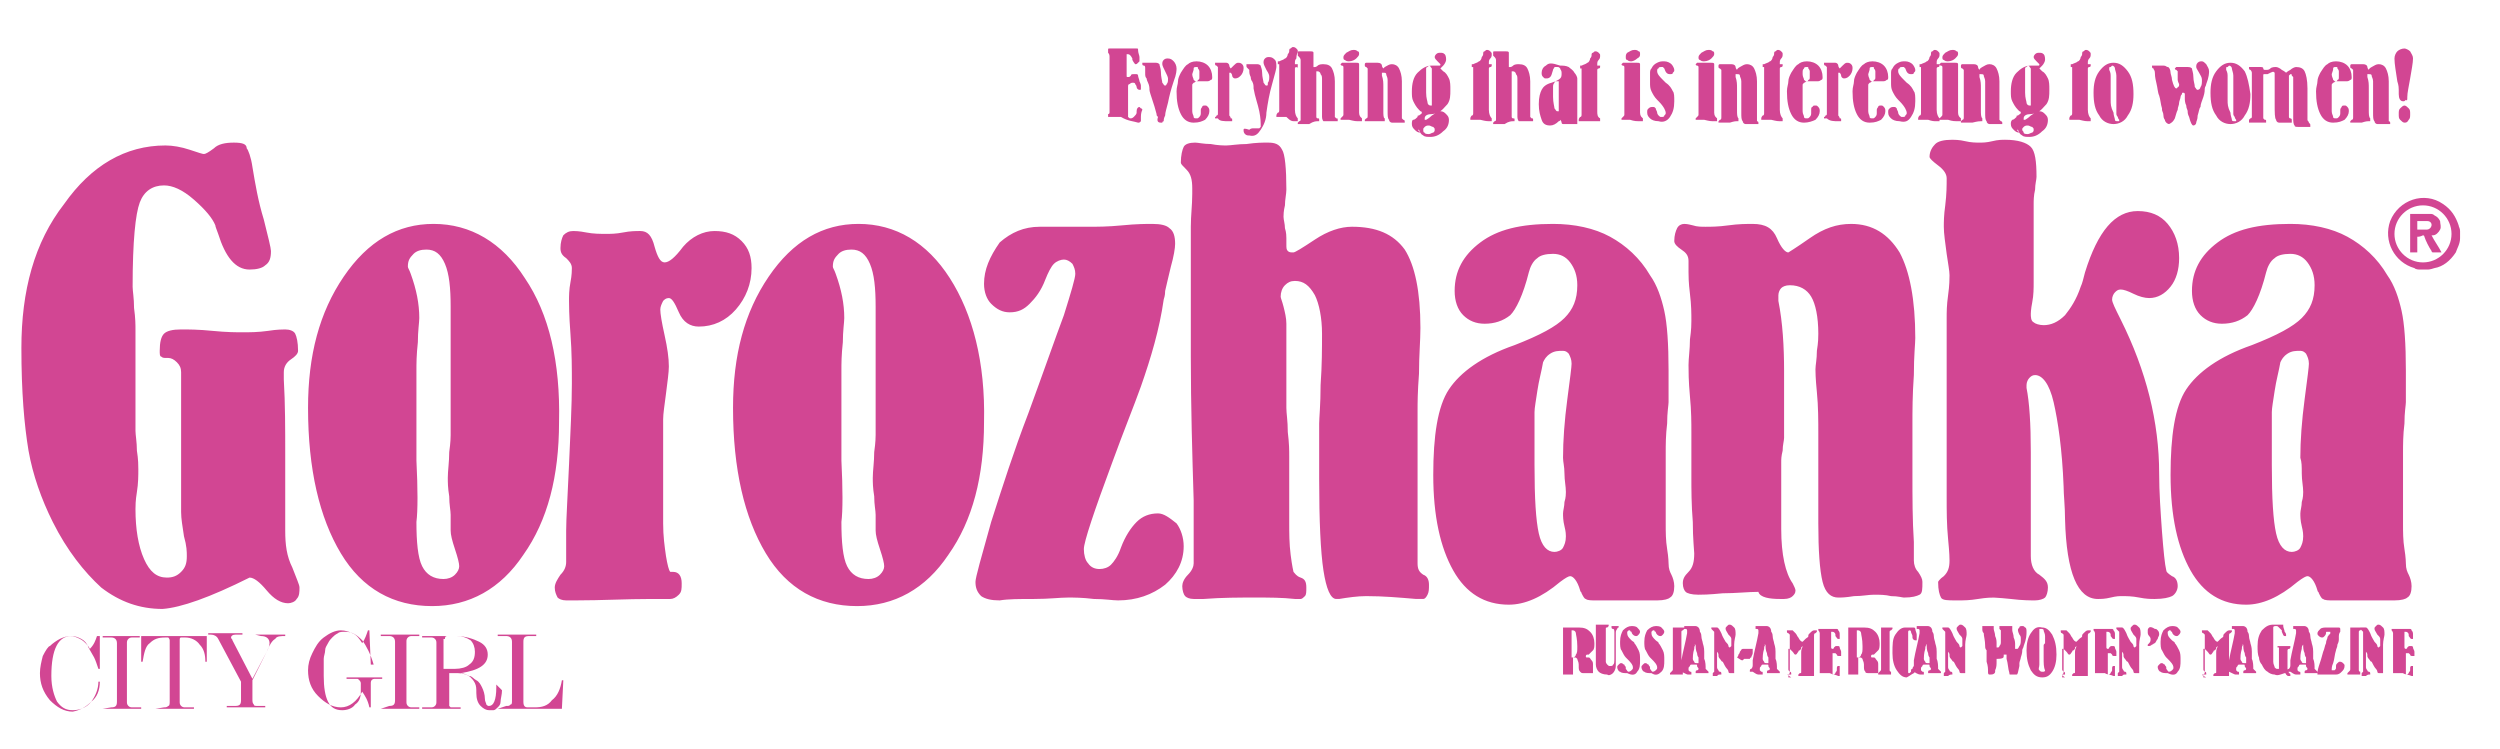 <?xml version="1.0" encoding="utf-8"?>
<!-- Generator: Adobe Illustrator 25.1.0, SVG Export Plug-In . SVG Version: 6.00 Build 0)  -->
<svg version="1.1" id="Layer_1" xmlns="http://www.w3.org/2000/svg" xmlns:xlink="http://www.w3.org/1999/xlink" x="0px" y="0px"
	 viewBox="0 0 175.3 52.5" style="enable-background:new 0 0 175.3 52.5;" xml:space="preserve">
<style type="text/css">
	.st0{fill:#D24693;}
	.st1{fill:none;}
</style>
<g>
	<g>
		<path class="st0" d="M169.1,47.4C169.1,47.4,169.1,47.4,169.1,47.4c0.1,0,0.1,0,0.1,0c0,0,0-0.1,0-0.2c0-0.2,0-0.3,0-0.4
			c0,0,0,0,0,0c0,0,0-0.1,0-0.1c0,0-0.1,0-0.1,0c-0.1,0-0.1,0.1-0.1,0.2c0,0,0,0,0,0.1c0,0.1-0.1,0.1-0.1,0.2
			c-0.1,0.1-0.1,0.1-0.1,0.1c-0.1,0-0.1,0-0.1,0c0,0,0-0.1,0-0.2v-0.1c0,0,0-0.1,0-0.1c0-0.1,0-0.1,0-0.1c0,0,0-0.1,0-0.2
			c0-0.1,0-0.2,0-0.2c0,0,0-0.1,0-0.2c0-0.1,0-0.1,0-0.2v-0.1c0-0.1,0-0.1,0-0.1c0,0,0.1,0,0.1,0c0.1,0,0.1,0,0.1,0
			c0,0,0.1,0.1,0.1,0.1c0,0,0,0,0,0c0,0.1,0.1,0.1,0.2,0.1c0,0,0.1,0,0.1,0s0-0.1,0-0.1c0,0,0-0.1,0-0.2c0-0.1-0.1-0.2-0.1-0.3
			c0,0,0-0.1-0.1-0.1c0,0-0.1,0-0.1,0c-0.1,0-0.1,0-0.2,0.1c0,0.1-0.1,0.1-0.1,0.1c0,0-0.1,0-0.1-0.1c0,0,0-0.1,0-0.2c0,0,0,0,0-0.1
			c0,0,0,0,0-0.1c0-0.1,0-0.2,0-0.3c0-0.1,0-0.2,0-0.3c0,0,0,0,0-0.1c0,0,0,0,0.1,0c0.1,0,0.2,0.1,0.2,0.2c0,0,0,0,0,0
			c0,0,0,0,0,0.1c0.1,0.1,0.1,0.2,0.2,0.2c0,0,0.1,0,0.1,0c0,0,0-0.1,0-0.1c0,0,0-0.1,0-0.2c0-0.1,0-0.2-0.1-0.3c0,0,0-0.1-0.1-0.1
			c0,0-0.1,0-0.1,0c0,0-0.1,0-0.1,0c-0.1,0-0.1,0-0.2,0c0,0,0,0-0.1,0c0,0-0.1,0-0.1,0c-0.1,0-0.1,0-0.2,0c-0.1,0-0.2,0-0.2,0
			c0,0-0.1,0-0.1,0c0,0-0.1,0-0.1,0c0,0-0.1,0-0.1,0c0,0,0,0.1,0,0.1c0,0,0,0,0,0c0,0,0,0,0,0c0,0,0.1,0.1,0.1,0.2c0,0,0,0.1,0,0.1
			c0,0.1,0,0.1,0,0.1c0,0,0,0.1,0,0.1c0,0.1,0,0.1,0,0.1c0,0,0,0.1,0,0.2c0,0.1,0,0.2,0,0.2c0,0,0,0.1,0,0.2c0,0.1,0,0.2,0,0.2
			c0,0,0,0.1,0,0.1c0,0.1,0,0.1,0,0.1c0,0,0,0.1,0,0.2s0,0.2,0,0.3c0,0,0,0.1,0,0.2c0,0.1,0,0.2,0,0.2c0,0,0,0,0,0.1
			c0,0,0,0.1,0,0.1c0,0,0,0.1,0,0.1c0,0,0,0.1,0,0.1c0,0,0,0.1,0,0.1c0,0,0,0,0.1,0c0,0,0.1,0,0.2,0c0.1,0,0.2,0,0.4,0
			C168.6,47.3,168.9,47.3,169.1,47.4 M166.1,47.3C166.2,47.3,166.2,47.3,166.1,47.3c0.1,0,0.1,0,0.1,0c0,0,0,0,0-0.1
			c0,0,0-0.1-0.1-0.1c0,0-0.1,0-0.1-0.1c0,0-0.1-0.1-0.1-0.2c0-0.1,0-0.2,0-0.4c0-0.1,0-0.1,0-0.2c0-0.1,0-0.1,0-0.2c0,0,0,0,0-0.1
			c0,0,0-0.1,0-0.1c0-0.1,0-0.1,0-0.1c0,0,0,0,0,0c0,0,0.1,0.1,0.1,0.2c0,0,0,0.1,0,0.1c0,0,0,0.1,0.1,0.2c0.1,0.1,0.1,0.2,0.2,0.2
			c0.1,0.2,0.2,0.4,0.3,0.5c0.1,0.1,0.1,0.2,0.1,0.2c0,0.1,0.1,0.1,0.1,0.1c0,0,0.1,0,0.2,0c0.1,0,0.1,0,0.1,0c0,0,0,0,0-0.1
			c0,0,0,0,0-0.1c0,0,0-0.1,0-0.1c0,0,0,0,0-0.1c0-0.1,0-0.1,0-0.2c0-0.1,0-0.1,0-0.2c0-0.1,0-0.1,0-0.1c0-0.4,0-0.7,0-0.8
			c0-0.1,0-0.2,0-0.2l0-0.1c0-0.3,0.1-0.6,0.1-0.7c0-0.2,0-0.4-0.1-0.5c-0.1-0.1-0.2-0.2-0.3-0.2c-0.1,0-0.1,0-0.2,0.1
			c-0.1,0.1-0.1,0.1-0.1,0.2c0,0.1,0.1,0.2,0.2,0.4c0,0,0.1,0.1,0.1,0.1c0.1,0.1,0.1,0.2,0.1,0.2c0,0.1,0,0.2,0,0.3
			c0,0.1,0,0.1,0,0.2c0,0-0.1,0.1-0.1,0.1c0,0-0.1,0-0.1-0.1v0c0-0.1-0.1-0.2-0.2-0.3c0,0,0,0,0,0c-0.1-0.2-0.2-0.3-0.3-0.6
			c-0.1-0.2-0.2-0.4-0.3-0.4c0,0,0,0-0.1,0c0,0,0,0-0.1,0c0,0,0,0-0.1,0c0,0-0.1,0-0.1,0c0,0,0,0,0,0c0,0,0,0.1,0,0.1
			c0,0,0,0,0.1,0.1c0,0,0.1,0.1,0.1,0.1c0,0,0,0,0,0.1c0,0.1,0,0.1,0,0.2c0,0.1,0,0.1,0,0.2c0,0.1,0,0.2,0,0.2c0,0.1,0,0.2,0,0.4
			c0,0.2,0,0.3,0,0.4c0,0.1,0,0.1,0,0.2c0,0.1,0,0.2,0,0.2c0,0.1,0,0.1,0,0.2c0,0.1,0,0.1,0,0.1v0.1c0,0.1,0,0.2,0,0.3
			c0,0.1,0,0.1,0,0.2c0,0,0,0-0.1,0.1c0,0,0,0.1,0,0.1c0,0,0,0.1,0,0.1c0,0,0.1,0,0.1,0c0,0,0.1,0,0.2,0
			C166,47.3,166.1,47.3,166.1,47.3C166.1,47.3,166.1,47.3,166.1,47.3 M165.3,47.3c0.1,0,0.1,0,0.1,0c0,0,0.1,0,0.1,0s0,0,0-0.1
			c0,0,0-0.1,0-0.1c0,0-0.1,0-0.1-0.1c0,0,0,0,0,0c0-0.3,0-0.7,0-1.1c0,0,0-0.1,0-0.2c0-0.1,0-0.1,0-0.2c0-0.1,0-0.2,0-0.3
			c0-0.1,0-0.2,0-0.3v-0.2c0-0.1,0-0.1,0-0.2c0-0.1,0-0.1,0-0.2c0,0,0-0.1,0.1-0.1c0,0,0.1-0.1,0.1-0.1c0,0,0-0.1,0-0.1
			c0,0-0.1,0-0.1,0c0,0-0.1,0-0.1,0c-0.1,0-0.1,0-0.2,0c-0.1,0-0.1,0-0.2,0c-0.1,0-0.1,0-0.1,0c0,0-0.1,0-0.1,0c0,0,0,0,0,0.1
			c0,0,0,0,0,0.1c0,0,0,0.1,0,0.2c0,0,0,0.1,0,0.2c0,0.1,0,0.2,0,0.2c0,0,0,0.1,0,0.1c0,0.1,0,0.1,0,0.2c0,0,0,0.1,0,0.1
			c0,0.1,0,0.1,0,0.2c0,0,0,0.1,0,0.2c0,0.1,0,0.1,0,0.1c0,0,0,0,0,0.1c0,0.1,0,0.1,0,0.2c0,0,0,0.1,0,0.1c0,0,0,0.1,0,0.1
			c0,0,0,0.1,0,0.1c0,0.1,0,0.1,0,0.1c0,0,0,0.1,0,0.2c0,0.1,0,0.2,0,0.3c0,0.1,0,0.1-0.1,0.2c0,0-0.1,0.1-0.1,0.1c0,0,0,0.1,0,0.1
			c0,0,0,0,0.1,0c0,0,0,0,0.1,0c0,0,0.1,0,0.1,0h0.1c0,0,0.1,0,0.1,0c0,0,0.1,0,0.1,0C165.2,47.3,165.3,47.3,165.3,47.3 M163.6,47.3
			c0.1,0,0.2,0,0.2,0c0.2,0,0.3-0.1,0.4-0.2c0.1-0.1,0.2-0.2,0.2-0.4c0-0.1,0-0.1-0.1-0.2c0,0-0.1-0.1-0.2-0.1c-0.1,0-0.1,0-0.2,0.1
			c-0.1,0.1-0.1,0.1-0.1,0.3c0,0.1,0,0.1-0.1,0.2c0,0-0.1,0-0.1,0c0,0-0.1,0-0.1,0c0,0,0,0,0-0.1c0,0,0-0.2,0.1-0.4
			c0.1-0.3,0.1-0.6,0.2-0.9c0-0.1,0.1-0.2,0.1-0.4c0.1-0.2,0.1-0.3,0.1-0.4c0-0.1,0-0.1,0-0.2c0-0.2,0.1-0.3,0.1-0.3c0,0,0,0,0-0.1
			c0-0.1,0-0.1,0-0.1c0,0,0-0.1-0.1-0.1c0,0-0.1,0-0.1,0c0,0-0.1,0-0.1,0c-0.1,0-0.2,0-0.2,0c0,0-0.1,0-0.2,0c-0.1,0-0.1,0-0.2,0
			c-0.2,0-0.4,0-0.5,0.1c-0.1,0.1-0.2,0.2-0.2,0.3c0,0.1,0,0.1,0.1,0.2c0,0,0.1,0.1,0.2,0.1c0.1,0,0.1,0,0.2-0.1
			c0,0,0.1-0.1,0.1-0.2c0-0.1,0-0.1,0.1-0.1c0,0,0.1,0,0.1,0c0,0,0,0,0.1,0c0,0,0,0,0,0.1c0,0,0,0.1-0.1,0.1c0,0.1-0.1,0.1-0.1,0.2
			c0,0.1-0.1,0.2-0.1,0.4c-0.1,0.2-0.1,0.4-0.2,0.6c-0.1,0.4-0.2,0.7-0.3,1c-0.1,0.3-0.1,0.5-0.1,0.5c0,0,0,0.1,0,0.1
			c0,0,0.1,0,0.1,0c0,0,0.1,0,0.2,0c0.1,0,0.2,0,0.3,0C163.4,47.3,163.5,47.3,163.6,47.3 M161.1,47.3
			C161.1,47.3,161.1,47.3,161.1,47.3c0.2,0,0.2,0,0.2,0c0,0,0,0,0-0.1c0-0.1,0-0.1-0.1-0.1c0,0,0,0,0,0c0,0,0,0-0.1-0.1
			c0,0,0-0.1,0-0.1c0-0.1,0-0.1,0.1-0.2c0-0.1,0.1-0.1,0.1-0.1c0.1,0,0.1,0,0.2,0c0.1,0,0.1,0,0.1,0c0.1,0,0.1,0,0.1,0.1
			c0,0.1,0.1,0.1,0.1,0.2c0,0,0,0.1-0.1,0.1c-0.1,0-0.1,0.1-0.1,0.1c0,0,0,0.1,0,0.1c0,0,0,0,0.1,0c0,0,0.1,0,0.2,0
			c0.1,0,0.2,0,0.2,0c0.1,0,0.1,0,0.2,0c0.1,0,0.1,0,0.1,0c0.1,0,0.1,0,0.1,0c0,0,0-0.1,0-0.1c0,0,0,0-0.1-0.1c0,0-0.1-0.1-0.1-0.1
			c0,0,0,0,0,0c0-0.2,0-0.5-0.1-0.7c0-0.1,0-0.2,0-0.4c0,0,0-0.1,0-0.1c0-0.1,0-0.3-0.1-0.6c0,0,0,0,0,0c0-0.1-0.1-0.3-0.1-0.5
			c0-0.2-0.1-0.3-0.1-0.3c0-0.2-0.1-0.3-0.1-0.3c0,0-0.1-0.1-0.2-0.1c0,0-0.1,0-0.2,0c-0.1,0-0.1,0-0.2,0c0,0-0.1,0-0.1,0
			c-0.1,0-0.1,0-0.1,0c-0.1,0-0.2,0-0.2,0c0,0,0,0.1,0,0.1c0,0,0,0.1,0,0.1c0,0,0,0,0.1,0c0,0,0,0,0,0c0.1,0,0.1,0.1,0.1,0.1
			c0,0,0,0.1,0,0.2c-0.1,0.6-0.3,1.3-0.4,1.9c0,0.1,0,0.2,0,0.3c0,0.1,0,0.2-0.1,0.3c0,0,0,0,0,0c0,0-0.1,0-0.1,0.1
			c0,0.1,0,0.1,0,0.1c0,0,0.1,0,0.1,0c0,0,0,0,0.1,0C160.9,47.3,160.9,47.3,161.1,47.3C161,47.3,161,47.3,161.1,47.3 M161.5,45.2
			C161.6,45.2,161.6,45.2,161.5,45.2c0,0.2,0,0.4,0.1,0.6c0,0.2,0.1,0.3,0.1,0.3v0.1c0,0,0,0.1,0,0.1c0,0,0,0.1,0,0.1
			c0,0.1,0,0.1,0,0.1c0,0-0.1,0-0.1,0c-0.1,0-0.2,0-0.2-0.1c0,0-0.1-0.1-0.1-0.2c0-0.1,0-0.4,0.1-0.7l0,0c0-0.1,0-0.2,0.1-0.3
			S161.4,45.1,161.5,45.2C161.5,45.1,161.5,45.1,161.5,45.2 M160.2,47.2c0,0,0.1,0,0.1,0.1c0.1,0.1,0.1,0.1,0.2,0.1c0,0,0,0,0.1,0
			c0,0,0-0.1,0-0.1c0,0,0-0.1-0.1-0.1c0-0.1-0.1-0.2-0.1-0.3c0,0,0,0,0-0.1c0-0.2,0-0.3,0-0.5c0-0.2,0-0.4,0-0.6c0,0,0,0,0-0.1
			c0,0,0-0.1,0.1-0.1c0,0,0.1,0,0.1-0.1c0-0.1,0-0.1,0-0.1c0,0,0,0-0.1,0c0,0-0.1,0-0.1,0s-0.1,0-0.2,0c0,0-0.1,0-0.2,0
			c-0.1,0-0.2,0-0.2,0c-0.1,0-0.1,0-0.1,0c0,0,0,0.1,0,0.1c0,0,0,0,0,0c0,0,0,0,0,0h0c0,0,0,0,0.1,0c0,0,0,0,0,0.1c0,0,0,0.1,0,0.1
			c0,0,0,0,0,0.1c0,0.1,0,0.2,0,0.3c0,0.1,0,0.3,0,0.3c0,0,0,0.1,0,0.1c0,0.1,0,0.1,0,0.1c0,0,0,0.1,0,0.2c0,0.1,0,0.1,0,0.1
			c0,0,0,0.1,0,0.1s-0.1,0-0.1,0c-0.1,0-0.1,0-0.2-0.1c0-0.1-0.1-0.2-0.1-0.4c0,0,0-0.1,0-0.1c0-0.1,0-0.1,0-0.2c0,0,0-0.1,0-0.1
			c0-0.1,0-0.1,0-0.2c0,0,0-0.1,0-0.1c0,0,0-0.1,0-0.1c0,0,0-0.1,0-0.1c0-0.1,0-0.1,0-0.1c0,0,0-0.1,0-0.2c0-0.1,0-0.1,0-0.2
			c0,0,0-0.1,0-0.2c0-0.1,0-0.1,0-0.2c0-0.3,0-0.5,0-0.6c0-0.1,0.1-0.1,0.2-0.1c0.1,0,0.1,0,0.2,0.1c0.1,0.1,0.1,0.1,0.2,0.2
			c0,0,0,0,0,0.1c0.1,0.2,0.1,0.3,0.2,0.3c0.1,0,0.1,0,0.1,0s0-0.1,0-0.1c0,0,0-0.1-0.1-0.2c0-0.1-0.1-0.3-0.1-0.4
			c0-0.1,0-0.1,0-0.1c0,0-0.1,0-0.1,0c-0.1,0-0.1,0-0.2,0c0,0-0.1,0-0.1,0c0,0,0,0-0.1,0c-0.1,0-0.1,0-0.2,0c-0.3,0-0.5,0.1-0.8,0.4
			c-0.2,0.3-0.3,0.6-0.3,1.1c0,0.3,0,0.6,0.1,0.8c0,0.2,0.1,0.4,0.2,0.5c0.1,0.2,0.2,0.4,0.4,0.5c0.1,0.1,0.3,0.2,0.5,0.2
			C159.7,47.4,159.9,47.3,160.2,47.2 M156.8,47.3C156.9,47.3,156.9,47.3,156.8,47.3c0.2,0,0.2,0,0.2,0c0,0,0,0,0-0.1
			c0-0.1,0-0.1-0.1-0.1c0,0,0,0,0,0c0,0,0,0-0.1-0.1c0,0,0-0.1,0-0.1c0-0.1,0-0.1,0.1-0.2c0-0.1,0.1-0.1,0.1-0.1c0.1,0,0.1,0,0.2,0
			c0.1,0,0.1,0,0.1,0c0.1,0,0.1,0,0.1,0.1c0,0.1,0.1,0.1,0.1,0.2c0,0,0,0.1-0.1,0.1c-0.1,0-0.1,0.1-0.1,0.1c0,0,0,0.1,0,0.1
			c0,0,0,0,0.1,0c0,0,0.1,0,0.2,0c0.1,0,0.2,0,0.2,0c0.1,0,0.1,0,0.2,0c0.1,0,0.1,0,0.1,0c0.1,0,0.1,0,0.1,0c0,0,0-0.1,0-0.1
			c0,0,0,0-0.1-0.1c0,0-0.1-0.1-0.1-0.1c0,0,0,0,0,0c0-0.2,0-0.5-0.1-0.7c0-0.1,0-0.2,0-0.4c0,0,0-0.1,0-0.1c0-0.1,0-0.3-0.1-0.6
			c0,0,0,0,0,0c0-0.1-0.1-0.3-0.1-0.5c0-0.2-0.1-0.3-0.1-0.3c0-0.2-0.1-0.3-0.1-0.3c0,0-0.1-0.1-0.2-0.1c0,0-0.1,0-0.2,0
			c-0.1,0-0.1,0-0.2,0c0,0-0.1,0-0.1,0c-0.1,0-0.1,0-0.1,0c-0.1,0-0.2,0-0.2,0c0,0,0,0.1,0,0.1c0,0,0,0.1,0,0.1c0,0,0,0,0.1,0
			c0,0,0,0,0,0c0.1,0,0.1,0.1,0.1,0.1c0,0,0,0.1,0,0.2c-0.1,0.6-0.3,1.3-0.4,1.9c0,0.1,0,0.2,0,0.3c0,0.1,0,0.2-0.1,0.3c0,0,0,0,0,0
			c0,0-0.1,0-0.1,0.1c0,0.1,0,0.1,0,0.1c0,0,0.1,0,0.1,0c0,0,0,0,0.1,0C156.7,47.3,156.7,47.3,156.8,47.3
			C156.8,47.3,156.8,47.3,156.8,47.3 M157.3,45.2C157.3,45.2,157.4,45.2,157.3,45.2c0,0.2,0,0.4,0.1,0.6c0,0.2,0.1,0.3,0.1,0.3v0.1
			c0,0,0,0.1,0,0.1c0,0,0,0.1,0,0.1c0,0.1,0,0.1,0,0.1c0,0-0.1,0-0.1,0c-0.1,0-0.2,0-0.2-0.1c0,0-0.1-0.1-0.1-0.2
			c0-0.1,0-0.4,0.1-0.7l0,0c0-0.1,0-0.2,0.1-0.3C157.2,45.2,157.2,45.1,157.3,45.2C157.3,45.1,157.3,45.1,157.3,45.2 M154.5,47.3
			c0,0,0.1,0,0.1,0c0.1,0,0.1,0,0.1,0c0,0,0,0,0-0.1c0,0,0-0.1-0.1-0.1c-0.1-0.1-0.1-0.1-0.1-0.2c0,0,0-0.1,0-0.1c0-0.3,0-0.6,0-0.9
			c0-0.1,0-0.2,0-0.3c0,0,0-0.1,0-0.1c0,0,0,0,0.1,0c0,0,0.1,0.1,0.2,0.2c0.1,0.1,0.1,0.2,0.2,0.2c0.1,0,0.1-0.1,0.2-0.2
			c0-0.1,0.1-0.1,0.1-0.1c0.1-0.1,0.1-0.1,0.1-0.2c0,0,0.1-0.1,0.1-0.1c0,0,0,0,0,0c0,0,0,0,0,0c0,0,0,0,0,0c0,0.1-0.1,0.2-0.1,0.4
			c0,0.3,0,0.6,0,0.9c0,0.1,0,0.1,0,0.2c0,0,0,0.1,0,0.2c0,0.1,0,0.1,0,0.1c0,0.1,0,0.1-0.1,0.1c0,0-0.1,0.1-0.1,0.1
			c0,0,0,0.1,0,0.1c0,0,0.1,0,0.2,0c0.1,0,0.1,0,0.2,0c0.1,0,0.1,0,0.2,0c0.1,0,0.2,0,0.3,0c0,0,0,0,0.1,0c0,0,0.1,0,0.1,0
			c0,0,0,0,0-0.1c0,0,0-0.1,0-0.1c0,0,0-0.1,0-0.1c0,0,0-0.1,0-0.1c0-0.1,0-0.2,0-0.2c0,0,0-0.1,0-0.1c0-0.1,0-0.1,0-0.1
			c0-0.1,0-0.1,0-0.2c0-0.1,0-0.2,0-0.2c0,0,0-0.1,0-0.2c0-0.1,0-0.2,0-0.3c0,0,0-0.1,0-0.1c0-0.1,0-0.1,0-0.2c0,0,0-0.1,0-0.2
			c0-0.1,0-0.1,0-0.2c0,0,0-0.1,0-0.1c0-0.1,0-0.1,0-0.1c0,0,0,0,0-0.1c0,0,0-0.1,0-0.1c0-0.1,0-0.2,0.1-0.2c0,0,0.1-0.1,0.1-0.1
			c0,0,0,0,0-0.1c0,0,0,0-0.1,0c0,0,0,0-0.1,0c0,0,0,0,0,0c0,0,0,0,0,0c0,0,0,0,0,0c-0.1,0-0.2,0.1-0.3,0.2
			c-0.1,0.1-0.1,0.1-0.1,0.2c0,0.1-0.1,0.1-0.2,0.2c-0.1,0.1-0.2,0.2-0.2,0.2c-0.1,0-0.2-0.1-0.3-0.3c-0.1-0.1-0.1-0.2-0.2-0.3
			c-0.1-0.1-0.2-0.2-0.2-0.2c0,0-0.1,0-0.2,0h-0.1c-0.1,0-0.1,0-0.1,0c0,0,0,0,0,0.1c0,0,0,0.1,0.1,0.1c0,0,0.1,0.1,0.1,0.1
			c0,0,0,0.1,0,0.1c0,0.1,0,0.1,0,0.2c0,0,0,0.1,0,0.2c0,0.1,0,0.1,0,0.2c0,0.1,0,0.2,0,0.4c0,0.2,0,0.3,0,0.5c0,0.1,0,0.1,0,0.2
			c0,0.1,0,0.2,0,0.2c0,0.2,0,0.4,0,0.5c0,0.1,0,0.2,0,0.2c0,0,0,0-0.1,0.1c0,0,0,0.1,0,0.1c0,0,0,0.1,0,0.1s0,0,0.1,0
			c0,0,0.1,0,0.1,0C154.3,47.3,154.4,47.3,154.5,47.3C154.4,47.3,154.4,47.3,154.5,47.3 M152.7,47.1c0.2-0.2,0.2-0.5,0.2-0.8
			c0-0.3,0-0.5-0.1-0.7c-0.1-0.2-0.2-0.4-0.3-0.5c0-0.1-0.1-0.1-0.2-0.2c-0.2-0.2-0.3-0.3-0.3-0.5c0-0.1,0-0.1,0-0.1
			c0,0,0.1-0.1,0.1-0.1c0,0,0.1,0,0.1,0c0,0,0,0.1,0.1,0.1c0,0.1,0.1,0.2,0.1,0.2c0,0,0.1,0.1,0.2,0.1c0.1,0,0.1,0,0.2-0.1
			c0,0,0.1-0.1,0.1-0.2c0-0.1-0.1-0.2-0.2-0.3c-0.1-0.1-0.3-0.1-0.4-0.1c-0.2,0-0.4,0.1-0.6,0.3c-0.1,0.2-0.2,0.4-0.2,0.8
			c0,0.2,0,0.5,0.1,0.6c0.1,0.2,0.2,0.4,0.3,0.5c0,0,0.1,0.1,0.1,0.1c0.2,0.2,0.4,0.4,0.4,0.6c0,0.1,0,0.1-0.1,0.2
			c0,0-0.1,0.1-0.2,0.1c-0.1,0-0.1-0.1-0.2-0.2c0,0,0,0,0-0.1c0-0.1-0.1-0.1-0.1-0.2c-0.1,0-0.1-0.1-0.2-0.1c-0.1,0-0.1,0-0.2,0.1
			c-0.1,0.1-0.1,0.1-0.1,0.2c0,0.1,0.1,0.3,0.2,0.3c0.1,0.1,0.3,0.1,0.5,0.1C152.4,47.4,152.6,47.3,152.7,47.1 M150.7,44
			c-0.1,0.1-0.1,0.1-0.1,0.3c0,0.1,0,0.2,0.1,0.3c0.1,0.1,0.1,0.2,0.1,0.2c0,0.1,0,0.2-0.1,0.3c-0.1,0.1-0.1,0.1-0.1,0.1
			c0,0,0,0,0,0.1c0,0,0,0,0.1,0c0,0,0.1,0,0.2-0.1c0.1,0,0.1-0.1,0.2-0.1c0.1-0.1,0.1-0.2,0.2-0.3c0-0.1,0.1-0.2,0.1-0.3
			c0-0.1,0-0.2-0.1-0.3c-0.1-0.1-0.1-0.1-0.2-0.1C150.8,43.9,150.7,44,150.7,44 M149,47.3C149,47.3,149,47.3,149,47.3
			c0.1,0,0.1,0,0.1,0s0,0,0-0.1c0,0,0-0.1-0.1-0.1c0,0-0.1,0-0.1-0.1c0,0-0.1-0.1-0.1-0.2c0-0.1,0-0.2,0-0.4c0-0.1,0-0.1,0-0.2
			c0-0.1,0-0.1,0-0.2c0,0,0,0,0-0.1c0,0,0-0.1,0-0.1c0-0.1,0-0.1,0-0.1s0,0,0,0c0,0,0.1,0.1,0.1,0.2c0,0,0,0.1,0,0.1
			c0,0,0,0.1,0.1,0.2c0.1,0.1,0.1,0.2,0.2,0.2c0.1,0.2,0.2,0.4,0.3,0.5c0.1,0.1,0.1,0.2,0.1,0.2c0,0.1,0.1,0.1,0.1,0.1
			c0,0,0.1,0,0.2,0c0.1,0,0.1,0,0.1,0c0,0,0,0,0-0.1c0,0,0,0,0-0.1c0,0,0-0.1,0-0.1c0,0,0,0,0-0.1c0-0.1,0-0.1,0-0.2
			c0-0.1,0-0.1,0-0.2c0-0.1,0-0.1,0-0.1c0-0.4,0-0.7,0-0.8c0-0.1,0-0.2,0-0.2l0-0.1c0-0.3,0.1-0.6,0.1-0.7c0-0.2,0-0.4-0.1-0.5
			c-0.1-0.1-0.2-0.2-0.3-0.2c-0.1,0-0.1,0-0.2,0.1c-0.1,0.1-0.1,0.1-0.1,0.2c0,0.1,0.1,0.2,0.2,0.4c0,0,0.1,0.1,0.1,0.1
			c0.1,0.1,0.1,0.2,0.1,0.2c0,0.1,0,0.2,0,0.3c0,0.1,0,0.1,0,0.2c0,0-0.1,0.1-0.1,0.1c0,0-0.1,0-0.1-0.1v0c0-0.1-0.1-0.2-0.2-0.3
			c0,0,0,0,0,0c-0.1-0.2-0.2-0.3-0.3-0.6c-0.1-0.2-0.2-0.4-0.3-0.4c0,0,0,0-0.1,0c0,0,0,0-0.1,0c0,0,0,0-0.1,0c0,0-0.1,0-0.1,0
			c0,0,0,0,0,0c0,0,0,0.1,0,0.1c0,0,0,0,0.1,0.1c0,0,0.1,0.1,0.1,0.1c0,0,0,0,0,0.1c0,0.1,0,0.1,0,0.2c0,0.1,0,0.1,0,0.2
			c0,0.1,0,0.2,0,0.2c0,0.1,0,0.2,0,0.4c0,0.2,0,0.3,0,0.4c0,0.1,0,0.1,0,0.2c0,0.1,0,0.2,0,0.2c0,0.1,0,0.1,0,0.2
			c0,0.1,0,0.1,0,0.1v0.1c0,0.1,0,0.2,0,0.3c0,0.1,0,0.1,0,0.2c0,0,0,0-0.1,0.1c0,0,0,0.1,0,0.1c0,0,0,0.1,0,0.1c0,0,0.1,0,0.1,0
			c0,0,0.1,0,0.2,0C148.9,47.3,148.9,47.3,149,47.3C148.9,47.3,149,47.3,149,47.3 M148.2,47.4C148.2,47.4,148.2,47.4,148.2,47.4
			c0.1,0,0.1,0,0.1,0c0,0,0-0.1,0-0.2c0-0.2,0-0.3,0-0.4c0,0,0,0,0,0c0,0,0-0.1,0-0.1c0,0-0.1,0-0.1,0c-0.1,0-0.1,0.1-0.1,0.2
			c0,0,0,0,0,0.1c0,0.1-0.1,0.1-0.1,0.2c-0.1,0.1-0.1,0.1-0.1,0.1c-0.1,0-0.1,0-0.1,0c0,0,0-0.1,0-0.2v-0.1c0,0,0-0.1,0-0.1
			c0-0.1,0-0.1,0-0.1c0,0,0-0.1,0-0.2c0-0.1,0-0.2,0-0.2c0,0,0-0.1,0-0.2c0-0.1,0-0.1,0-0.2v-0.1c0-0.1,0-0.1,0-0.1s0.1,0,0.1,0
			c0.1,0,0.1,0,0.1,0c0,0,0.1,0.1,0.1,0.1c0,0,0,0,0,0c0,0.1,0.1,0.1,0.2,0.1c0,0,0.1,0,0.1,0c0,0,0-0.1,0-0.1c0,0,0-0.1,0-0.2
			c0-0.1-0.1-0.2-0.1-0.3c0,0,0-0.1-0.1-0.1c0,0-0.1,0-0.1,0c-0.1,0-0.1,0-0.2,0.1c0,0.1-0.1,0.1-0.1,0.1c0,0-0.1,0-0.1-0.1
			c0,0,0-0.1,0-0.2c0,0,0,0,0-0.1c0,0,0,0,0-0.1c0-0.1,0-0.2,0-0.3c0-0.1,0-0.2,0-0.3c0,0,0,0,0-0.1c0,0,0,0,0.1,0
			c0.1,0,0.2,0.1,0.2,0.2c0,0,0,0,0,0c0,0,0,0,0,0.1c0.1,0.1,0.1,0.2,0.2,0.2c0,0,0.1,0,0.1,0c0,0,0-0.1,0-0.1c0,0,0-0.1,0-0.2
			c0-0.1,0-0.2-0.1-0.3c0,0,0-0.1-0.1-0.1c0,0-0.1,0-0.1,0c0,0-0.1,0-0.1,0c-0.1,0-0.1,0-0.2,0c0,0,0,0-0.1,0c0,0-0.1,0-0.1,0
			c-0.1,0-0.1,0-0.2,0c-0.1,0-0.2,0-0.2,0c0,0-0.1,0-0.1,0c0,0-0.1,0-0.1,0c0,0-0.1,0-0.1,0c0,0,0,0.1,0,0.1c0,0,0,0,0,0
			c0,0,0,0,0,0c0,0,0.1,0.1,0.1,0.2c0,0,0,0.1,0,0.1c0,0.1,0,0.1,0,0.1c0,0,0,0.1,0,0.1c0,0.1,0,0.1,0,0.1c0,0,0,0.1,0,0.2
			c0,0.1,0,0.2,0,0.2c0,0,0,0.1,0,0.2c0,0.1,0,0.2,0,0.2c0,0,0,0.1,0,0.1c0,0.1,0,0.1,0,0.1c0,0,0,0.1,0,0.2s0,0.2,0,0.3
			c0,0,0,0.1,0,0.2c0,0.1,0,0.2,0,0.2c0,0,0,0,0,0.1c0,0,0,0.1,0,0.1c0,0,0,0.1,0,0.1c0,0,0,0.1,0,0.1c0,0,0,0.1,0,0.1
			c0,0,0,0,0.1,0c0,0,0.1,0,0.2,0c0.1,0,0.2,0,0.4,0C147.7,47.3,148,47.3,148.2,47.4 M144.6,47.3c0,0,0.1,0,0.1,0c0.1,0,0.1,0,0.1,0
			c0,0,0,0,0-0.1c0,0,0-0.1-0.1-0.1c-0.1-0.1-0.1-0.1-0.1-0.2c0,0,0-0.1,0-0.1c0-0.3,0-0.6,0-0.9c0-0.1,0-0.2,0-0.3c0,0,0-0.1,0-0.1
			c0,0,0,0,0.1,0c0,0,0.1,0.1,0.2,0.2c0.1,0.1,0.1,0.2,0.2,0.2c0.1,0,0.1-0.1,0.2-0.2c0-0.1,0.1-0.1,0.1-0.1
			c0.1-0.1,0.1-0.1,0.1-0.2c0,0,0.1-0.1,0.1-0.1c0,0,0,0,0,0c0,0,0,0,0,0c0,0,0,0,0,0c0,0.1-0.1,0.2-0.1,0.4c0,0.3,0,0.6,0,0.9
			c0,0.1,0,0.1,0,0.2c0,0,0,0.1,0,0.2c0,0.1,0,0.1,0,0.1c0,0.1,0,0.1-0.1,0.1c0,0-0.1,0.1-0.1,0.1c0,0,0,0.1,0,0.1c0,0,0.1,0,0.2,0
			c0.1,0,0.1,0,0.2,0c0.1,0,0.1,0,0.2,0c0.1,0,0.2,0,0.3,0c0,0,0,0,0.1,0c0,0,0.1,0,0.1,0c0,0,0,0,0-0.1c0,0,0-0.1,0-0.1
			c0,0,0-0.1,0-0.1c0,0,0-0.1,0-0.1c0-0.1,0-0.2,0-0.2c0,0,0-0.1,0-0.1c0-0.1,0-0.1,0-0.1c0-0.1,0-0.1,0-0.2c0-0.1,0-0.2,0-0.2
			c0,0,0-0.1,0-0.2c0-0.1,0-0.2,0-0.3c0,0,0-0.1,0-0.1c0-0.1,0-0.1,0-0.2c0,0,0-0.1,0-0.2c0-0.1,0-0.1,0-0.2c0,0,0-0.1,0-0.1
			c0-0.1,0-0.1,0-0.1c0,0,0,0,0-0.1c0,0,0-0.1,0-0.1c0-0.1,0-0.2,0.1-0.2c0,0,0.1-0.1,0.1-0.1c0,0,0,0,0-0.1c0,0,0,0-0.1,0
			c0,0,0,0-0.1,0c0,0,0,0,0,0c0,0,0,0,0,0c0,0,0,0,0,0c-0.1,0-0.2,0.1-0.3,0.2c-0.1,0.1-0.1,0.1-0.1,0.2c0,0.1-0.1,0.1-0.2,0.2
			c-0.1,0.1-0.2,0.2-0.2,0.2c-0.1,0-0.2-0.1-0.3-0.3c-0.1-0.1-0.1-0.2-0.2-0.3c-0.1-0.1-0.2-0.2-0.2-0.2c0,0-0.1,0-0.2,0h-0.1
			c-0.1,0-0.1,0-0.1,0c0,0,0,0,0,0.1c0,0,0,0.1,0.1,0.1c0,0,0.1,0.1,0.1,0.1c0,0,0,0.1,0,0.1c0,0.1,0,0.1,0,0.2c0,0,0,0.1,0,0.2
			c0,0.1,0,0.1,0,0.2c0,0.1,0,0.2,0,0.4c0,0.2,0,0.3,0,0.5c0,0.1,0,0.1,0,0.2c0,0.1,0,0.2,0,0.2c0,0.2,0,0.4,0,0.5
			c0,0.1,0,0.2,0,0.2c0,0,0,0-0.1,0.1c0,0,0,0.1,0,0.1c0,0,0,0.1,0,0.1s0,0,0.1,0c0,0,0.1,0,0.1,0C144.5,47.3,144.6,47.3,144.6,47.3
			C144.6,47.3,144.6,47.3,144.6,47.3 M142.4,44.4c-0.2,0.3-0.3,0.7-0.3,1.2c0,0.6,0.1,1,0.3,1.4c0.2,0.3,0.4,0.5,0.8,0.5
			c0.3,0,0.5-0.1,0.7-0.4s0.3-0.7,0.3-1.2c0-0.6-0.1-1-0.3-1.4c-0.2-0.3-0.4-0.5-0.7-0.5C142.8,43.9,142.6,44.1,142.4,44.4
			 M143.3,45.3c0,0.3,0,0.6,0,0.8c0,0.4,0,0.7,0.1,0.9c0,0,0,0,0,0c0,0,0,0.1-0.1,0.1c0,0-0.1,0-0.1,0c-0.1,0-0.1,0-0.2-0.1
			s0-0.2,0-0.4c0-0.2,0-0.4,0-0.7c0-0.2,0-0.4,0-0.4c0,0,0,0,0,0c0,0,0-0.1,0-0.1c0,0,0-0.1,0-0.3c0-0.1,0-0.2,0-0.3
			c0,0,0-0.1,0-0.2c0-0.1,0-0.1,0-0.1c0-0.1,0-0.1,0-0.2c0,0,0-0.1,0-0.1c0,0,0-0.1,0-0.1c0,0,0,0,0.1,0c0.1,0,0.2,0,0.2,0.1
			c0,0.1,0.1,0.2,0.1,0.4c0,0.1,0,0.2,0,0.3c0,0.1,0,0.2,0,0.2C143.3,45.2,143.3,45.2,143.3,45.3 M140.5,46
			C140.5,46,140.5,46,140.5,46c0-0.1,0-0.1,0-0.1s0,0,0.1,0c0,0,0,0,0.1,0c0,0,0,0.1,0,0.1c0,0,0,0,0,0c0,0,0,0,0,0.1c0,0,0,0,0,0.1
			c0.1,0.3,0.1,0.7,0.2,1c0,0.1,0,0.1,0.1,0.1c0,0,0.1,0,0.2,0h0.2c0.1,0,0.1-0.2,0.2-0.6c0-0.1,0-0.2,0-0.2c0-0.1,0.1-0.3,0.1-0.4
			c0.1-0.3,0.1-0.4,0.1-0.5c0-0.1,0.1-0.2,0.1-0.3c0.2-0.5,0.2-0.8,0.2-1c0-0.1,0-0.3-0.1-0.3c-0.1-0.1-0.1-0.1-0.2-0.1
			c-0.1,0-0.2,0-0.2,0.1c-0.1,0.1-0.1,0.1-0.1,0.2c0,0,0,0.1,0.1,0.3c0.1,0.1,0.1,0.2,0.1,0.3c0,0.2,0,0.4-0.1,0.5
			c-0.1,0.2-0.1,0.2-0.2,0.2c0,0,0,0-0.1,0c0,0,0,0,0-0.1c0,0,0,0,0-0.1c0,0,0-0.1,0-0.1c0-0.1,0-0.3-0.1-0.5c0-0.2-0.1-0.4-0.1-0.5
			c0,0,0-0.1,0-0.1s0-0.1,0-0.1c0,0,0-0.1,0-0.1c0,0-0.1,0-0.1,0c-0.1,0-0.1,0-0.2,0c-0.1,0-0.2,0-0.2,0c0,0-0.1,0-0.2,0
			c-0.1,0-0.1,0-0.1,0c0,0-0.1,0-0.1,0s0,0,0,0.1c0,0,0,0.1,0,0.1c0,0,0.1,0.1,0.1,0.1c0,0.1,0,0.2,0,0.4c0,0.2,0,0.3,0,0.4
			c0,0.1,0,0.2-0.1,0.3c0,0.1-0.1,0.1-0.1,0.1c0,0,0,0-0.1,0c0,0,0,0,0-0.1c0,0,0,0,0,0c0-0.1,0-0.1,0-0.2c0-0.1,0-0.3-0.1-0.5
			c0-0.2-0.1-0.4-0.1-0.5c0,0,0-0.1,0-0.1c0,0,0,0,0,0c0-0.1,0-0.1,0-0.1c0,0-0.1,0-0.1,0c0,0-0.1,0-0.2,0c-0.1,0-0.2,0-0.2,0
			c-0.1,0-0.1,0-0.2,0c-0.1,0-0.1,0-0.1,0c0,0,0,0,0,0c0,0,0,0,0,0.1c0,0,0,0,0,0.1c0,0.1,0,0.2,0.1,0.3c0,0.2,0.1,0.5,0.1,0.9
			c0,0.1,0,0.2,0.1,0.3c0,0.1,0,0.2,0,0.3c0,0.1,0,0.2,0,0.3c0,0,0,0.1,0,0.2c0.1,0.3,0.1,0.5,0.1,0.7c0,0.1,0,0.2,0.1,0.2
			c0,0,0.1,0,0.1,0c0.2,0,0.3-0.1,0.3-0.2c0,0,0-0.1,0-0.1c0.1-0.2,0.1-0.4,0.1-0.6c0,0,0,0,0,0c0-0.1,0-0.1,0-0.2
			C140.5,46.2,140.5,46.1,140.5,46C140.5,46,140.5,46,140.5,46 M136.8,47.3C136.8,47.3,136.8,47.3,136.8,47.3c0.1,0,0.1,0,0.1,0
			s0,0,0-0.1c0,0,0-0.1-0.1-0.1c0,0-0.1,0-0.1-0.1c0,0-0.1-0.1-0.1-0.2c0-0.1,0-0.2,0-0.4c0-0.1,0-0.1,0-0.2c0-0.1,0-0.1,0-0.2
			c0,0,0,0,0-0.1c0,0,0-0.1,0-0.1c0-0.1,0-0.1,0-0.1c0,0,0,0,0,0c0,0,0.1,0.1,0.1,0.2c0,0,0,0.1,0,0.1c0,0,0,0.1,0.1,0.2
			c0.1,0.1,0.1,0.2,0.2,0.2c0.1,0.2,0.2,0.4,0.3,0.5c0.1,0.1,0.1,0.2,0.1,0.2c0,0.1,0.1,0.1,0.1,0.1c0,0,0.1,0,0.2,0
			c0.1,0,0.1,0,0.1,0c0,0,0,0,0-0.1c0,0,0,0,0-0.1c0,0,0-0.1,0-0.1c0,0,0,0,0-0.1c0-0.1,0-0.1,0-0.2c0-0.1,0-0.1,0-0.2
			c0-0.1,0-0.1,0-0.1c0-0.4,0-0.7,0-0.8c0-0.1,0-0.2,0-0.2l0-0.1c0-0.3,0.1-0.6,0.1-0.7c0-0.2,0-0.4-0.1-0.5
			c-0.1-0.1-0.2-0.2-0.3-0.2c-0.1,0-0.1,0-0.2,0.1c-0.1,0.1-0.1,0.1-0.1,0.2c0,0.1,0.1,0.2,0.2,0.4c0,0,0.1,0.1,0.1,0.1
			c0.1,0.1,0.1,0.2,0.1,0.2c0,0.1,0,0.2,0,0.3c0,0.1,0,0.1,0,0.2c0,0-0.1,0.1-0.1,0.1c0,0-0.1,0-0.1-0.1v0c0-0.1-0.1-0.2-0.2-0.3
			c0,0,0,0,0,0c-0.1-0.2-0.2-0.3-0.3-0.6c-0.1-0.2-0.2-0.4-0.3-0.4c0,0,0,0-0.1,0c0,0,0,0-0.1,0c0,0,0,0-0.1,0c0,0-0.1,0-0.1,0
			c0,0,0,0,0,0c0,0,0,0.1,0,0.1c0,0,0,0,0.1,0.1c0,0,0.1,0.1,0.1,0.1c0,0,0,0,0,0.1c0,0.1,0,0.1,0,0.2c0,0.1,0,0.1,0,0.2
			s0,0.2,0,0.2c0,0.1,0,0.2,0,0.4c0,0.2,0,0.3,0,0.4c0,0.1,0,0.1,0,0.2c0,0.1,0,0.2,0,0.2c0,0.1,0,0.1,0,0.2c0,0.1,0,0.1,0,0.1v0.1
			c0,0.1,0,0.2,0,0.3c0,0.1,0,0.1,0,0.2c0,0,0,0-0.1,0.1c0,0,0,0.1,0,0.1c0,0,0,0.1,0,0.1c0,0,0.1,0,0.1,0c0,0,0.1,0,0.2,0
			C136.7,47.3,136.8,47.3,136.8,47.3C136.8,47.3,136.8,47.3,136.8,47.3 M134.7,47.3C134.7,47.3,134.7,47.3,134.7,47.3
			c0.2,0,0.2,0,0.2,0c0,0,0,0,0-0.1c0-0.1,0-0.1-0.1-0.1c0,0,0,0,0,0c0,0,0,0-0.1-0.1c0,0,0-0.1,0-0.1c0-0.1,0-0.1,0.1-0.2
			c0-0.1,0.1-0.1,0.1-0.1c0.1,0,0.1,0,0.2,0c0.1,0,0.1,0,0.1,0c0.1,0,0.1,0,0.1,0.1c0,0.1,0.1,0.1,0.1,0.2c0,0,0,0.1-0.1,0.1
			c-0.1,0-0.1,0.1-0.1,0.1c0,0,0,0.1,0,0.1c0,0,0,0,0.1,0c0,0,0.1,0,0.2,0c0.1,0,0.2,0,0.2,0c0.1,0,0.1,0,0.2,0c0.1,0,0.1,0,0.1,0
			c0.1,0,0.1,0,0.1,0c0,0,0-0.1,0-0.1c0,0,0,0-0.1-0.1s-0.1-0.1-0.1-0.1c0,0,0,0,0,0c0-0.2,0-0.5-0.1-0.7c0-0.1,0-0.2,0-0.4
			c0,0,0-0.1,0-0.1c0-0.1,0-0.3-0.1-0.6c0,0,0,0,0,0c0-0.1-0.1-0.3-0.1-0.5c0-0.2-0.1-0.3-0.1-0.3c0-0.2-0.1-0.3-0.1-0.3
			c0,0-0.1-0.1-0.2-0.1c0,0-0.1,0-0.2,0c-0.1,0-0.1,0-0.2,0c0,0-0.1,0-0.1,0c-0.1,0-0.1,0-0.1,0c-0.1,0-0.2,0-0.2,0c0,0,0,0.1,0,0.1
			c0,0,0,0.1,0,0.1c0,0,0,0,0.1,0c0,0,0,0,0,0c0.1,0,0.1,0.1,0.1,0.1c0,0,0,0.1,0,0.2c-0.1,0.6-0.3,1.3-0.4,1.9c0,0.1,0,0.2,0,0.3
			c0,0.1,0,0.2-0.1,0.3c0,0,0,0,0,0c0,0-0.1,0-0.1,0.1c0,0.1,0,0.1,0,0.1c0,0,0.1,0,0.1,0c0,0,0,0,0.1,0
			C134.5,47.3,134.6,47.3,134.7,47.3C134.6,47.3,134.6,47.3,134.7,47.3 M135.1,45.2C135.2,45.2,135.2,45.2,135.1,45.2
			c0,0.2,0,0.4,0.1,0.6c0,0.2,0.1,0.3,0.1,0.3v0.1c0,0,0,0.1,0,0.1c0,0,0,0.1,0,0.1c0,0.1,0,0.1,0,0.1c0,0-0.1,0-0.1,0
			c-0.1,0-0.2,0-0.2-0.1c0,0-0.1-0.1-0.1-0.2c0-0.1,0-0.4,0.1-0.7l0,0c0-0.1,0-0.2,0.1-0.3C135,45.2,135.1,45.1,135.1,45.2
			C135.1,45.1,135.1,45.1,135.1,45.2 M134.2,47.2c0.1-0.1,0.2-0.2,0.2-0.4c0-0.1,0-0.1,0-0.1s-0.1-0.1-0.1-0.1c-0.1,0-0.1,0-0.1,0.1
			c0,0-0.1,0.1-0.1,0.2c0,0,0,0,0,0c0,0,0,0,0,0c0,0.1,0,0.1-0.1,0.2c0,0-0.1,0.1-0.1,0.1c-0.1,0-0.1,0-0.1-0.1c0-0.1,0-0.2,0-0.5
			V46c0-0.3,0-0.5,0-0.8c0,0,0-0.1,0-0.1c0-0.1,0-0.1,0-0.2c0-0.1,0-0.1,0-0.2c0,0,0-0.1,0-0.1c0-0.1,0-0.1,0-0.1c0-0.1,0-0.2,0-0.2
			c0,0,0-0.1,0.1-0.1c0,0,0.1,0,0.1,0.1c0,0.1,0.1,0.2,0.1,0.3c0,0,0,0,0,0.1c0,0.1,0.1,0.2,0.2,0.2c0,0,0.1,0,0.1,0
			c0,0,0-0.1,0-0.1c0-0.1,0-0.2,0-0.3s-0.1-0.3-0.1-0.4c0,0,0-0.1-0.1-0.1c0,0-0.1,0-0.1,0c0,0-0.1,0-0.1,0c0,0-0.1,0-0.1,0
			c0,0,0,0-0.1,0c-0.1,0-0.1,0-0.2,0c-0.3,0-0.5,0.2-0.7,0.5c-0.2,0.3-0.2,0.7-0.2,1.3c0,0.5,0.1,0.9,0.3,1.2
			c0.2,0.3,0.4,0.5,0.7,0.5C133.9,47.4,134,47.3,134.2,47.2 M132.4,47.3c0.1,0,0.1,0,0.1,0c0,0,0.1,0,0.1,0c0,0,0,0,0-0.1
			c0,0,0-0.1,0-0.1c0,0-0.1,0-0.1-0.1c0,0,0,0,0,0c0-0.3,0-0.7,0-1.1c0,0,0-0.1,0-0.2c0-0.1,0-0.1,0-0.2c0-0.1,0-0.2,0-0.3
			c0-0.1,0-0.2,0-0.3v-0.2c0-0.1,0-0.1,0-0.2c0-0.1,0-0.1,0-0.2c0,0,0-0.1,0.1-0.1c0,0,0.1-0.1,0.1-0.1c0,0,0-0.1,0-0.1
			s-0.1,0-0.1,0c0,0-0.1,0-0.1,0c-0.1,0-0.1,0-0.2,0c-0.1,0-0.1,0-0.2,0s-0.1,0-0.1,0c0,0-0.1,0-0.1,0c0,0,0,0,0,0.1c0,0,0,0,0,0.1
			c0,0,0,0.1,0,0.2c0,0,0,0.1,0,0.2c0,0.1,0,0.2,0,0.2c0,0,0,0.1,0,0.1c0,0.1,0,0.1,0,0.2c0,0,0,0.1,0,0.1c0,0.1,0,0.1,0,0.2
			c0,0,0,0.1,0,0.2c0,0.1,0,0.1,0,0.1c0,0,0,0,0,0.1c0,0.1,0,0.1,0,0.2c0,0,0,0.1,0,0.1c0,0,0,0.1,0,0.1c0,0,0,0.1,0,0.1
			s0,0.1,0,0.1c0,0,0,0.1,0,0.2c0,0.1,0,0.2,0,0.3c0,0.1,0,0.1-0.1,0.2c0,0-0.1,0.1-0.1,0.1c0,0,0,0.1,0,0.1s0,0,0.1,0
			c0,0,0,0,0.1,0c0,0,0.1,0,0.1,0h0.1c0,0,0.1,0,0.1,0c0,0,0.1,0,0.1,0C132.3,47.3,132.3,47.3,132.4,47.3 M130.3,47.3
			C130.3,47.3,130.3,47.3,130.3,47.3c0-0.1,0-0.2,0-0.2c0,0,0,0,0,0c0,0,0,0,0-0.1s0-0.1,0-0.2c0,0,0-0.1,0-0.2c0-0.1,0-0.1,0-0.2
			c0,0,0-0.1,0-0.2c0,0,0-0.1,0-0.1s0,0,0.1,0c0.1,0,0.1,0,0.2,0.1c0,0.1,0.1,0.2,0.1,0.4v0.1c0,0.2,0,0.3,0.1,0.4
			c0,0.1,0.1,0.1,0.3,0.1c0,0,0,0,0.1,0c0,0,0.1,0,0.1,0c0,0,0,0,0.1,0c0.1,0,0.1,0,0.2,0c0,0,0.1,0,0.1,0c0,0,0,0,0-0.1
			c0,0,0-0.1,0-0.1c0,0,0-0.1,0-0.1c0,0,0-0.1,0-0.1c0-0.1,0-0.1,0-0.2c0-0.1,0-0.2-0.1-0.3c-0.1-0.1-0.1-0.2-0.2-0.2
			c0,0-0.1,0-0.1,0c-0.1,0-0.1,0-0.1-0.1c0,0,0-0.1,0.1-0.1c0,0,0.1,0,0.1,0c0.1-0.1,0.2-0.2,0.3-0.3s0.1-0.3,0.1-0.5
			c0-0.3-0.1-0.6-0.3-0.8c-0.2-0.2-0.4-0.3-0.8-0.3c-0.1,0-0.2,0-0.3,0c-0.1,0-0.2,0-0.2,0c0,0-0.1,0-0.2,0c-0.1,0-0.1,0-0.2,0
			c-0.1,0-0.2,0-0.2,0c0,0,0,0,0,0.1c0,0,0,0.1,0,0.1c0,0,0,0,0,0.1c0,0,0,0,0,0.1c0,0.1,0,0.1,0,0.2v0.2c0,0.1,0,0.1,0,0.2
			c0,0.1,0,0.2,0,0.2c0,0,0,0.1,0,0.2c0,0.1,0,0.2,0,0.3v0.3c0,0.1,0,0.2,0,0.3c0,0.1,0,0.2,0,0.3c0,0.1,0,0.2,0,0.3
			c0,0.1,0,0.1,0,0.1c0,0,0,0,0,0c0,0,0,0,0,0c0,0,0,0.1,0,0.1s0,0.1,0,0.1c0,0,0,0.1,0,0.1s0,0,0.1,0c0,0,0,0,0.1,0
			c0.1,0,0.1,0,0.2,0c0.1,0,0.1,0,0.2,0c0.1,0,0.2,0,0.2,0C130.2,47.3,130.2,47.3,130.3,47.3 M130.2,45.2c0,0,0-0.1,0-0.1v-0.3
			c0,0,0,0,0-0.1c0,0,0-0.1,0-0.1c0-0.1,0-0.1,0-0.2c0-0.1,0-0.1,0-0.1c0,0,0-0.1,0-0.1c0,0,0,0,0.1,0c0.1,0,0.2,0.1,0.2,0.2
			c0,0.1,0.1,0.4,0.1,0.9v0.1c0,0.2,0,0.4-0.1,0.5c0,0.1-0.1,0.2-0.2,0.2c0,0-0.1,0-0.1,0c0,0,0,0,0-0.1c0,0,0,0,0-0.1
			c0-0.1,0-0.1,0-0.2c0,0,0-0.1,0-0.2c0-0.1,0-0.1,0-0.2C130.2,45.2,130.2,45.2,130.2,45.2 M128.9,47.4
			C128.9,47.4,128.9,47.4,128.9,47.4c0.1,0,0.1,0,0.1,0c0,0,0-0.1,0-0.2c0-0.2,0-0.3,0-0.4c0,0,0,0,0,0c0,0,0-0.1,0-0.1
			c0,0-0.1,0-0.1,0c-0.1,0-0.1,0.1-0.1,0.2c0,0,0,0,0,0.1c0,0.1-0.1,0.1-0.1,0.2c-0.1,0.1-0.1,0.1-0.1,0.1c-0.1,0-0.1,0-0.1,0
			c0,0,0-0.1,0-0.2v-0.1c0,0,0-0.1,0-0.1c0-0.1,0-0.1,0-0.1c0,0,0-0.1,0-0.2c0-0.1,0-0.2,0-0.2c0,0,0-0.1,0-0.2c0-0.1,0-0.1,0-0.2
			v-0.1c0-0.1,0-0.1,0-0.1c0,0,0.1,0,0.1,0c0.1,0,0.1,0,0.1,0c0,0,0.1,0.1,0.1,0.1c0,0,0,0,0,0c0,0.1,0.1,0.1,0.2,0.1
			c0,0,0.1,0,0.1,0c0,0,0-0.1,0-0.1c0,0,0-0.1,0-0.2c0-0.1-0.1-0.2-0.1-0.3c0,0,0-0.1-0.1-0.1c0,0-0.1,0-0.1,0c-0.1,0-0.1,0-0.2,0.1
			c0,0.1-0.1,0.1-0.1,0.1c0,0-0.1,0-0.1-0.1c0,0,0-0.1,0-0.2c0,0,0,0,0-0.1c0,0,0,0,0-0.1c0-0.1,0-0.2,0-0.3c0-0.1,0-0.2,0-0.3
			c0,0,0,0,0-0.1c0,0,0,0,0.1,0c0.1,0,0.2,0.1,0.2,0.2c0,0,0,0,0,0c0,0,0,0,0,0.1c0.1,0.1,0.1,0.2,0.2,0.2c0,0,0.1,0,0.1,0
			c0,0,0-0.1,0-0.1c0,0,0-0.1,0-0.2c0-0.1,0-0.2-0.1-0.3c0,0,0-0.1-0.1-0.1c0,0-0.1,0-0.1,0c0,0-0.1,0-0.1,0c-0.1,0-0.1,0-0.2,0
			c0,0,0,0-0.1,0c0,0-0.1,0-0.1,0c-0.1,0-0.1,0-0.2,0c-0.1,0-0.2,0-0.2,0c0,0-0.1,0-0.1,0c0,0-0.1,0-0.1,0c0,0-0.1,0-0.1,0
			c0,0,0,0.1,0,0.1c0,0,0,0,0,0c0,0,0,0,0,0c0,0,0.1,0.1,0.1,0.2c0,0,0,0.1,0,0.1c0,0.1,0,0.1,0,0.1c0,0,0,0.1,0,0.1
			c0,0.1,0,0.1,0,0.1c0,0,0,0.1,0,0.2c0,0.1,0,0.2,0,0.2c0,0,0,0.1,0,0.2c0,0.1,0,0.2,0,0.2c0,0,0,0.1,0,0.1s0,0.1,0,0.1
			c0,0,0,0.1,0,0.2c0,0.1,0,0.2,0,0.3c0,0,0,0.1,0,0.2c0,0.1,0,0.2,0,0.2c0,0,0,0,0,0.1c0,0,0,0.1,0,0.1c0,0,0,0.1,0,0.1
			c0,0,0,0.1,0,0.1c0,0,0,0.1,0,0.1c0,0,0,0,0.1,0c0,0,0.1,0,0.2,0c0.1,0,0.2,0,0.4,0C128.5,47.3,128.7,47.3,128.9,47.4 M125.4,47.3
			c0,0,0.1,0,0.1,0c0.1,0,0.1,0,0.1,0c0,0,0,0,0-0.1c0,0,0-0.1-0.1-0.1c-0.1-0.1-0.1-0.1-0.1-0.2c0,0,0-0.1,0-0.1c0-0.3,0-0.6,0-0.9
			c0-0.1,0-0.2,0-0.3c0,0,0-0.1,0-0.1c0,0,0,0,0.1,0c0,0,0.1,0.1,0.2,0.2c0.1,0.1,0.1,0.2,0.2,0.2c0.1,0,0.1-0.1,0.2-0.2
			c0-0.1,0.1-0.1,0.1-0.1c0.1-0.1,0.1-0.1,0.1-0.2c0,0,0.1-0.1,0.1-0.1c0,0,0,0,0,0c0,0,0,0,0,0c0,0,0,0,0,0c0,0.1-0.1,0.2-0.1,0.4
			c0,0.3,0,0.6,0,0.9c0,0.1,0,0.1,0,0.2c0,0,0,0.1,0,0.2c0,0.1,0,0.1,0,0.1c0,0.1,0,0.1-0.1,0.1c0,0-0.1,0.1-0.1,0.1
			c0,0,0,0.1,0,0.1c0,0,0.1,0,0.2,0c0.1,0,0.1,0,0.2,0c0.1,0,0.1,0,0.2,0c0.1,0,0.2,0,0.3,0c0,0,0,0,0.1,0c0,0,0.1,0,0.1,0
			c0,0,0,0,0-0.1c0,0,0-0.1,0-0.1c0,0,0-0.1,0-0.1c0,0,0-0.1,0-0.1c0-0.1,0-0.2,0-0.2c0,0,0-0.1,0-0.1c0-0.1,0-0.1,0-0.1
			c0-0.1,0-0.1,0-0.2c0-0.1,0-0.2,0-0.2c0,0,0-0.1,0-0.2c0-0.1,0-0.2,0-0.3c0,0,0-0.1,0-0.1c0-0.1,0-0.1,0-0.2c0,0,0-0.1,0-0.2
			c0-0.1,0-0.1,0-0.2c0,0,0-0.1,0-0.1c0-0.1,0-0.1,0-0.1c0,0,0,0,0-0.1c0,0,0-0.1,0-0.1c0-0.1,0-0.2,0.1-0.2c0,0,0.1-0.1,0.1-0.1
			c0,0,0,0,0-0.1c0,0,0,0-0.1,0c0,0,0,0-0.1,0c0,0,0,0,0,0c0,0,0,0,0,0c0,0,0,0,0,0c-0.1,0-0.2,0.1-0.3,0.2
			c-0.1,0.1-0.1,0.1-0.1,0.2c0,0.1-0.1,0.1-0.2,0.2c-0.1,0.1-0.2,0.2-0.2,0.2c-0.1,0-0.2-0.1-0.3-0.3c-0.1-0.1-0.1-0.2-0.2-0.3
			c-0.1-0.1-0.2-0.2-0.2-0.2c0,0-0.1,0-0.2,0h-0.1c-0.1,0-0.1,0-0.1,0c0,0,0,0,0,0.1c0,0,0,0.1,0.1,0.1c0,0,0.1,0.1,0.1,0.1
			c0,0,0,0.1,0,0.1s0,0.1,0,0.2c0,0,0,0.1,0,0.2c0,0.1,0,0.1,0,0.2c0,0.1,0,0.2,0,0.4c0,0.2,0,0.3,0,0.5c0,0.1,0,0.1,0,0.2
			c0,0.1,0,0.2,0,0.2c0,0.2,0,0.4,0,0.5c0,0.1,0,0.2,0,0.2c0,0,0,0-0.1,0.1c0,0,0,0.1,0,0.1c0,0,0,0.1,0,0.1c0,0,0,0,0.1,0
			c0,0,0.1,0,0.1,0C125.3,47.3,125.3,47.3,125.4,47.3C125.3,47.3,125.4,47.3,125.4,47.3 M123.4,47.3
			C123.4,47.3,123.4,47.3,123.4,47.3c0.2,0,0.2,0,0.2,0c0,0,0,0,0-0.1c0-0.1,0-0.1-0.1-0.1c0,0,0,0,0,0c0,0,0,0-0.1-0.1
			c0,0,0-0.1,0-0.1c0-0.1,0-0.1,0.1-0.2c0-0.1,0.1-0.1,0.1-0.1c0.1,0,0.1,0,0.2,0c0.1,0,0.1,0,0.1,0c0.1,0,0.1,0,0.1,0.1
			c0,0.1,0.1,0.1,0.1,0.2c0,0,0,0.1-0.1,0.1c-0.1,0-0.1,0.1-0.1,0.1c0,0,0,0.1,0,0.1c0,0,0,0,0.1,0c0,0,0.1,0,0.2,0
			c0.1,0,0.2,0,0.2,0c0.1,0,0.1,0,0.2,0c0.1,0,0.1,0,0.1,0c0.1,0,0.1,0,0.1,0c0,0,0-0.1,0-0.1c0,0,0,0-0.1-0.1c0,0-0.1-0.1-0.1-0.1
			c0,0,0,0,0,0c0-0.2,0-0.5-0.1-0.7c0-0.1,0-0.2,0-0.4c0,0,0-0.1,0-0.1c0-0.1,0-0.3-0.1-0.6c0,0,0,0,0,0c0-0.1-0.1-0.3-0.1-0.5
			c0-0.2-0.1-0.3-0.1-0.3c0-0.2-0.1-0.3-0.1-0.3c0,0-0.1-0.1-0.2-0.1c0,0-0.1,0-0.2,0c-0.1,0-0.1,0-0.2,0c0,0-0.1,0-0.1,0
			c-0.1,0-0.1,0-0.1,0c-0.1,0-0.2,0-0.2,0c0,0,0,0.1,0,0.1c0,0,0,0.1,0,0.1c0,0,0,0,0.1,0c0,0,0,0,0,0c0.1,0,0.1,0.1,0.1,0.1
			c0,0,0,0.1,0,0.2c-0.1,0.6-0.3,1.3-0.4,1.9c0,0.1,0,0.2,0,0.3c0,0.1,0,0.2-0.1,0.3c0,0,0,0,0,0c0,0-0.1,0-0.1,0.1
			c0,0.1,0,0.1,0,0.1c0,0,0.1,0,0.1,0c0,0,0,0,0.1,0C123.2,47.3,123.2,47.3,123.4,47.3C123.3,47.3,123.3,47.3,123.4,47.3
			 M123.8,45.2C123.9,45.2,123.9,45.2,123.8,45.2c0,0.2,0,0.4,0.1,0.6c0,0.2,0.1,0.3,0.1,0.3v0.1c0,0,0,0.1,0,0.1c0,0,0,0.1,0,0.1
			c0,0.1,0,0.1,0,0.1c0,0-0.1,0-0.1,0c-0.1,0-0.2,0-0.2-0.1c0,0-0.1-0.1-0.1-0.2c0-0.1,0-0.4,0.1-0.7l0,0c0-0.1,0-0.2,0.1-0.3
			C123.7,45.2,123.7,45.1,123.8,45.2C123.8,45.1,123.8,45.1,123.8,45.2 M122.2,46.3c0,0,0.1-0.1,0.1-0.1c0,0,0,0,0.1,0s0.1,0,0.1,0
			h0.1c0.1,0,0.1,0,0.1,0c0,0,0-0.1,0.1-0.1c0-0.1,0.1-0.2,0.1-0.3s0-0.1,0-0.2c0,0,0,0,0-0.1c0,0,0,0-0.1,0c0,0,0,0-0.1,0
			c0,0-0.1,0-0.1,0c0,0-0.1,0-0.2,0c-0.1,0-0.1,0-0.2,0c-0.1,0-0.1,0.1-0.2,0.2l0,0c0,0,0,0.1-0.1,0.2c0,0.1-0.1,0.2-0.1,0.2
			c0,0,0,0,0,0C122.1,46.3,122.1,46.3,122.2,46.3C122.1,46.3,122.2,46.3,122.2,46.3 M120.6,47.3C120.6,47.3,120.6,47.3,120.6,47.3
			c0.1,0,0.1,0,0.1,0s0,0,0-0.1c0,0,0-0.1-0.1-0.1c0,0-0.1,0-0.1-0.1c0,0-0.1-0.1-0.1-0.2c0-0.1,0-0.2,0-0.4c0-0.1,0-0.1,0-0.2
			c0-0.1,0-0.1,0-0.2c0,0,0,0,0-0.1c0,0,0-0.1,0-0.1c0-0.1,0-0.1,0-0.1c0,0,0,0,0,0c0,0,0.1,0.1,0.1,0.2c0,0,0,0.1,0,0.1
			c0,0,0,0.1,0.1,0.2c0.1,0.1,0.1,0.2,0.2,0.2c0.1,0.2,0.2,0.4,0.3,0.5c0.1,0.1,0.1,0.2,0.1,0.2c0,0.1,0.1,0.1,0.1,0.1
			c0,0,0.1,0,0.2,0c0.1,0,0.1,0,0.1,0c0,0,0,0,0-0.1c0,0,0,0,0-0.1c0,0,0-0.1,0-0.1c0,0,0,0,0-0.1c0-0.1,0-0.1,0-0.2
			c0-0.1,0-0.1,0-0.2c0-0.1,0-0.1,0-0.1c0-0.4,0-0.7,0-0.8c0-0.1,0-0.2,0-0.2l0-0.1c0-0.3,0.1-0.6,0.1-0.7c0-0.2,0-0.4-0.1-0.5
			c-0.1-0.1-0.2-0.2-0.3-0.2c-0.1,0-0.1,0-0.2,0.1c-0.1,0.1-0.1,0.1-0.1,0.2c0,0.1,0.1,0.2,0.2,0.4c0,0,0.1,0.1,0.1,0.1
			c0.1,0.1,0.1,0.2,0.1,0.2c0,0.1,0,0.2,0,0.3c0,0.1,0,0.1,0,0.2c0,0-0.1,0.1-0.1,0.1c0,0-0.1,0-0.1-0.1v0c0-0.1-0.1-0.2-0.2-0.3
			c0,0,0,0,0,0c-0.1-0.2-0.2-0.3-0.3-0.6c-0.1-0.2-0.2-0.4-0.3-0.4c0,0,0,0-0.1,0c0,0,0,0-0.1,0c0,0,0,0-0.1,0c0,0-0.1,0-0.1,0
			c0,0,0,0,0,0c0,0,0,0.1,0,0.1c0,0,0,0,0.1,0.1c0,0,0.1,0.1,0.1,0.1c0,0,0,0,0,0.1c0,0.1,0,0.1,0,0.2c0,0.1,0,0.1,0,0.2
			c0,0.1,0,0.2,0,0.2c0,0.1,0,0.2,0,0.4c0,0.2,0,0.3,0,0.4c0,0.1,0,0.1,0,0.2c0,0.1,0,0.2,0,0.2c0,0.1,0,0.1,0,0.2
			c0,0.1,0,0.1,0,0.1v0.1c0,0.1,0,0.2,0,0.3c0,0.1,0,0.1,0,0.2c0,0,0,0-0.1,0.1c0,0,0,0.1,0,0.1c0,0,0,0.1,0,0.1c0,0,0.1,0,0.1,0
			c0,0,0.1,0,0.2,0C120.5,47.3,120.5,47.3,120.6,47.3C120.5,47.3,120.6,47.3,120.6,47.3 M118.4,47.3
			C118.5,47.3,118.5,47.3,118.4,47.3c0.2,0,0.2,0,0.2,0c0,0,0,0,0-0.1c0-0.1,0-0.1-0.1-0.1c0,0,0,0,0,0c0,0,0,0-0.1-0.1
			c0,0,0-0.1,0-0.1c0-0.1,0-0.1,0.1-0.2c0-0.1,0.1-0.1,0.1-0.1c0.1,0,0.1,0,0.2,0c0.1,0,0.1,0,0.1,0c0.1,0,0.1,0,0.1,0.1
			c0,0.1,0.1,0.1,0.1,0.2c0,0,0,0.1-0.1,0.1c-0.1,0-0.1,0.1-0.1,0.1c0,0,0,0.1,0,0.1c0,0,0,0,0.1,0c0,0,0.1,0,0.2,0
			c0.1,0,0.2,0,0.2,0c0.1,0,0.1,0,0.2,0c0.1,0,0.1,0,0.1,0c0.1,0,0.1,0,0.1,0c0,0,0-0.1,0-0.1c0,0,0,0-0.1-0.1c0,0-0.1-0.1-0.1-0.1
			c0,0,0,0,0,0c0-0.2,0-0.5-0.1-0.7c0-0.1,0-0.2,0-0.4c0,0,0-0.1,0-0.1c0-0.1,0-0.3-0.1-0.6c0,0,0,0,0,0c0-0.1-0.1-0.3-0.1-0.5
			c0-0.2-0.1-0.3-0.1-0.3c0-0.2-0.1-0.3-0.1-0.3c0,0-0.1-0.1-0.2-0.1c0,0-0.1,0-0.2,0c-0.1,0-0.1,0-0.2,0c0,0-0.1,0-0.1,0
			c-0.1,0-0.1,0-0.1,0c-0.1,0-0.2,0-0.2,0c0,0,0,0.1,0,0.1c0,0,0,0.1,0,0.1c0,0,0,0,0.1,0c0,0,0,0,0,0c0.1,0,0.1,0.1,0.1,0.1
			c0,0,0,0.1,0,0.2c-0.1,0.6-0.3,1.3-0.4,1.9c0,0.1,0,0.2,0,0.3c0,0.1,0,0.2-0.1,0.3c0,0,0,0,0,0c0,0-0.1,0-0.1,0.1
			c0,0.1,0,0.1,0,0.1s0.1,0,0.1,0c0,0,0,0,0.1,0C118.3,47.3,118.3,47.3,118.4,47.3C118.3,47.3,118.4,47.3,118.4,47.3 M118.9,45.2
			C118.9,45.2,118.9,45.2,118.9,45.2c0,0.2,0,0.4,0.1,0.6c0,0.2,0.1,0.3,0.1,0.3v0.1c0,0,0,0.1,0,0.1c0,0,0,0.1,0,0.1
			c0,0.1,0,0.1,0,0.1c0,0-0.1,0-0.1,0c-0.1,0-0.2,0-0.2-0.1c0,0-0.1-0.1-0.1-0.2c0-0.1,0-0.4,0.1-0.7l0,0c0-0.1,0-0.2,0.1-0.3
			C118.8,45.2,118.8,45.1,118.9,45.2C118.9,45.1,118.9,45.1,118.9,45.2 M117.8,47.3c0.1,0,0.1,0,0.1,0c0,0,0.1,0,0.1,0
			c0,0,0,0,0-0.1c0,0,0-0.1,0-0.1c0,0-0.1,0-0.1-0.1c0,0,0,0,0,0c0-0.3,0-0.7,0-1.1c0,0,0-0.1,0-0.2c0-0.1,0-0.1,0-0.2
			c0-0.1,0-0.2,0-0.3c0-0.1,0-0.2,0-0.3v-0.2c0-0.1,0-0.1,0-0.2c0-0.1,0-0.1,0-0.2c0,0,0-0.1,0.1-0.1c0,0,0.1-0.1,0.1-0.1
			c0,0,0-0.1,0-0.1c0,0-0.1,0-0.1,0c0,0-0.1,0-0.1,0c-0.1,0-0.1,0-0.2,0c-0.1,0-0.1,0-0.2,0c-0.1,0-0.1,0-0.1,0c0,0-0.1,0-0.1,0
			c0,0,0,0,0,0.1c0,0,0,0,0,0.1c0,0,0,0.1,0,0.2c0,0,0,0.1,0,0.2c0,0.1,0,0.2,0,0.2c0,0,0,0.1,0,0.1c0,0.1,0,0.1,0,0.2
			c0,0,0,0.1,0,0.1c0,0.1,0,0.1,0,0.2c0,0,0,0.1,0,0.2c0,0.1,0,0.1,0,0.1c0,0,0,0,0,0.1c0,0.1,0,0.1,0,0.2c0,0,0,0.1,0,0.1
			c0,0,0,0.1,0,0.1c0,0,0,0.1,0,0.1c0,0.1,0,0.1,0,0.1c0,0,0,0.1,0,0.2c0,0.1,0,0.2,0,0.3c0,0.1,0,0.1-0.1,0.2c0,0-0.1,0.1-0.1,0.1
			c0,0,0,0.1,0,0.1c0,0,0,0,0.1,0c0,0,0,0,0.1,0c0,0,0.1,0,0.1,0h0.1c0,0,0.1,0,0.1,0c0,0,0.1,0,0.1,0
			C117.7,47.3,117.7,47.3,117.8,47.3 M116.5,47.1c0.2-0.2,0.2-0.5,0.2-0.8c0-0.3,0-0.5-0.1-0.7c-0.1-0.2-0.2-0.4-0.3-0.5
			c0-0.1-0.1-0.1-0.2-0.2c-0.2-0.2-0.3-0.3-0.3-0.5c0-0.1,0-0.1,0-0.1c0,0,0.1-0.1,0.1-0.1c0,0,0.1,0,0.1,0c0,0,0,0.1,0.1,0.1
			c0,0.1,0.1,0.2,0.1,0.2c0,0,0.1,0.1,0.2,0.1c0.1,0,0.1,0,0.2-0.1c0,0,0.1-0.1,0.1-0.2c0-0.1-0.1-0.2-0.2-0.3
			c-0.1-0.1-0.3-0.1-0.4-0.1c-0.2,0-0.4,0.1-0.6,0.3c-0.1,0.2-0.2,0.4-0.2,0.8c0,0.2,0,0.5,0.1,0.6c0.1,0.2,0.2,0.4,0.3,0.5
			c0,0,0.1,0.1,0.1,0.1c0.2,0.2,0.4,0.4,0.4,0.6c0,0.1,0,0.1-0.1,0.2c0,0-0.1,0.1-0.2,0.1c-0.1,0-0.1-0.1-0.2-0.2c0,0,0,0,0-0.1
			c0-0.1-0.1-0.1-0.1-0.2c-0.1,0-0.1-0.1-0.2-0.1c-0.1,0-0.1,0-0.2,0.1c-0.1,0.1-0.1,0.1-0.1,0.2c0,0.1,0.1,0.3,0.2,0.3
			c0.1,0.1,0.3,0.1,0.5,0.1C116.1,47.4,116.3,47.3,116.5,47.1 M114.8,47.1c0.2-0.2,0.2-0.5,0.2-0.8c0-0.3,0-0.5-0.1-0.7
			s-0.2-0.4-0.3-0.5c0-0.1-0.1-0.1-0.2-0.2c-0.2-0.2-0.3-0.3-0.3-0.5c0-0.1,0-0.1,0-0.1c0,0,0.1-0.1,0.1-0.1c0,0,0.1,0,0.1,0
			c0,0,0,0.1,0.1,0.1c0,0.1,0.1,0.2,0.1,0.2c0,0,0.1,0.1,0.2,0.1c0.1,0,0.1,0,0.2-0.1c0,0,0.1-0.1,0.1-0.2c0-0.1-0.1-0.2-0.2-0.3
			c-0.1-0.1-0.3-0.1-0.4-0.1c-0.2,0-0.4,0.1-0.6,0.3c-0.1,0.2-0.2,0.4-0.2,0.8c0,0.2,0,0.5,0.1,0.6c0.1,0.2,0.2,0.4,0.3,0.5
			c0,0,0.1,0.1,0.1,0.1c0.2,0.2,0.4,0.4,0.4,0.6c0,0.1,0,0.1-0.1,0.2c0,0-0.1,0.1-0.2,0.1c-0.1,0-0.1-0.1-0.2-0.2c0,0,0,0,0-0.1
			c0-0.1-0.1-0.1-0.1-0.2c-0.1,0-0.1-0.1-0.2-0.1c-0.1,0-0.1,0-0.2,0.1c-0.1,0.1-0.1,0.1-0.1,0.2c0,0.1,0.1,0.3,0.2,0.3
			c0.1,0.1,0.3,0.1,0.5,0.1C114.5,47.4,114.7,47.3,114.8,47.1 M113.1,47.2c0.1-0.1,0.2-0.3,0.2-0.5c0,0,0-0.1,0-0.3
			c0-0.1,0-0.3,0-0.4v-0.5c0-0.1,0-0.2,0-0.5c0-0.2,0-0.4,0-0.6c0-0.1,0-0.2,0.1-0.3c0-0.1,0.1-0.1,0.1-0.1c0,0,0-0.1,0-0.1
			c0,0,0,0,0,0c0,0-0.1,0-0.1,0c-0.1,0-0.1,0-0.1,0c0,0,0,0-0.1,0c0,0-0.1,0-0.1,0c-0.1,0-0.1,0-0.1,0c0,0,0,0,0,0.1
			c0,0,0,0.1,0.1,0.1c0.1,0,0.1,0.1,0.1,0.3v0.1c0,0,0,0.1,0,0.2c0,0.1,0,0.3,0,0.4c0,0,0,0.1,0,0.2c0,0.1,0,0.2,0,0.2
			c0,0.1,0,0.2,0,0.3c0,0.1,0,0.2,0,0.3c0,0.3,0,0.5-0.1,0.5c0,0.1-0.1,0.1-0.2,0.1c-0.1,0-0.1,0-0.2-0.1c0,0-0.1-0.1-0.1-0.2
			c0,0,0-0.1,0-0.1c0-0.1,0-0.1,0-0.1c0-0.1,0-0.2,0-0.3c0-0.1,0-0.3,0-0.3c0-0.1,0-0.1,0-0.2c0-0.1,0-0.1,0-0.2c0-0.1,0-0.2,0-0.4
			c0-0.1,0-0.2,0-0.3c0,0,0-0.1,0-0.1c0-0.1,0-0.1,0-0.1c0,0,0,0,0-0.1c0,0,0-0.1,0-0.1c0-0.1,0-0.1,0.1-0.1c0,0,0.1-0.1,0.1-0.1
			c0,0,0-0.1,0-0.1c0,0-0.1,0-0.1,0c-0.1,0-0.1,0-0.2,0c-0.1,0-0.2,0-0.2,0c-0.1,0-0.1,0-0.2,0c-0.1,0-0.1,0-0.1,0c0,0-0.1,0-0.1,0
			c0,0,0,0,0,0.1c0,0,0,0.1,0,0.1s0,0.1,0,0.1c0,0.3,0,0.6,0,0.8c0,0,0,0,0,0.1c0,0,0,0.1,0,0.1c0,0.1,0,0.1,0,0.2c0,0,0,0.1,0,0.1
			c0,0.1,0,0.1,0,0.2c0,0.1,0,0.1,0,0.2c0,0.1,0,0.2,0,0.2c0,0.1,0,0.1,0,0.2c0,0.1,0,0.1,0,0.2c0,0,0,0,0,0.1c0,0,0,0.1,0,0.1
			c0,0.2,0.1,0.4,0.2,0.5c0.1,0.1,0.3,0.2,0.6,0.2C112.8,47.4,113,47.3,113.1,47.2 M110.3,47.3C110.4,47.3,110.4,47.3,110.3,47.3
			c0-0.1,0-0.2,0-0.2c0,0,0,0,0,0c0,0,0,0,0-0.1s0-0.1,0-0.2c0,0,0-0.1,0-0.2c0-0.1,0-0.1,0-0.2c0,0,0-0.1,0-0.2c0,0,0-0.1,0-0.1
			s0,0,0.1,0c0.1,0,0.1,0,0.2,0.1c0,0.1,0.1,0.2,0.1,0.4v0.1c0,0.2,0,0.3,0.1,0.4s0.1,0.1,0.3,0.1c0,0,0,0,0.1,0c0,0,0.1,0,0.1,0
			c0,0,0,0,0.1,0c0.1,0,0.1,0,0.2,0c0,0,0.1,0,0.1,0c0,0,0,0,0-0.1c0,0,0-0.1,0-0.1c0,0,0-0.1,0-0.1c0,0,0-0.1,0-0.1
			c0-0.1,0-0.1,0-0.2c0-0.1,0-0.2-0.1-0.3c-0.1-0.1-0.1-0.2-0.2-0.2c0,0-0.1,0-0.1,0c-0.1,0-0.1,0-0.1-0.1c0,0,0-0.1,0.1-0.1
			c0,0,0.1,0,0.1,0c0.1-0.1,0.2-0.2,0.3-0.3c0.1-0.1,0.1-0.3,0.1-0.5c0-0.3-0.1-0.6-0.3-0.8c-0.2-0.2-0.4-0.3-0.8-0.3
			c-0.1,0-0.2,0-0.3,0c-0.1,0-0.2,0-0.2,0c0,0-0.1,0-0.2,0c-0.1,0-0.1,0-0.2,0c-0.1,0-0.2,0-0.2,0c0,0,0,0,0,0.1c0,0,0,0.1,0,0.1
			c0,0,0,0,0,0.1c0,0,0,0,0,0.1c0,0.1,0,0.1,0,0.2v0.2c0,0.1,0,0.1,0,0.2c0,0.1,0,0.2,0,0.2c0,0,0,0.1,0,0.2c0,0.1,0,0.2,0,0.3v0.3
			c0,0.1,0,0.2,0,0.3c0,0.1,0,0.2,0,0.3c0,0.1,0,0.2,0,0.3c0,0.1,0,0.1,0,0.1c0,0,0,0,0,0c0,0,0,0,0,0c0,0,0,0.1,0,0.1
			c0,0,0,0.1,0,0.1c0,0,0,0.1,0,0.1c0,0,0,0,0.1,0c0,0,0,0,0.1,0c0.1,0,0.1,0,0.2,0c0.1,0,0.1,0,0.2,0c0.1,0,0.2,0,0.2,0
			C110.2,47.3,110.3,47.3,110.3,47.3 M110.2,45.2c0,0,0-0.1,0-0.1v-0.3c0,0,0,0,0-0.1c0,0,0-0.1,0-0.1c0-0.1,0-0.1,0-0.2
			c0-0.1,0-0.1,0-0.1c0,0,0-0.1,0-0.1c0,0,0,0,0.1,0c0.1,0,0.2,0.1,0.2,0.2c0,0.1,0.1,0.4,0.1,0.9v0.1c0,0.2,0,0.4-0.1,0.5
			c0,0.1-0.1,0.2-0.2,0.2c0,0-0.1,0-0.1,0c0,0,0,0,0-0.1c0,0,0,0,0-0.1c0-0.1,0-0.1,0-0.2c0,0,0-0.1,0-0.2c0-0.1,0-0.1,0-0.2
			C110.2,45.2,110.2,45.2,110.2,45.2"/>
		<path class="st0" d="M155.5,17c-1.2,0.9-1.8,2-1.8,3.4c0,0.7,0.2,1.3,0.6,1.7c0.4,0.4,0.9,0.6,1.5,0.6c0.7,0,1.3-0.2,1.8-0.6
			c0.4-0.4,0.9-1.4,1.3-3c0.1-0.4,0.3-0.8,0.6-1c0.2-0.2,0.6-0.3,1.1-0.3c0.5,0,0.9,0.2,1.2,0.6c0.3,0.4,0.5,0.9,0.5,1.6
			c0,1-0.3,1.7-0.9,2.3c-0.6,0.6-1.7,1.2-3.5,1.9c-2.3,0.8-3.8,1.9-4.6,3.1c-0.8,1.2-1.1,3.3-1.1,6c0,2.9,0.5,5.1,1.4,6.7
			c0.9,1.6,2.2,2.4,3.9,2.4c1.1,0,2.3-0.5,3.6-1.6c0.4-0.3,0.6-0.4,0.7-0.4c0.2,0,0.5,0.3,0.7,1c0,0.1,0.1,0.1,0.1,0.2
			c0.1,0.2,0.2,0.4,0.3,0.4c0.1,0.1,0.4,0.1,0.7,0.1h0.4c0.1,0,0.3,0,0.5,0c0.2,0,0.4,0,0.5,0c0.1,0,0.5,0,1.2,0c0.6,0,1.2,0,1.7,0
			c0.5,0,0.8-0.1,0.9-0.2c0.2-0.1,0.3-0.4,0.3-0.8c0-0.3-0.1-0.6-0.2-0.8c-0.1-0.2-0.2-0.4-0.2-0.8c0,0,0-0.4-0.1-1
			c-0.1-0.6-0.1-1.2-0.1-1.8c0-0.2,0-0.6,0-1.1c0-0.5,0-0.9,0-1.2c0-0.3,0-0.7,0-1.3c0-0.6,0-1,0-1.3c0-0.6,0-1.3,0.1-2.1
			c0-0.8,0.1-1.3,0.1-1.5V26c0-1.9-0.1-3.3-0.3-4.2c-0.2-0.9-0.5-1.8-1-2.5c-0.7-1.2-1.7-2.1-2.8-2.7c-1.1-0.6-2.5-0.9-4-0.9
			C158.3,15.7,156.7,16.1,155.5,17 M161.4,33.2c0,0.5,0.1,0.9,0.1,1.3c0,0.1,0,0.4-0.1,0.7c0,0.3-0.1,0.6-0.1,0.8
			c0,0.2,0,0.5,0.1,0.9c0.1,0.4,0.1,0.6,0.1,0.7c0,0.4-0.1,0.6-0.2,0.8c-0.1,0.2-0.4,0.3-0.6,0.3c-0.5,0-0.9-0.4-1.1-1.3
			c-0.2-0.9-0.3-2.4-0.3-4.8c0-0.4,0-0.8,0-1.3c0-0.5,0-0.7,0-0.8c0-0.2,0-0.4,0-0.8c0-0.4,0-0.6,0-0.8c0-0.3,0.1-0.8,0.2-1.5
			c0.1-0.7,0.3-1.4,0.4-2c0.1-0.2,0.2-0.4,0.5-0.6c0.3-0.2,0.6-0.2,0.9-0.2c0.2,0,0.3,0.1,0.4,0.2c0.1,0.2,0.2,0.4,0.2,0.7
			c0,0.2-0.1,1-0.3,2.5c-0.2,1.5-0.3,2.9-0.3,4.1C161.4,32.4,161.4,32.7,161.4,33.2 M141,42c0.8,0.1,1.4,0.1,1.7,0.1
			c0.3,0,0.6-0.1,0.7-0.2c0.1-0.1,0.2-0.4,0.2-0.7c0-0.4-0.2-0.6-0.6-0.9c-0.4-0.2-0.6-0.7-0.6-1.3v-1.1v-2.6l0-3.6
			c0-2-0.1-3.5-0.3-4.5c0-0.1,0-0.2,0-0.2c0-0.2,0.1-0.4,0.2-0.5c0.1-0.1,0.2-0.2,0.4-0.2c0.5,0,1,0.6,1.3,1.9
			c0.3,1.3,0.6,3.3,0.7,5.9c0,0.6,0.1,1.4,0.1,2.3c0.1,3.8,0.9,5.6,2.3,5.6c0.2,0,0.5,0,0.9-0.1c0.4-0.1,0.6-0.1,0.8-0.1
			c0.3,0,0.7,0,1.2,0.1c0.5,0.1,0.8,0.1,1.1,0.1c0.6,0,1-0.1,1.2-0.2c0.2-0.1,0.4-0.4,0.4-0.7c0-0.3-0.1-0.6-0.4-0.7
			c-0.3-0.2-0.4-0.3-0.4-0.4c-0.1-0.4-0.2-1.4-0.3-2.7c-0.1-1.4-0.2-2.8-0.2-4.1c0-3.6-0.9-7.2-2.7-10.8c-0.4-0.8-0.6-1.2-0.6-1.4
			c0-0.2,0.1-0.4,0.2-0.5c0.1-0.1,0.2-0.2,0.4-0.2c0.2,0,0.5,0.1,0.9,0.3c0.4,0.2,0.8,0.3,1.1,0.3c0.6,0,1.1-0.3,1.5-0.8
			c0.4-0.5,0.6-1.2,0.6-2c0-1-0.3-1.8-0.8-2.4c-0.5-0.6-1.2-0.9-2.1-0.9c-1.6,0-2.8,1.4-3.7,4.3c-0.1,0.4-0.2,0.8-0.3,1
			c-0.3,0.9-0.7,1.5-1.1,2c-0.5,0.5-1,0.7-1.5,0.7c-0.3,0-0.6-0.1-0.7-0.2c-0.2-0.1-0.2-0.4-0.2-0.6c0,0,0-0.3,0.1-0.8
			c0.1-0.5,0.1-1,0.1-1.4c0-0.2,0-0.5,0-1c0-0.5,0-0.8,0-1.1c0-0.3,0-0.7,0-1.2c0-0.5,0-0.8,0-1c0-0.1,0-0.3,0-0.5
			c0-0.3,0-0.5,0-0.7c0-0.2,0-0.6,0.1-1c0-0.4,0.1-0.7,0.1-0.9c0-1.1-0.1-1.8-0.4-2.1c-0.3-0.3-0.9-0.5-1.8-0.5
			c-0.2,0-0.5,0-0.9,0.1c-0.4,0.1-0.7,0.1-0.9,0.1c-0.2,0-0.6,0-1-0.1c-0.4-0.1-0.8-0.1-0.9-0.1c-0.6,0-1,0.1-1.2,0.3
			c-0.2,0.2-0.4,0.5-0.4,0.9c0,0.1,0.2,0.3,0.6,0.6c0.4,0.3,0.6,0.6,0.6,0.9c0,0.5,0,1.1-0.1,1.9c-0.1,0.7-0.1,1.2-0.1,1.5
			c0,0.5,0.1,1.1,0.2,1.9c0.1,0.7,0.2,1.2,0.2,1.5c0,0.2,0,0.7-0.1,1.4c-0.1,0.7-0.1,1.2-0.1,1.6c0,0.2,0,0.6,0,1c0,0.4,0,0.8,0,1
			c0,0.3,0,0.7,0,1.3c0,0.6,0,1.1,0,1.5c0,0.5,0,1,0,1.6c0,0.6,0,0.9,0,1c0,0.5,0,1.3,0,2.5c0,1.2,0,2.1,0,2.7c0,0.9,0,1.9,0.1,2.9
			c0.1,1,0.1,1.4,0.1,1.5c0,0.5-0.1,0.8-0.4,1.1c-0.3,0.2-0.4,0.4-0.4,0.4c0,0.6,0.1,0.9,0.2,1.1c0.1,0.2,0.5,0.2,1,0.2h0.2
			c0.4,0,0.8,0,1.4-0.1c0.6-0.1,1-0.1,1.2-0.1C139.5,41.9,140.1,41.9,141,42 M124.8,42c0.2,0,0.3,0,0.3,0c0.3,0,0.5-0.1,0.6-0.2
			c0.1-0.1,0.2-0.2,0.2-0.4c0-0.1-0.1-0.3-0.2-0.5c-0.5-0.7-0.8-2-0.8-3.8v-1c0-0.6,0-1.3,0-2.2c0-0.8,0-1.4,0-1.5
			c0-0.2,0-0.4,0.1-0.8c0-0.4,0.1-0.7,0.1-0.9c0-0.3,0-0.6,0-1.1c0-0.4,0-0.7,0-0.9c0-0.2,0-0.6,0-1.2c0-0.6,0-1.1,0-1.5
			c0-1.7-0.1-3.4-0.4-4.9c0-0.2,0-0.3,0-0.4c0-0.2,0.1-0.4,0.2-0.5c0.1-0.1,0.3-0.2,0.6-0.2c0.7,0,1.2,0.3,1.5,0.8
			c0.3,0.5,0.5,1.4,0.5,2.6c0,0.2,0,0.6-0.1,1.2c0,0.6-0.1,1-0.1,1.3c0,0.1,0,0.6,0.1,1.6c0.1,1,0.1,2,0.1,3c0,0.7,0,1.7,0,3.1
			c0,1.4,0,2.4,0,3.1c0,1.9,0.1,3.3,0.3,4.1c0.2,0.8,0.6,1.1,1.1,1.1c0.2,0,0.5,0,1.1-0.1c0.6,0,1-0.1,1.4-0.1c0.4,0,0.8,0,1.2,0.1
			c0.5,0,0.8,0.1,0.9,0.1c0.6,0,0.9-0.1,1.1-0.2c0.2-0.1,0.2-0.4,0.2-0.9c0-0.2-0.1-0.4-0.3-0.7c-0.2-0.2-0.3-0.5-0.3-0.8
			c0-0.1,0-0.3,0-0.5c0-0.2,0-0.3,0-0.4c0,0,0-0.2,0-0.4c-0.1-1.5-0.1-3.1-0.1-4.8v-3.4c0-1,0-2.1,0.1-3.5c0-1.4,0.1-2.2,0.1-2.6
			c0-2.7-0.4-4.7-1.1-6c-0.8-1.3-1.9-2-3.4-2c-1,0-1.9,0.3-2.9,1c-1,0.7-1.5,1-1.5,1c-0.2,0-0.5-0.3-0.8-1c-0.3-0.7-0.8-1-1.7-1
			c-0.4,0-1,0-1.7,0.1c-0.7,0.1-1.3,0.1-1.6,0.1c-0.3,0-0.6,0-0.9-0.1c-0.4-0.1-0.5-0.1-0.6-0.1c-0.2,0-0.4,0.1-0.5,0.3
			c-0.1,0.2-0.2,0.5-0.2,0.9c0,0.2,0.2,0.4,0.5,0.6c0.3,0.2,0.5,0.4,0.5,0.8c0,0.1,0,0.3,0,0.4c0,0.2,0,0.3,0,0.4
			c0,0.2,0,0.7,0.1,1.5c0.1,0.8,0.1,1.4,0.1,1.9c0,0.2,0,0.6-0.1,1.3c0,0.7-0.1,1.3-0.1,1.8c0,0.4,0,1.1,0.1,2.2
			c0.1,1,0.1,1.9,0.1,2.5c0,0.3,0,0.8,0,1.5c0,0.7,0,1.2,0,1.6c0,0.9,0,2,0.1,3.2c0,1.2,0.1,2,0.1,2.2c0,0.6-0.1,1-0.4,1.3
			c-0.3,0.3-0.4,0.5-0.4,0.8c0,0.3,0.1,0.5,0.2,0.6c0.1,0.1,0.4,0.2,0.9,0.2c0.2,0,0.7,0,1.7-0.1c0.9,0,1.8-0.1,2.5-0.1
			C123.4,41.9,124.1,42,124.8,42 M103.8,17c-1.2,0.9-1.8,2-1.8,3.4c0,0.7,0.2,1.3,0.6,1.7c0.4,0.4,0.9,0.6,1.5,0.6
			c0.7,0,1.3-0.2,1.8-0.6c0.4-0.4,0.9-1.4,1.3-3c0.1-0.4,0.3-0.8,0.6-1c0.2-0.2,0.6-0.3,1.1-0.3c0.5,0,0.9,0.2,1.2,0.6
			c0.3,0.4,0.5,0.9,0.5,1.6c0,1-0.3,1.7-0.9,2.3c-0.6,0.6-1.7,1.2-3.5,1.9c-2.3,0.8-3.8,1.9-4.6,3.1c-0.8,1.2-1.1,3.3-1.1,6
			c0,2.9,0.5,5.1,1.4,6.7c0.9,1.6,2.2,2.4,3.9,2.4c1.1,0,2.3-0.5,3.6-1.6c0.4-0.3,0.6-0.4,0.7-0.4c0.2,0,0.5,0.3,0.7,1
			c0,0.1,0.1,0.1,0.1,0.2c0.1,0.2,0.2,0.4,0.3,0.4c0.1,0.1,0.4,0.1,0.7,0.1h0.4c0.1,0,0.3,0,0.5,0c0.2,0,0.4,0,0.5,0
			c0.1,0,0.5,0,1.2,0c0.6,0,1.2,0,1.7,0c0.5,0,0.8-0.1,0.9-0.2c0.2-0.1,0.3-0.4,0.3-0.8c0-0.3-0.1-0.6-0.2-0.8
			c-0.1-0.2-0.2-0.4-0.2-0.8c0,0,0-0.4-0.1-1c-0.1-0.6-0.1-1.2-0.1-1.8c0-0.2,0-0.6,0-1.1c0-0.5,0-0.9,0-1.2c0-0.3,0-0.7,0-1.3
			c0-0.6,0-1,0-1.3c0-0.6,0-1.3,0.1-2.1c0-0.8,0.1-1.3,0.1-1.5V26c0-1.9-0.1-3.3-0.3-4.2c-0.2-0.9-0.5-1.8-1-2.5
			c-0.7-1.2-1.7-2.1-2.8-2.7c-1.1-0.6-2.5-0.9-4-0.9C106.6,15.7,105,16.1,103.8,17 M109.7,33.2c0,0.5,0.1,0.9,0.1,1.3
			c0,0.1,0,0.4-0.1,0.7c0,0.3-0.1,0.6-0.1,0.8c0,0.2,0,0.5,0.1,0.9c0.1,0.4,0.1,0.6,0.1,0.7c0,0.4-0.1,0.6-0.2,0.8
			c-0.1,0.2-0.4,0.3-0.6,0.3c-0.5,0-0.9-0.4-1.1-1.3c-0.2-0.9-0.3-2.4-0.3-4.8c0-0.4,0-0.8,0-1.3c0-0.5,0-0.7,0-0.8
			c0-0.2,0-0.4,0-0.8c0-0.4,0-0.6,0-0.8c0-0.3,0.1-0.8,0.2-1.5c0.1-0.7,0.3-1.4,0.4-2c0.1-0.2,0.2-0.4,0.5-0.6
			c0.3-0.2,0.6-0.2,0.9-0.2c0.2,0,0.3,0.1,0.4,0.2c0.1,0.2,0.2,0.4,0.2,0.7c0,0.2-0.1,1-0.3,2.5c-0.2,1.5-0.3,2.9-0.3,4.1
			C109.6,32.4,109.7,32.7,109.7,33.2 M90.8,42c0.2,0,0.4,0,0.4,0c0.1,0,0.2-0.1,0.3-0.2c0.1-0.1,0.1-0.3,0.1-0.6
			c0-0.4-0.1-0.6-0.4-0.7c-0.3-0.1-0.4-0.3-0.5-0.4c0,0-0.1-0.4-0.2-1.2c-0.1-0.8-0.1-1.5-0.1-2.3c0-0.6,0-1.5,0-2.5
			c0-1,0-1.7,0-2.1c0-0.4,0-0.9-0.1-1.7c0-0.8-0.1-1.3-0.1-1.7c0-0.3,0-0.8,0-1.4c0-0.6,0-1.1,0-1.4c0-0.1,0-0.4,0-0.7
			c0-0.3,0-0.6,0-0.7c0-0.3,0-0.6,0-1c0-0.4,0-0.6,0-0.7c0-0.4-0.1-0.8-0.2-1.2c-0.1-0.4-0.2-0.6-0.2-0.7c0-0.3,0.1-0.6,0.3-0.8
			c0.2-0.2,0.4-0.3,0.7-0.3c0.6,0,1,0.3,1.4,1c0.3,0.6,0.5,1.6,0.5,2.7c0,1,0,2.2-0.1,3.6c0,1.4-0.1,2.3-0.1,2.7c0,0.3,0,0.8,0,1.7
			c0,0.8,0,1.6,0,2.2c0,2.9,0.1,5.1,0.3,6.4c0.2,1.3,0.5,2,0.9,2c0,0,0.1,0,0.2,0c0.6-0.1,1.3-0.2,1.9-0.2c1.2,0,2.3,0.1,3.5,0.2
			c0.3,0,0.4,0,0.5,0c0.1,0,0.2-0.1,0.3-0.3c0.1-0.2,0.1-0.4,0.1-0.7c0-0.3-0.1-0.6-0.4-0.7c-0.3-0.2-0.4-0.4-0.4-0.8
			c0-0.1,0-0.3,0-0.6c0-0.3,0-0.5,0-0.6c0-0.3,0-0.8,0-1.5c0-0.7,0-1.2,0-1.5c0-0.4,0-0.8,0-1.4c0-0.6,0-1,0-1.2c0-0.4,0-1.1,0-1.9
			c0-0.9,0-1.6,0-2c0-0.5,0-1.3,0.1-2.6c0-1.3,0.1-2.3,0.1-3.2c0-2.6-0.4-4.4-1.1-5.5c-0.8-1.1-2-1.6-3.7-1.6
			c-0.8,0-1.7,0.3-2.6,0.9c-0.9,0.6-1.4,0.9-1.5,0.9c-0.2,0-0.3,0-0.4-0.1c-0.1-0.1-0.1-0.2-0.1-0.5c0,0,0-0.1,0-0.2
			c0-0.1,0-0.2,0-0.2c0-0.1,0-0.4-0.1-0.7c0-0.3-0.1-0.6-0.1-0.8c0-0.1,0-0.4,0.1-0.8c0-0.4,0.1-0.8,0.1-1.1c0-1.5-0.1-2.5-0.3-2.8
			c-0.2-0.4-0.5-0.5-1-0.5c-0.4,0-0.8,0-1.5,0.1c-0.6,0-1.1,0.1-1.4,0.1c-0.2,0-0.6,0-1.1-0.1c-0.5,0-0.9-0.1-1.1-0.1
			c-0.4,0-0.7,0.1-0.8,0.3c-0.1,0.2-0.2,0.6-0.2,1.1c0,0.1,0.1,0.2,0.4,0.5c0.3,0.3,0.4,0.7,0.4,1.3c0,0,0,0.2,0,0.4
			c0,0.8-0.1,1.5-0.1,2.3c0,0.3,0,0.8,0,1.6c0,0.8,0,1.4,0,1.9c0,0.8,0,1.8,0,3c0,1.2,0,2.1,0,2.6c0,3.5,0.1,6.8,0.2,10.1
			c0,0.5,0,0.8,0,0.9c0,0.2,0,0.6,0,1.1c0,0.5,0,0.9,0,1.2c0,0.1,0,0.3,0,0.6c0,0.3,0,0.5,0,0.6c0,0.2-0.1,0.5-0.4,0.8
			c-0.3,0.3-0.4,0.6-0.4,0.8c0,0.3,0.1,0.6,0.2,0.7c0.1,0.1,0.3,0.2,0.6,0.2c0.1,0,0.3,0,0.7,0c1.3-0.1,2.5-0.1,3.6-0.1
			C89,41.9,89.9,41.9,90.8,42 M72.5,42c1.1,0,1.8-0.1,2.4-0.1c0.4,0,1,0,1.8,0.1c0.8,0,1.3,0.1,1.7,0.1c1.3,0,2.4-0.4,3.3-1.1
			c0.8-0.7,1.3-1.6,1.3-2.7c0-0.6-0.2-1.2-0.5-1.6C82,36.3,81.6,36,81.2,36c-0.6,0-1.1,0.2-1.5,0.6c-0.4,0.4-0.8,1-1.1,1.8
			c-0.2,0.6-0.5,1-0.7,1.2c-0.2,0.2-0.5,0.3-0.8,0.3c-0.3,0-0.6-0.1-0.8-0.4c-0.2-0.2-0.3-0.6-0.3-1c0-0.5,0.7-2.6,2-6.1
			c0.8-2.2,1.5-3.9,2-5.3c0.7-2,1.3-4,1.6-6.1c0.1-0.3,0.1-0.5,0.1-0.6c0.1-0.4,0.2-0.9,0.4-1.7c0.2-0.7,0.3-1.3,0.3-1.6
			c0-0.5-0.1-0.9-0.4-1.1c-0.2-0.2-0.6-0.3-1.2-0.3c-0.4,0-1.1,0-2.1,0.1c-1,0.1-1.8,0.1-2.4,0.1c-0.2,0-0.7,0-1.4,0
			c-0.8,0-1.4,0-2,0c-1.1,0-2,0.4-2.8,1.1C69.4,18,69,18.9,69,19.9c0,0.6,0.2,1.1,0.5,1.4c0.4,0.4,0.8,0.6,1.3,0.6
			c0.6,0,1-0.2,1.4-0.6c0.4-0.4,0.8-0.9,1.1-1.7c0.2-0.5,0.4-0.9,0.6-1.1c0.2-0.2,0.5-0.3,0.7-0.3c0.2,0,0.4,0.1,0.6,0.3
			c0.1,0.2,0.2,0.4,0.2,0.7c0,0.3-0.3,1.3-0.8,2.9c-0.6,1.6-1.4,3.9-2.5,6.9c-1,2.6-1.8,5.1-2.6,7.6c-0.7,2.5-1.1,3.9-1.1,4.2
			c0,0.4,0.1,0.7,0.4,1c0.3,0.2,0.7,0.3,1.3,0.3C70.7,42,71.5,42,72.5,42 M66.6,19.5c-1.6-2.5-3.8-3.8-6.4-3.8
			c-2.5,0-4.6,1.2-6.3,3.7c-1.7,2.5-2.5,5.5-2.5,9.2c0,4.3,0.8,7.7,2.3,10.2c1.5,2.5,3.7,3.7,6.4,3.7c2.6,0,4.8-1.2,6.4-3.6
			c1.7-2.4,2.5-5.5,2.5-9.3C69.1,25.4,68.2,22,66.6,19.5 M59,32.3c0-0.3,0-0.8,0-1.4c0-0.6,0-1,0-1.3c0-0.3,0-0.8,0-1.6
			c0-0.8,0-1.5,0-2c0-0.5,0-1.1,0.1-2c0-0.8,0.1-1.4,0.1-1.7c0-1-0.2-2-0.6-3.1c-0.1-0.3-0.2-0.4-0.2-0.5c0-0.4,0.1-0.6,0.4-0.9
			c0.2-0.2,0.5-0.3,0.9-0.3c0.6,0,1,0.3,1.3,1c0.3,0.7,0.4,1.7,0.4,3c0,0.2,0,0.5,0,1.2c0,0.6,0,1.2,0,1.6c0,0.2,0,0.6,0,1.1
			c0,0.5,0,0.9,0,1.2c0,0.2,0,0.5,0,1c0,0.5,0,0.9,0,1.1c0,0.3,0,0.6,0,1c0,0.4,0,0.7,0,0.8c0,0.1,0,0.5-0.1,1.2
			c0,0.7-0.1,1.3-0.1,1.8c0,0.3,0,0.7,0.1,1.3c0,0.6,0.1,1,0.1,1.3c0,0,0,0.2,0,0.4c0,0.2,0,0.5,0,0.7c0,0.3,0.1,0.7,0.3,1.3
			c0.2,0.6,0.3,1,0.3,1.2c0,0.2-0.1,0.4-0.3,0.6c-0.2,0.2-0.5,0.3-0.8,0.3c-0.7,0-1.2-0.3-1.5-0.9c-0.3-0.6-0.4-1.7-0.4-3.1
			C59.1,35.8,59.1,34.3,59,32.3 M46.5,42c0.2,0,0.4,0,0.5,0c0.2,0,0.4-0.1,0.6-0.3s0.2-0.4,0.2-0.8c0-0.5-0.2-0.8-0.6-0.8
			c-0.1,0-0.1,0-0.2,0c-0.1-0.1-0.2-0.5-0.3-1.1c-0.1-0.7-0.2-1.4-0.2-2.3c0-0.2,0-0.6,0-1.2c0-0.6,0-1.2,0-1.6c0-0.5,0-1.2,0-2.2
			c0-1,0-1.8,0-2.3c0-0.4,0.1-1,0.2-1.8c0.1-0.8,0.2-1.5,0.2-1.9c0-0.6-0.1-1.3-0.3-2.2c-0.2-0.9-0.3-1.5-0.3-1.8
			c0-0.2,0.1-0.4,0.2-0.6c0.1-0.1,0.2-0.2,0.4-0.2c0.2,0,0.4,0.3,0.7,1c0.3,0.7,0.8,1,1.4,1c1,0,1.9-0.4,2.6-1.2
			c0.7-0.8,1.1-1.8,1.1-2.9c0-0.8-0.2-1.4-0.7-1.9c-0.5-0.5-1.1-0.7-1.9-0.7c-0.8,0-1.6,0.4-2.2,1.1c-0.6,0.8-1,1.1-1.3,1.1
			c-0.3,0-0.5-0.4-0.7-1.1c-0.2-0.8-0.5-1.1-1-1.1c-0.3,0-0.7,0-1.2,0.1c-0.5,0.1-0.9,0.1-1.2,0.1c-0.4,0-0.9,0-1.4-0.1
			c-0.5-0.1-0.8-0.1-0.9-0.1c-0.3,0-0.5,0.1-0.7,0.3c-0.1,0.2-0.2,0.5-0.2,0.9c0,0.3,0.1,0.5,0.4,0.7c0.2,0.2,0.4,0.4,0.4,0.7
			c0,0.1,0,0.5-0.1,1c-0.1,0.5-0.1,1-0.1,1.3c0,0.2,0,1,0.1,2.3c0.1,1.3,0.1,2.5,0.1,3.5c0,1.5-0.1,3.4-0.2,5.7
			c-0.1,2.3-0.2,3.8-0.2,4.6c0,0.4,0,0.8,0,1.3c0,0.5,0,0.8,0,0.9c0,0.3-0.1,0.6-0.4,0.9c-0.2,0.3-0.4,0.6-0.4,0.9
			c0,0.3,0.1,0.5,0.2,0.7c0.1,0.1,0.3,0.2,0.6,0.2c0.1,0,0.3,0,0.7,0c1.8,0,3.5-0.1,5.3-0.1C46.1,42,46.2,42,46.5,42 M36.8,19.5
			c-1.6-2.5-3.8-3.8-6.4-3.8c-2.5,0-4.6,1.2-6.3,3.7c-1.7,2.5-2.5,5.5-2.5,9.2c0,4.3,0.8,7.7,2.3,10.2c1.5,2.5,3.7,3.7,6.4,3.7
			c2.6,0,4.8-1.2,6.4-3.6c1.7-2.4,2.5-5.5,2.5-9.3C39.3,25.4,38.5,22,36.8,19.5 M29.2,32.3c0-0.3,0-0.8,0-1.4c0-0.6,0-1,0-1.3
			c0-0.3,0-0.8,0-1.6c0-0.8,0-1.5,0-2c0-0.5,0-1.1,0.1-2c0-0.8,0.1-1.4,0.1-1.7c0-1-0.2-2-0.6-3.1c-0.1-0.3-0.2-0.4-0.2-0.5
			c0-0.4,0.1-0.6,0.4-0.9c0.2-0.2,0.5-0.3,0.9-0.3c0.6,0,1,0.3,1.3,1c0.3,0.7,0.4,1.7,0.4,3c0,0.2,0,0.5,0,1.2c0,0.6,0,1.2,0,1.6
			c0,0.2,0,0.6,0,1.1c0,0.5,0,0.9,0,1.2c0,0.2,0,0.5,0,1c0,0.5,0,0.9,0,1.1c0,0.3,0,0.6,0,1c0,0.4,0,0.7,0,0.8c0,0.1,0,0.5-0.1,1.2
			c0,0.7-0.1,1.3-0.1,1.8c0,0.3,0,0.7,0.1,1.3c0,0.6,0.1,1,0.1,1.3c0,0,0,0.2,0,0.4c0,0.2,0,0.5,0,0.7c0,0.3,0.1,0.7,0.3,1.3
			c0.2,0.6,0.3,1,0.3,1.2c0,0.2-0.1,0.4-0.3,0.6c-0.2,0.2-0.5,0.3-0.8,0.3c-0.7,0-1.2-0.3-1.5-0.9c-0.3-0.6-0.4-1.7-0.4-3.1
			C29.3,35.8,29.3,34.3,29.2,32.3 M17.5,40.5c0.3,0,0.7,0.3,1.2,0.9c0.5,0.6,1,0.9,1.5,0.9c0.2,0,0.5-0.1,0.6-0.3
			c0.2-0.2,0.2-0.5,0.2-0.8c0-0.2-0.2-0.6-0.5-1.4c-0.4-0.8-0.5-1.6-0.5-2.6c0-0.1,0-0.4,0-0.8c0-1.6,0-3.1,0-4.5
			c0-1.8,0-3.6-0.1-5.3c0-0.3,0-0.4,0-0.5c0-0.4,0.2-0.7,0.5-0.9c0.3-0.2,0.5-0.4,0.5-0.6c0-0.6-0.1-1-0.2-1.2
			c-0.1-0.2-0.4-0.3-0.7-0.3c-0.1,0-0.6,0-1.2,0.1c-0.7,0.1-1.3,0.1-1.8,0.1c-0.4,0-1.1,0-2.1-0.1c-1-0.1-1.7-0.1-2.2-0.1
			c-0.6,0-1,0.1-1.2,0.3c-0.2,0.2-0.3,0.6-0.3,1.2c0,0.2,0,0.4,0.1,0.4c0.1,0.1,0.2,0.1,0.4,0.1h0.1c0.2,0,0.4,0.1,0.6,0.3
			c0.2,0.2,0.3,0.4,0.3,0.7c0,0.2,0,0.5,0,0.8c0,0.3,0,0.5,0,0.5c0,0.6,0,1.6,0,3c0,1.4,0,2.4,0,3.2c0,0.4,0,0.8,0,1.3
			c0,0.5,0,0.8,0,1c0,0.5,0.1,1,0.2,1.7c0.2,0.7,0.2,1.1,0.2,1.4c0,0.5-0.1,0.8-0.4,1.1c-0.3,0.3-0.6,0.4-1,0.4
			c-0.7,0-1.2-0.4-1.6-1.3c-0.4-0.9-0.6-2.1-0.6-3.5c0-0.2,0-0.6,0.1-1.2c0.1-0.6,0.1-1.2,0.1-1.6c0-0.2,0-0.7-0.1-1.3
			c0-0.6-0.1-1.1-0.1-1.4c0-0.4,0-0.7,0-1.1c0-0.4,0-0.6,0-0.7c0-0.2,0-0.6,0-1.1c0-0.5,0-0.9,0-1.1c0-0.4,0-0.9,0-1.6
			c0-0.7,0-1.2,0-1.5c0-0.3,0-0.8-0.1-1.5c0-0.7-0.1-1.2-0.1-1.5c0-3.2,0.2-5.1,0.5-5.9c0.3-0.8,0.9-1.2,1.7-1.2
			c0.6,0,1.3,0.3,2.1,1c0.8,0.7,1.3,1.3,1.5,1.8c0,0.1,0.1,0.3,0.2,0.6c0.5,1.6,1.2,2.5,2.2,2.5c0.5,0,0.9-0.1,1.1-0.3
			c0.3-0.2,0.4-0.5,0.4-1c0-0.2-0.2-1-0.5-2.2c-0.4-1.3-0.6-2.5-0.8-3.7c-0.1-0.7-0.3-1.2-0.4-1.3C17.3,10.1,17,10,16.4,10
			c-0.6,0-1.1,0.1-1.4,0.4c-0.4,0.3-0.6,0.4-0.7,0.4c-0.1,0-0.4-0.1-1-0.3c-0.6-0.2-1.2-0.3-1.7-0.3c-2.8,0-5.2,1.4-7.1,4.1
			C2.4,17,1.5,20.4,1.5,24.4c0,3.1,0.2,5.4,0.5,7.2c0.3,1.7,0.9,3.4,1.7,5c1,2,2.2,3.5,3.4,4.6c1.3,1,2.7,1.5,4.3,1.5
			C12.7,42.6,14.7,41.9,17.5,40.5"/>
		<path class="st0" d="M169.9,14.4c-1.1,0-2,0.9-2,2c0,1.1,0.9,2,2,2c1.1,0,2-0.9,2-2C171.9,15.3,171,14.4,169.9,14.4 M170.2,18.9
			h-0.5c-0.1,0-0.3,0-0.4-0.1c-1.4-0.4-2.2-1.9-1.7-3.3c0.6-1.5,2.4-2.1,3.7-1.2c0.6,0.4,0.9,0.9,1.1,1.5c0,0.1,0.1,0.2,0.1,0.4v0.5
			c0,0,0,0,0,0c0,0.4-0.2,0.7-0.3,1c-0.4,0.6-0.9,1-1.5,1.1C170.4,18.9,170.3,18.9,170.2,18.9"/>
		<path class="st0" d="M169.5,15.5c0,0.2,0,0.4,0,0.6c0,0,0,0,0,0c0,0,0,0,0.1,0c0.2,0,0.4,0,0.5,0c0.1,0,0.2,0,0.3-0.1
			c0.2-0.2,0.1-0.5-0.2-0.5C170,15.5,169.8,15.5,169.5,15.5 M169.5,16.6v1.1H169v-2.7c0,0,0,0,0,0c0.5,0,0.9,0,1.4,0
			c0.1,0,0.2,0,0.3,0.1c0.2,0.1,0.3,0.2,0.4,0.4c0,0.2,0.1,0.4,0,0.6c-0.1,0.2-0.3,0.4-0.5,0.4c0,0-0.1,0-0.1,0
			c0.2,0.4,0.5,0.8,0.7,1.2h-0.3c-0.1,0-0.2,0-0.3,0c0,0-0.1,0-0.1-0.1c-0.2-0.3-0.4-0.7-0.5-1c0-0.1-0.1-0.1-0.1-0.1
			C169.7,16.6,169.6,16.6,169.5,16.6"/>
		<path class="st0" d="M168.9,8.4C169,8.3,169,8.2,169,8c0-0.2,0-0.3-0.1-0.4c-0.1-0.1-0.2-0.2-0.3-0.2c-0.1,0-0.2,0.1-0.3,0.2
			c-0.1,0.1-0.1,0.2-0.1,0.4c0,0.2,0,0.3,0.1,0.4c0.1,0.1,0.2,0.2,0.3,0.2C168.7,8.6,168.8,8.6,168.9,8.4 M168.8,6.8
			C168.8,6.8,168.8,6.7,168.8,6.8c0-0.3,0.1-0.7,0.2-1.3c0.1-0.6,0.2-1.1,0.2-1.4c0-0.2-0.1-0.3-0.2-0.5c-0.1-0.1-0.3-0.2-0.4-0.2
			c-0.2,0-0.4,0.1-0.5,0.2c-0.1,0.1-0.2,0.3-0.2,0.5c0,0.4,0.1,0.9,0.2,1.6c0.1,0.3,0.1,0.5,0.1,0.6c0,0.1,0,0.2,0,0.3
			c0,0.3,0.1,0.5,0.3,0.5c0.1,0,0.1,0,0.2-0.1C168.8,7.1,168.8,7,168.8,6.8C168.8,6.9,168.8,6.9,168.8,6.8 M166.1,8.5
			C166.1,8.5,166.2,8.5,166.1,8.5c0.1,0,0.1,0,0.1,0c0,0,0,0,0-0.1c0,0,0,0,0-0.1c-0.1-0.1-0.1-0.3-0.1-0.6V7.6c0-0.1,0-0.2,0-0.3
			c0-0.1,0-0.2,0-0.2c0,0,0-0.1,0-0.1c0-0.1,0-0.1,0-0.1c0,0,0-0.1,0-0.2c0-0.1,0-0.1,0-0.1c0,0,0-0.1,0-0.2c0-0.1,0-0.2,0-0.2
			c0-0.3,0-0.5-0.1-0.8c0,0,0-0.1,0-0.1c0,0,0-0.1,0-0.1c0,0,0.1,0,0.1,0c0.1,0,0.2,0,0.2,0.1c0,0.1,0.1,0.2,0.1,0.4
			c0,0,0,0.1,0,0.2c0,0.1,0,0.2,0,0.2c0,0,0,0.1,0,0.3c0,0.2,0,0.3,0,0.5c0,0.1,0,0.3,0,0.5c0,0.2,0,0.4,0,0.5c0,0.3,0,0.5,0.1,0.6
			c0,0.1,0.1,0.2,0.2,0.2c0,0,0.1,0,0.2,0c0.1,0,0.2,0,0.2,0c0.1,0,0.1,0,0.2,0c0.1,0,0.1,0,0.1,0c0.1,0,0.1,0,0.2,0
			c0,0,0-0.1,0-0.1c0,0,0-0.1-0.1-0.1c0,0,0-0.1,0-0.1c0,0,0,0,0-0.1c0,0,0,0,0-0.1c0,0,0,0,0-0.1c0-0.2,0-0.5,0-0.8V6.7
			c0-0.2,0-0.3,0-0.6c0-0.2,0-0.3,0-0.4c0-0.4-0.1-0.7-0.2-0.9c-0.1-0.2-0.3-0.3-0.5-0.3c-0.2,0-0.3,0.1-0.5,0.2
			c-0.2,0.1-0.2,0.2-0.2,0.2c0,0-0.1-0.1-0.1-0.2c0-0.1-0.1-0.2-0.3-0.2c-0.1,0-0.2,0-0.3,0c-0.1,0-0.2,0-0.3,0c0,0-0.1,0-0.1,0
			c-0.1,0-0.1,0-0.1,0c0,0-0.1,0-0.1,0.1c0,0,0,0.1,0,0.1c0,0,0,0.1,0.1,0.1c0,0,0.1,0.1,0.1,0.1c0,0,0,0,0,0.1c0,0,0,0,0,0.1
			c0,0,0,0.1,0,0.2s0,0.2,0,0.3c0,0,0,0.1,0,0.2c0,0.1,0,0.2,0,0.3c0,0.1,0,0.2,0,0.3c0,0.2,0,0.3,0,0.4c0,0.1,0,0.1,0,0.2
			c0,0.1,0,0.2,0,0.3c0,0.1,0,0.3,0,0.5c0,0.2,0,0.3,0,0.4c0,0.1,0,0.2-0.1,0.2c0,0-0.1,0.1-0.1,0.1c0,0,0,0.1,0,0.1
			c0,0,0.1,0,0.1,0c0,0,0.1,0,0.3,0c0.1,0,0.3,0,0.4,0C165.9,8.5,166,8.5,166.1,8.5 M164.4,8.4c0.2-0.2,0.3-0.4,0.3-0.6
			c0-0.1,0-0.2-0.1-0.3c-0.1-0.1-0.1-0.1-0.2-0.1c-0.1,0-0.2,0-0.2,0.1c-0.1,0.1-0.1,0.2-0.1,0.2c0,0,0,0,0,0.1c0,0,0,0.1,0,0.1
			c0,0.1,0,0.2-0.1,0.3c-0.1,0.1-0.1,0.1-0.2,0.1c-0.1,0-0.2,0-0.2-0.1c0-0.1-0.1-0.2-0.1-0.4c0,0,0-0.1,0-0.3c0-0.1,0-0.3,0-0.4
			c0,0,0-0.1,0-0.2c0-0.1,0-0.2,0-0.3c0,0,0-0.1,0-0.2c0-0.1,0-0.1,0-0.2c0,0,0-0.1,0-0.1c0,0,0-0.1,0-0.1c0-0.1,0-0.1,0.1-0.2
			c0.1,0,0.1-0.1,0.2-0.1c0.1,0,0.2,0,0.4,0c0.1,0,0.2,0,0.3,0c0.1,0,0.2,0,0.3-0.1c0.1,0,0.1-0.1,0.1-0.2c0-0.3-0.1-0.6-0.3-0.8
			c-0.2-0.2-0.5-0.3-0.8-0.3c-0.3,0-0.5,0.1-0.6,0.2c-0.2,0.1-0.3,0.3-0.5,0.6c-0.1,0.2-0.2,0.4-0.2,0.6c0,0.2-0.1,0.4-0.1,0.7
			c0,0.7,0.1,1.2,0.3,1.6c0.2,0.4,0.5,0.6,0.9,0.6C164,8.6,164.2,8.5,164.4,8.4 M163.6,4.8c0-0.1,0.1-0.1,0.2-0.1
			c0.1,0,0.1,0,0.1,0.1c0,0,0.1,0.1,0.1,0.2c0,0,0,0.1,0,0.1c0,0,0,0.1,0,0.1c0,0,0,0.1,0,0.1c0,0,0,0.1,0,0.1c0,0.1,0,0.2-0.1,0.2
			c0,0.1-0.1,0.1-0.1,0.1c-0.1,0-0.1,0-0.2-0.1c0-0.1-0.1-0.2-0.1-0.4C163.6,4.9,163.6,4.9,163.6,4.8 M159.5,5.1c0,0.1,0,0.2,0,0.4
			c0,0.1,0,0.2,0,0.3c0,0.2,0,0.3,0,0.4c0,0.1,0,0.1,0,0.3c0,0.1,0,0.2,0,0.3v0.3v0.2c0,0.6,0,1,0.1,1.1c0,0.1,0.1,0.2,0.2,0.2
			c0,0,0,0,0,0c0.1,0,0.1,0,0.2,0c0.1,0,0.2,0,0.3,0c0.1,0,0.2,0,0.2,0c0.1,0,0.1,0,0.2,0c0,0,0-0.1,0-0.2c0,0,0-0.1-0.1-0.1
			c-0.1,0-0.1-0.1-0.1-0.1c0,0,0-0.1,0-0.1c0,0,0-0.1,0-0.1c0-0.1,0-0.1,0-0.2c0-0.1,0-0.1,0-0.1c0,0,0-0.1,0-0.1c0-0.3,0-0.6,0-0.8
			c0-0.3,0-0.5,0-0.8c0-0.1,0-0.1,0-0.1c0,0,0-0.1,0-0.2c0-0.1,0-0.2,0-0.2c0-0.1,0-0.2,0-0.2c0,0,0.1-0.1,0.1-0.1
			c0.1,0,0.1,0,0.1,0.1c0,0,0.1,0.1,0.1,0.1c0,0,0,0.1,0,0.1c0,0.1,0,0.1,0,0.2c0,0,0,0.1,0,0.2c0,0.1,0,0.1,0,0.2
			c0,0.1,0,0.3,0,0.5c0,0.2,0,0.4,0,0.5c0,0.1,0,0.2,0,0.4c0,0.2,0,0.3,0,0.5v0.2c0,0.3,0,0.5,0.1,0.6c0,0.1,0.1,0.1,0.3,0.1
			c0,0,0.1,0,0.1,0c0.1,0,0.1,0,0.2,0c0.1,0,0.1,0,0.2,0c0.1,0,0.2,0,0.2,0c0,0,0.1,0,0.1,0c0,0,0-0.1,0-0.1c0-0.1,0-0.1-0.1-0.2
			c0-0.1-0.1-0.1-0.1-0.2c0,0,0,0,0-0.1c0-0.3,0-0.6,0-0.9c0,0,0-0.1,0-0.2c0-0.1,0-0.2,0-0.3c0,0,0-0.1,0-0.3c0-0.2,0-0.3,0-0.4
			c0-0.6-0.1-1-0.2-1.2c-0.1-0.2-0.3-0.3-0.6-0.3c-0.1,0-0.3,0.1-0.4,0.2c-0.2,0.1-0.3,0.2-0.3,0.2c0,0-0.1-0.1-0.3-0.2
			c-0.1-0.1-0.3-0.2-0.4-0.2c-0.1,0-0.3,0-0.4,0.1c-0.1,0.1-0.2,0.1-0.3,0.1c0,0-0.1,0-0.1,0c0,0-0.1,0-0.1-0.1c0,0,0,0,0,0
			c0-0.1-0.1-0.1-0.2-0.1c0,0-0.1,0-0.1,0c-0.1,0-0.1,0-0.2,0c0,0-0.1,0-0.2,0s-0.2,0-0.2,0c-0.1,0-0.1,0-0.1,0c0,0,0,0.1,0,0.1
			c0,0,0,0.1,0.1,0.1c0,0,0.1,0.1,0.1,0.2c0,0.1,0,0.1,0,0.3c0,0.1,0,0.2,0,0.2c0,0,0,0.1,0,0.2c0,0.1,0,0.2,0,0.2
			c0,0.1,0,0.2,0,0.3c0,0.1,0,0.2,0,0.3c0,0.1,0,0.2,0,0.4c0,0.2,0,0.3,0,0.5c0,0.1,0,0.2,0,0.3c0,0.1,0,0.2,0,0.2c0,0,0,0.1,0,0.1
			c0,0,0,0.1,0,0.1c0,0,0,0.1-0.1,0.1c0,0-0.1,0.1-0.1,0.1c0,0.1,0,0.1,0,0.2c0,0,0,0,0.1,0c0,0,0.1,0,0.2,0c0.1,0,0.2,0,0.3,0
			c0.1,0,0.2,0,0.3,0c0.1,0,0.2,0,0.2,0c0.1,0,0.1,0,0.1,0c0,0,0-0.1,0-0.1c0-0.1,0-0.1-0.1-0.1c0,0,0,0,0,0c0,0-0.1-0.1-0.1-0.1
			c0-0.1,0-0.1,0-0.3c0,0,0-0.1,0-0.2c0-0.1,0-0.1,0-0.2c0,0,0-0.1,0-0.2c0-0.1,0-0.1,0-0.1c0,0,0-0.1,0-0.1c0,0,0-0.1,0-0.1
			c0,0,0-0.1,0-0.2c0-0.1,0-0.1,0-0.2c0-0.1,0-0.2,0-0.3c0-0.1,0-0.2,0-0.3c0-0.1,0-0.2,0-0.3c0-0.1,0-0.2,0-0.2c0-0.1,0-0.2,0-0.2
			c0-0.1,0-0.1,0-0.1c0-0.1,0-0.1,0.1-0.1c0,0,0.1,0,0.2,0C159.4,5,159.4,5,159.5,5.1 M157.4,5c-0.3-0.4-0.6-0.6-1-0.6
			c-0.4,0-0.7,0.2-1,0.6c-0.3,0.4-0.4,0.9-0.4,1.5c0,0.7,0.1,1.2,0.4,1.6c0.2,0.4,0.6,0.6,1,0.6c0.4,0,0.8-0.2,1-0.6
			c0.3-0.4,0.4-0.9,0.4-1.5C157.7,5.9,157.6,5.4,157.4,5 M156.2,7c0-0.1,0-0.1,0-0.2c0-0.1,0-0.2,0-0.2c0,0,0-0.1,0-0.3
			c0-0.1,0-0.2,0-0.3c0-0.1,0-0.2,0-0.3c0-0.1,0-0.2,0-0.3c0-0.2,0-0.3-0.1-0.5c0,0,0-0.1,0-0.1c0-0.1,0-0.1,0.1-0.1
			c0,0,0.1-0.1,0.1-0.1c0.1,0,0.2,0.1,0.2,0.2s0.1,0.3,0.1,0.5c0,0,0,0.1,0,0.2c0,0.1,0,0.2,0,0.3c0,0,0,0.1,0,0.2
			c0,0.1,0,0.1,0,0.2c0,0,0,0.1,0,0.2c0,0.1,0,0.1,0,0.2c0,0,0,0.1,0,0.2c0,0.1,0,0.1,0,0.1c0,0,0,0.1,0,0.2c0,0.1,0,0.2,0,0.3
			c0,0,0,0.1,0,0.2c0,0.1,0,0.2,0,0.2c0,0,0,0,0,0.1s0,0.1,0,0.1c0,0,0,0.1,0.1,0.2c0,0.1,0.1,0.2,0.1,0.2c0,0,0,0.1,0,0.1
			c0,0-0.1,0-0.1,0c-0.1,0-0.2,0-0.2-0.1c0-0.1-0.1-0.3-0.1-0.5C156.2,7.5,156.2,7.3,156.2,7 M152.5,8.3
			C152.5,8.2,152.5,8.2,152.5,8.3c0.1-0.3,0.1-0.4,0.2-0.6c0-0.2,0.1-0.3,0.1-0.5c0-0.1,0.1-0.3,0.1-0.4c0-0.1,0.1-0.2,0.1-0.2
			c0,0,0,0,0,0c0-0.1,0-0.1,0.1-0.1c0,0,0.1,0,0.1,0.1c0,0,0,0.1,0,0.3c0,0.1,0,0.3,0.1,0.5c0,0.2,0.1,0.3,0.1,0.4
			c0,0.1,0,0.2,0.1,0.4c0.1,0.4,0.2,0.6,0.3,0.6c0,0,0,0,0,0c0,0,0,0,0,0c0,0,0,0,0,0c0,0,0,0,0,0c0.1,0,0.2-0.1,0.2-0.2v0
			c0-0.1,0.1-0.2,0.1-0.5c0.1-0.3,0.1-0.5,0.2-0.6c0-0.2,0.1-0.4,0.2-0.7c0.1-0.3,0.1-0.5,0.1-0.6c0-0.1,0.1-0.2,0.1-0.3
			c0.2-0.5,0.2-0.8,0.2-0.9c0-0.2-0.1-0.3-0.2-0.5c-0.1-0.1-0.2-0.2-0.3-0.2c-0.1,0-0.2,0-0.3,0.1c-0.1,0.1-0.1,0.2-0.1,0.3
			c0,0.1,0.1,0.2,0.2,0.4c0.1,0.2,0.2,0.3,0.2,0.5c0,0.2,0,0.4-0.1,0.5c0,0.1-0.1,0.2-0.2,0.2c-0.1,0-0.1-0.1-0.2-0.2
			c0-0.2-0.1-0.4-0.1-0.7c0-0.3-0.1-0.5-0.1-0.6c-0.1-0.1-0.2-0.1-0.4-0.1c0,0-0.1,0-0.2,0c-0.1,0-0.1,0-0.1,0c0,0-0.1,0-0.1,0
			c0,0-0.1,0-0.1,0c-0.1,0-0.2,0-0.2,0c0,0-0.1,0.1-0.1,0.1c0,0,0,0.1,0.1,0.1c0,0,0.1,0.1,0.1,0.1c0,0,0,0.1,0,0.2
			c0,0.1,0,0.2,0,0.2c0,0,0,0.1,0,0.2c0,0.1,0.1,0.3,0.1,0.3c0,0.1,0,0.2-0.1,0.2c0,0.1-0.1,0.1-0.1,0.1c-0.1,0-0.2-0.2-0.3-0.6
			c0-0.2-0.1-0.4-0.1-0.5c0-0.2-0.1-0.4-0.2-0.4s-0.1-0.1-0.3-0.1c-0.1,0-0.2,0-0.3,0h-0.1c0,0-0.1,0-0.1,0c-0.1,0-0.1,0-0.2,0
			c-0.1,0-0.1,0-0.1,0c0,0,0,0.1,0,0.1c0,0,0,0.1,0.1,0.1c0,0.1,0.1,0.1,0.1,0.3c0,0.1,0,0.3,0.1,0.7c0.1,0.4,0.1,0.7,0.2,0.9
			c0.1,0.3,0.1,0.6,0.2,0.9c0,0,0,0.1,0,0.1c0,0.1,0.1,0.2,0.1,0.4c0,0.2,0.1,0.3,0.1,0.3c0,0.1,0.1,0.2,0.1,0.2
			c0,0,0.1,0.1,0.2,0.1C152.3,8.6,152.4,8.5,152.5,8.3 M149.2,5c-0.3-0.4-0.6-0.6-1-0.6c-0.4,0-0.7,0.2-1,0.6
			c-0.3,0.4-0.4,0.9-0.4,1.5c0,0.7,0.1,1.2,0.4,1.6c0.2,0.4,0.6,0.6,1,0.6c0.4,0,0.8-0.2,1-0.6c0.3-0.4,0.4-0.9,0.4-1.5
			C149.6,5.9,149.5,5.4,149.2,5 M148,7c0-0.1,0-0.1,0-0.2c0-0.1,0-0.2,0-0.2c0,0,0-0.1,0-0.3c0-0.1,0-0.2,0-0.3c0-0.1,0-0.2,0-0.3
			c0-0.1,0-0.2,0-0.3c0-0.2,0-0.3-0.1-0.5c0,0,0-0.1,0-0.1c0-0.1,0-0.1,0.1-0.1c0,0,0.1-0.1,0.1-0.1c0.1,0,0.2,0.1,0.2,0.2
			c0,0.1,0.1,0.3,0.1,0.5c0,0,0,0.1,0,0.2c0,0.1,0,0.2,0,0.3c0,0,0,0.1,0,0.2c0,0.1,0,0.1,0,0.2c0,0,0,0.1,0,0.2c0,0.1,0,0.1,0,0.2
			c0,0,0,0.1,0,0.2c0,0.1,0,0.1,0,0.1c0,0,0,0.1,0,0.2c0,0.1,0,0.2,0,0.3c0,0,0,0.1,0,0.2c0,0.1,0,0.2,0,0.2c0,0,0,0,0,0.1
			c0,0,0,0.1,0,0.1c0,0,0,0.1,0.1,0.2c0,0.1,0.1,0.2,0.1,0.2c0,0,0,0.1,0,0.1c0,0-0.1,0-0.1,0c-0.1,0-0.2,0-0.2-0.1
			c0-0.1-0.1-0.3-0.1-0.5C148,7.5,148,7.3,148,7 M146.4,8.5C146.4,8.5,146.5,8.5,146.4,8.5c0.1,0,0.1,0,0.2,0c0,0,0-0.1,0-0.1
			c0,0,0,0,0-0.1c-0.1-0.1-0.2-0.3-0.2-0.6c0,0,0-0.1,0-0.2c0-0.1,0-0.2,0-0.2c0,0,0-0.1,0-0.2c0-0.1,0-0.2,0-0.3c0,0,0-0.1,0-0.3
			c0-0.1,0-0.2,0-0.3c0,0,0-0.1,0-0.1c0-0.1,0-0.1,0-0.1c0,0,0-0.1,0-0.2c0-0.1,0-0.2,0-0.2c0,0,0-0.1,0-0.1c0-0.1,0-0.1,0-0.2
			c0,0,0-0.1,0-0.2c0-0.1,0-0.1,0-0.1c0,0,0,0,0-0.1c0,0,0-0.1,0-0.1c0,0,0-0.1,0.1-0.1c0.1,0,0.1-0.1,0.1-0.1c0,0,0,0,0,0
			c0,0,0,0,0,0v0c0,0,0-0.1,0-0.1c0,0,0,0,0,0c0,0-0.1,0-0.1,0c-0.1,0-0.1,0-0.1,0c0,0,0-0.1,0-0.1c0-0.1,0-0.2,0.1-0.3
			c0.1-0.1,0.1-0.2,0.1-0.3c0-0.1,0-0.1-0.1-0.2c0,0-0.1-0.1-0.2-0.1c-0.1,0-0.1,0-0.2,0.1c-0.1,0-0.1,0.1-0.1,0.2
			c0,0,0,0.1-0.1,0.2c0,0.1-0.1,0.3-0.2,0.3c-0.1,0.1-0.2,0.1-0.4,0.2c-0.1,0-0.1,0-0.1,0c0,0,0,0,0,0c0,0,0,0.1,0,0.1
			c0,0,0,0.1,0,0.1c0,0,0.1,0,0.1,0c0,0,0,0,0,0c0,0,0,0,0,0.1c0,0,0,0.1,0,0.1c0,0.1,0,0.1,0,0.2c0,0,0,0.1,0,0.3
			c0,0.1,0,0.2,0,0.3v0.4c0,0.1,0,0.2,0,0.3c0,0.1,0,0.2,0,0.3c0,0.1,0,0.2,0,0.3c0,0.1,0,0.3,0,0.3c0,0,0,0.1,0,0.1
			c0,0.1,0,0.1,0,0.1c0,0,0,0.1,0,0.2c0,0.1,0,0.1,0,0.2c0,0.1,0,0.2-0.1,0.2c0,0-0.1,0.1-0.1,0.2c0,0.1,0,0.1,0,0.1
			c0,0,0.1,0,0.1,0c0.1,0,0.2,0,0.3,0c0.1,0,0.3,0,0.3,0C146.2,8.5,146.3,8.5,146.4,8.5 M141.5,9.1L141.5,9.1
			C141.5,9.1,141.5,9.1,141.5,9.1C141.5,9.2,141.5,9.2,141.5,9.1c0.1,0.2,0.1,0.3,0.3,0.4c0.1,0.1,0.3,0.1,0.5,0.1
			c0.3,0,0.6-0.1,0.9-0.4c0.3-0.2,0.4-0.5,0.4-0.8c0-0.2-0.1-0.3-0.2-0.4c-0.1-0.1-0.2-0.2-0.4-0.2c-0.1,0-0.3,0.1-0.6,0.3
			c-0.2,0.2-0.4,0.3-0.4,0.3c-0.1,0-0.1,0-0.1,0c0,0,0-0.1,0-0.1c0-0.2,0.2-0.3,0.5-0.3c0.2,0,0.3-0.1,0.4-0.1
			c0.3-0.1,0.5-0.4,0.7-0.6c0.2-0.3,0.2-0.6,0.2-1c0-0.3,0-0.6-0.1-0.8c-0.1-0.2-0.2-0.4-0.4-0.5c0,0,0,0-0.1-0.1
			c-0.1-0.1-0.1-0.1-0.1-0.1c0,0,0.1-0.1,0.2-0.2c0.1-0.1,0.2-0.3,0.2-0.4c0-0.1,0-0.3-0.1-0.4c-0.1-0.1-0.2-0.1-0.3-0.1
			c-0.1,0-0.2,0-0.3,0.1c-0.1,0.1-0.1,0.2-0.1,0.2c0,0.1,0.1,0.2,0.2,0.3c0.1,0.1,0.2,0.2,0.2,0.2c0,0.1,0,0.1-0.1,0.1
			c0,0-0.1,0-0.2,0h-0.3c-0.4,0-0.7,0.2-1,0.5c-0.3,0.3-0.4,0.8-0.4,1.3c0,0.3,0,0.5,0.1,0.7c0.1,0.2,0.2,0.4,0.4,0.6
			c0,0,0.1,0.1,0.1,0.1c0.1,0,0.1,0.1,0.1,0.1c0,0.1-0.1,0.1-0.2,0.2c-0.1,0-0.1,0-0.1,0.1c-0.1,0.1-0.2,0.2-0.3,0.2
			c-0.1,0.1-0.1,0.2-0.1,0.3c0,0.2,0.1,0.3,0.2,0.4c0.1,0.1,0.2,0.2,0.4,0.2C141.4,9.1,141.4,9.1,141.5,9.1 M142,4.9
			c0-0.1,0-0.1,0-0.1c0,0,0-0.1,0.1-0.1c0,0,0.1-0.1,0.1-0.1c0.1,0,0.1,0.1,0.2,0.2c0,0.1,0,0.3,0,0.6c0,0.2,0,0.4,0,0.6
			c0,0.2,0,0.3,0,0.3c0,0,0,0.1,0,0.2c0,0.1,0,0.2,0,0.2V7c0,0.1,0,0.2,0,0.2c0,0.1,0,0.1,0,0.1c0,0.1,0,0.1,0,0.1c0,0-0.1,0-0.1,0
			c-0.1,0-0.2-0.1-0.2-0.2c0-0.1-0.1-0.3-0.1-0.7c0-0.2,0-0.5,0-0.8c0-0.3,0-0.6,0-0.7C142,5.1,142,5,142,4.9 M142.5,8.9
			c0.1,0.1,0.1,0.1,0.1,0.2c0,0.1,0,0.1-0.1,0.2c-0.1,0-0.2,0.1-0.3,0.1c-0.1,0-0.3,0-0.3-0.1s-0.1-0.1-0.1-0.2c0-0.1,0-0.1,0.1-0.2
			c0.1-0.1,0.2-0.1,0.3-0.1C142.3,8.8,142.4,8.9,142.5,8.9 M138.9,8.5C139,8.5,139,8.5,138.9,8.5c0.1,0,0.1,0,0.1,0c0,0,0,0,0-0.1
			c0,0,0,0,0-0.1c-0.1-0.1-0.1-0.3-0.1-0.6V7.6c0-0.1,0-0.2,0-0.3c0-0.1,0-0.2,0-0.2c0,0,0-0.1,0-0.1c0-0.1,0-0.1,0-0.1
			c0,0,0-0.1,0-0.2c0-0.1,0-0.1,0-0.1c0,0,0-0.1,0-0.2c0-0.1,0-0.2,0-0.2c0-0.3,0-0.5-0.1-0.8c0,0,0-0.1,0-0.1c0,0,0-0.1,0-0.1
			c0,0,0.1,0,0.1,0c0.1,0,0.2,0,0.2,0.1c0,0.1,0.1,0.2,0.1,0.4c0,0,0,0.1,0,0.2c0,0.1,0,0.2,0,0.2c0,0,0,0.1,0,0.3
			c0,0.2,0,0.3,0,0.5c0,0.1,0,0.3,0,0.5c0,0.2,0,0.4,0,0.5c0,0.3,0,0.5,0.1,0.6c0,0.1,0.1,0.2,0.2,0.2c0,0,0.1,0,0.2,0
			c0.1,0,0.2,0,0.2,0c0.1,0,0.1,0,0.2,0c0.1,0,0.1,0,0.1,0c0.1,0,0.1,0,0.2,0c0,0,0-0.1,0-0.1c0,0,0-0.1-0.1-0.1
			c0,0-0.1-0.1-0.1-0.1c0,0,0,0,0-0.1c0,0,0,0,0-0.1c0,0,0,0,0-0.1c0-0.2,0-0.5,0-0.8V6.7c0-0.2,0-0.3,0-0.6c0-0.2,0-0.3,0-0.4
			c0-0.4-0.1-0.7-0.2-0.9c-0.1-0.2-0.3-0.3-0.5-0.3c-0.2,0-0.3,0.1-0.5,0.2c-0.2,0.1-0.2,0.2-0.2,0.2c0,0-0.1-0.1-0.1-0.2
			c0-0.1-0.1-0.2-0.3-0.2c-0.1,0-0.2,0-0.3,0c-0.1,0-0.2,0-0.3,0c0,0-0.1,0-0.1,0c-0.1,0-0.1,0-0.1,0c0,0-0.1,0-0.1,0.1
			c0,0,0,0.1,0,0.1c0,0,0,0.1,0.1,0.1c0,0,0.1,0.1,0.1,0.1c0,0,0,0,0,0.1c0,0,0,0,0,0.1c0,0,0,0.1,0,0.2s0,0.2,0,0.3
			c0,0,0,0.1,0,0.2c0,0.1,0,0.2,0,0.3c0,0.1,0,0.2,0,0.3c0,0.2,0,0.3,0,0.4c0,0.1,0,0.1,0,0.2c0,0.1,0,0.2,0,0.3c0,0.1,0,0.3,0,0.5
			c0,0.2,0,0.3,0,0.4c0,0.1,0,0.2-0.1,0.2c0,0-0.1,0.1-0.1,0.1c0,0,0,0.1,0,0.1c0,0,0.1,0,0.1,0c0,0,0.1,0,0.3,0s0.3,0,0.4,0
			C138.7,8.5,138.8,8.5,138.9,8.5 M137.2,8.5c0.1,0,0.2,0,0.2,0c0.1,0,0.1,0,0.1,0c0,0,0-0.1,0-0.2c0,0,0,0-0.1-0.1
			c0,0-0.1-0.1-0.1-0.3c0,0,0-0.1,0-0.2c0-0.1,0-0.2,0-0.3c0-0.1,0-0.2,0-0.4c0-0.2,0-0.3,0-0.4c0,0,0-0.1,0-0.3c0-0.1,0-0.2,0-0.3
			c0,0,0-0.1,0-0.1c0,0,0-0.1,0-0.1c0-0.1,0-0.2,0-0.4c0-0.2,0-0.3,0-0.3c0-0.1,0-0.1,0-0.2c0-0.1,0-0.1,0-0.1c0-0.2,0-0.3,0-0.3
			c0-0.1-0.1-0.1-0.2-0.1c0,0-0.1,0-0.2,0c-0.1,0-0.2,0-0.4,0c0,0-0.1,0-0.1,0c0,0-0.1,0-0.1,0c-0.1,0-0.1,0-0.2,0
			c0,0-0.1,0.1-0.1,0.1c0,0,0,0.1,0.1,0.1c0.1,0,0.1,0.1,0.1,0.1c0,0,0,0.1,0,0.1c0,0.3,0,0.6,0,0.9c0,0.1,0,0.2,0,0.3
			c0,0.1,0,0.2,0,0.2c0,0.1,0,0.2,0,0.3c0,0.1,0,0.3,0,0.3c0,0.1,0,0.3,0,0.5c0,0.2,0,0.3,0,0.4c0,0,0,0,0,0.1c0,0.1,0,0.1,0,0.2v0
			c0,0.1,0,0.1-0.1,0.2c0,0-0.1,0.1-0.1,0.1c0,0,0,0.1,0,0.1c0,0,0,0,0.1,0c0,0,0.1,0,0.2,0c0.1,0,0.2,0,0.3,0
			C136.9,8.5,137.1,8.5,137.2,8.5 M137.1,4.1c0.1-0.1,0.2-0.2,0.2-0.3c0-0.1,0-0.2-0.1-0.2c-0.1-0.1-0.2-0.1-0.3-0.1
			c-0.2,0-0.3,0.1-0.5,0.2c-0.1,0.1-0.2,0.2-0.2,0.3c0,0.1,0,0.2,0.1,0.2c0.1,0.1,0.2,0.1,0.3,0.1C136.8,4.3,137,4.2,137.1,4.1
			 M135.8,8.5C135.8,8.5,135.8,8.5,135.8,8.5c0.1,0,0.1,0,0.2,0c0,0,0-0.1,0-0.1c0,0,0,0,0-0.1c-0.1-0.1-0.2-0.3-0.2-0.6
			c0,0,0-0.1,0-0.2c0-0.1,0-0.2,0-0.2c0,0,0-0.1,0-0.2c0-0.1,0-0.2,0-0.3c0,0,0-0.1,0-0.3c0-0.1,0-0.2,0-0.3c0,0,0-0.1,0-0.1
			c0-0.1,0-0.1,0-0.1c0,0,0-0.1,0-0.2c0-0.1,0-0.2,0-0.2c0,0,0-0.1,0-0.1c0-0.1,0-0.1,0-0.2c0,0,0-0.1,0-0.2c0-0.1,0-0.1,0-0.1
			c0,0,0,0,0-0.1c0,0,0-0.1,0-0.1c0,0,0-0.1,0.1-0.1c0.1,0,0.1-0.1,0.1-0.1c0,0,0,0,0,0c0,0,0,0,0,0v0c0,0,0-0.1,0-0.1c0,0,0,0,0,0
			c0,0-0.1,0-0.1,0c-0.1,0-0.1,0-0.1,0c0,0,0-0.1,0-0.1c0-0.1,0-0.2,0.1-0.3c0.1-0.1,0.1-0.2,0.1-0.3c0-0.1,0-0.1-0.1-0.2
			c0,0-0.1-0.1-0.2-0.1c-0.1,0-0.1,0-0.2,0.1c-0.1,0-0.1,0.1-0.1,0.2c0,0,0,0.1-0.1,0.2c0,0.1-0.1,0.3-0.2,0.3
			c-0.1,0.1-0.2,0.1-0.4,0.2c-0.1,0-0.1,0-0.1,0c0,0,0,0,0,0c0,0,0,0.1,0,0.1c0,0,0,0.1,0,0.1c0,0,0.1,0,0.1,0c0,0,0,0,0,0
			c0,0,0,0,0,0.1c0,0,0,0.1,0,0.1c0,0.1,0,0.1,0,0.2c0,0,0,0.1,0,0.3c0,0.1,0,0.2,0,0.3v0.4c0,0.1,0,0.2,0,0.3c0,0.1,0,0.2,0,0.3
			c0,0.1,0,0.2,0,0.3c0,0.1,0,0.3,0,0.3c0,0,0,0.1,0,0.1c0,0.1,0,0.1,0,0.1c0,0,0,0.1,0,0.2c0,0.1,0,0.1,0,0.2c0,0.1,0,0.2-0.1,0.2
			c0,0-0.1,0.1-0.1,0.2c0,0.1,0,0.1,0,0.1c0,0,0.1,0,0.1,0c0.1,0,0.2,0,0.3,0c0.1,0,0.3,0,0.3,0C135.5,8.5,135.6,8.5,135.8,8.5
			 M134,8.2c0.2-0.3,0.3-0.6,0.3-1.1c0-0.3,0-0.6-0.1-0.7c-0.1-0.2-0.2-0.4-0.5-0.6c-0.1-0.1-0.1-0.1-0.2-0.2
			c-0.2-0.2-0.4-0.4-0.4-0.6c0-0.1,0-0.2,0.1-0.2c0-0.1,0.1-0.1,0.2-0.1c0,0,0.1,0,0.1,0s0,0,0.1,0.1c0,0,0,0,0,0
			c0.1,0.3,0.2,0.4,0.4,0.4c0.1,0,0.2,0,0.2-0.1c0.1-0.1,0.1-0.1,0.1-0.2c0-0.1-0.1-0.3-0.2-0.4c-0.1-0.1-0.3-0.2-0.5-0.2
			c-0.2,0-0.3,0-0.5,0.1c-0.2,0.1-0.3,0.2-0.4,0.4c-0.1,0.1-0.1,0.2-0.1,0.4c0,0.2,0,0.4,0,0.6c0,0.2,0,0.4,0.1,0.6
			c0.1,0.2,0.2,0.4,0.4,0.6c0,0,0.1,0.1,0.1,0.1c0.4,0.4,0.5,0.7,0.5,0.8c0,0.1,0,0.1-0.1,0.2c0,0.1-0.1,0.1-0.2,0.1
			c-0.1,0-0.1,0-0.2-0.1c0,0-0.1-0.1-0.1-0.2c0-0.1-0.1-0.2-0.1-0.3c-0.1-0.1-0.1-0.1-0.2-0.1c-0.1,0-0.2,0-0.3,0.1
			c-0.1,0.1-0.1,0.1-0.1,0.3c0,0.2,0.1,0.3,0.2,0.4c0.1,0.1,0.3,0.2,0.6,0.2C133.6,8.6,133.8,8.5,134,8.2 M131.9,8.4
			c0.2-0.2,0.3-0.4,0.3-0.6c0-0.1,0-0.2-0.1-0.3c-0.1-0.1-0.1-0.1-0.2-0.1c-0.1,0-0.2,0-0.2,0.1c-0.1,0.1-0.1,0.2-0.1,0.2
			c0,0,0,0,0,0.1c0,0,0,0.1,0,0.1c0,0.1,0,0.2-0.1,0.3c-0.1,0.1-0.1,0.1-0.2,0.1c-0.1,0-0.2,0-0.2-0.1c0-0.1-0.1-0.2-0.1-0.4
			c0,0,0-0.1,0-0.3c0-0.1,0-0.3,0-0.4c0,0,0-0.1,0-0.2c0-0.1,0-0.2,0-0.3c0,0,0-0.1,0-0.2c0-0.1,0-0.1,0-0.2c0,0,0-0.1,0-0.1
			c0,0,0-0.1,0-0.1c0-0.1,0-0.1,0.1-0.2c0.1,0,0.1-0.1,0.2-0.1c0.1,0,0.2,0,0.4,0c0.1,0,0.2,0,0.3,0c0.1,0,0.2,0,0.3-0.1
			c0.1,0,0.1-0.1,0.1-0.2c0-0.3-0.1-0.6-0.3-0.8c-0.2-0.2-0.5-0.3-0.8-0.3c-0.3,0-0.5,0.1-0.6,0.2c-0.2,0.1-0.3,0.3-0.5,0.6
			c-0.1,0.2-0.2,0.4-0.2,0.6c0,0.2-0.1,0.4-0.1,0.7c0,0.7,0.1,1.2,0.3,1.6c0.2,0.4,0.5,0.6,0.9,0.6C131.5,8.6,131.7,8.5,131.9,8.4
			 M131.1,4.8c0-0.1,0.1-0.1,0.2-0.1c0.1,0,0.1,0,0.1,0.1c0,0,0.1,0.1,0.1,0.2c0,0,0,0.1,0,0.1c0,0,0,0.1,0,0.1c0,0,0,0.1,0,0.1
			c0,0,0,0.1,0,0.1c0,0.1,0,0.2-0.1,0.2c0,0.1-0.1,0.1-0.1,0.1c-0.1,0-0.1,0-0.2-0.1c0-0.1-0.1-0.2-0.1-0.4
			C131.1,4.9,131.1,4.9,131.1,4.8 M128.9,8.5C129,8.5,129,8.5,128.9,8.5c0.1,0,0.2,0,0.2,0c0,0,0-0.1,0-0.1c0-0.1,0-0.1-0.1-0.1
			c0,0,0,0,0,0c0,0,0-0.1-0.1-0.2c0-0.1,0-0.2,0-0.4c0,0,0-0.1,0-0.2c0-0.1,0-0.2,0-0.3c0-0.1,0-0.2,0-0.3c0-0.2,0-0.3,0-0.4
			c0-0.1,0-0.2,0-0.3c0-0.1,0-0.2,0-0.3c0-0.1,0-0.2,0-0.4c0-0.1,0-0.2,0-0.3c0,0,0-0.1,0-0.1c0,0,0,0,0.1,0c0,0,0.1,0.1,0.1,0.2
			c0,0.1,0.1,0.2,0.2,0.2c0.2,0,0.3-0.1,0.4-0.2c0.1-0.1,0.2-0.3,0.2-0.5c0-0.1,0-0.2-0.1-0.3c-0.1-0.1-0.2-0.1-0.3-0.1
			c-0.1,0-0.2,0.1-0.3,0.2c-0.1,0.1-0.2,0.2-0.2,0.2c0,0-0.1-0.1-0.1-0.2c0-0.1-0.1-0.2-0.2-0.2c0,0-0.1,0-0.2,0c-0.1,0-0.1,0-0.2,0
			c-0.1,0-0.1,0-0.2,0s-0.1,0-0.1,0c0,0-0.1,0-0.1,0c0,0,0,0.1,0,0.1c0,0,0,0.1,0.1,0.1c0,0,0.1,0.1,0.1,0.1c0,0,0,0.1,0,0.2
			c0,0.1,0,0.2,0,0.2c0,0,0,0.2,0,0.4c0,0.2,0,0.4,0,0.6c0,0.2,0,0.5,0,0.9c0,0.4,0,0.6,0,0.7c0,0.1,0,0.1,0,0.2c0,0.1,0,0.1,0,0.1
			c0,0,0,0.1-0.1,0.1c0,0.1-0.1,0.1-0.1,0.1c0,0.1,0,0.1,0,0.1c0,0,0,0,0.1,0c0,0,0,0,0.1,0C128.3,8.5,128.6,8.5,128.9,8.5
			C128.9,8.5,128.9,8.5,128.9,8.5 M127.3,8.4c0.2-0.2,0.3-0.4,0.3-0.6c0-0.1,0-0.2-0.1-0.3c-0.1-0.1-0.1-0.1-0.2-0.1
			c-0.1,0-0.2,0-0.2,0.1C127,7.5,127,7.6,127,7.7c0,0,0,0,0,0.1c0,0,0,0.1,0,0.1c0,0.1,0,0.2-0.1,0.3c-0.1,0.1-0.1,0.1-0.2,0.1
			c-0.1,0-0.2,0-0.2-0.1c0-0.1-0.1-0.2-0.1-0.4c0,0,0-0.1,0-0.3c0-0.1,0-0.3,0-0.4c0,0,0-0.1,0-0.2c0-0.1,0-0.2,0-0.3
			c0,0,0-0.1,0-0.2c0-0.1,0-0.1,0-0.2c0,0,0-0.1,0-0.1c0,0,0-0.1,0-0.1c0-0.1,0-0.1,0.1-0.2c0.1,0,0.1-0.1,0.2-0.1
			c0.1,0,0.2,0,0.4,0c0.1,0,0.2,0,0.3,0c0.1,0,0.2,0,0.3-0.1c0.1,0,0.1-0.1,0.1-0.2c0-0.3-0.1-0.6-0.3-0.8c-0.2-0.2-0.5-0.3-0.8-0.3
			c-0.3,0-0.5,0.1-0.6,0.2c-0.2,0.1-0.3,0.3-0.5,0.6c-0.1,0.2-0.2,0.4-0.2,0.6c0,0.2-0.1,0.4-0.1,0.7c0,0.7,0.1,1.2,0.3,1.6
			c0.2,0.4,0.5,0.6,0.9,0.6C126.8,8.6,127.1,8.5,127.3,8.4 M126.5,4.8c0-0.1,0.1-0.1,0.2-0.1c0.1,0,0.1,0,0.1,0.1
			c0,0,0.1,0.1,0.1,0.2c0,0,0,0.1,0,0.1c0,0,0,0.1,0,0.1c0,0,0,0.1,0,0.1c0,0,0,0.1,0,0.1c0,0.1,0,0.2-0.1,0.2
			c0,0.1-0.1,0.1-0.1,0.1c-0.1,0-0.1,0-0.2-0.1c0-0.1-0.1-0.2-0.1-0.4C126.4,4.9,126.4,4.9,126.5,4.8 M124.8,8.5
			C124.9,8.5,124.9,8.5,124.8,8.5c0.1,0,0.1,0,0.2,0c0,0,0-0.1,0-0.1c0,0,0,0,0-0.1c-0.1-0.1-0.2-0.3-0.2-0.6c0,0,0-0.1,0-0.2
			c0-0.1,0-0.2,0-0.2c0,0,0-0.1,0-0.2c0-0.1,0-0.2,0-0.3c0,0,0-0.1,0-0.3c0-0.1,0-0.2,0-0.3c0,0,0-0.1,0-0.1c0-0.1,0-0.1,0-0.1
			c0,0,0-0.1,0-0.2c0-0.1,0-0.2,0-0.2c0,0,0-0.1,0-0.1c0-0.1,0-0.1,0-0.2c0,0,0-0.1,0-0.2c0-0.1,0-0.1,0-0.1c0,0,0,0,0-0.1
			c0,0,0-0.1,0-0.1c0,0,0-0.1,0.1-0.1c0.1,0,0.1-0.1,0.1-0.1c0,0,0,0,0,0c0,0,0,0,0,0v0c0,0,0-0.1,0-0.1c0,0,0,0,0,0
			c0,0-0.1,0-0.1,0c-0.1,0-0.1,0-0.1,0c0,0,0-0.1,0-0.1c0-0.1,0-0.2,0.1-0.3c0.1-0.1,0.1-0.2,0.1-0.3c0-0.1,0-0.1-0.1-0.2
			c0,0-0.1-0.1-0.2-0.1c-0.1,0-0.1,0-0.2,0.1c-0.1,0-0.1,0.1-0.1,0.2c0,0,0,0.1-0.1,0.2c0,0.1-0.1,0.3-0.2,0.3
			c-0.1,0.1-0.2,0.1-0.4,0.2c-0.1,0-0.1,0-0.1,0c0,0,0,0,0,0c0,0,0,0.1,0,0.1c0,0,0,0.1,0,0.1c0,0,0.1,0,0.1,0c0,0,0,0,0,0
			c0,0,0,0,0,0.1c0,0,0,0.1,0,0.1c0,0.1,0,0.1,0,0.2c0,0,0,0.1,0,0.3c0,0.1,0,0.2,0,0.3v0.4c0,0.1,0,0.2,0,0.3c0,0.1,0,0.2,0,0.3
			c0,0.1,0,0.2,0,0.3c0,0.1,0,0.3,0,0.3c0,0,0,0.1,0,0.1c0,0.1,0,0.1,0,0.1c0,0,0,0.1,0,0.2c0,0.1,0,0.1,0,0.2c0,0.1,0,0.2-0.1,0.2
			c0,0-0.1,0.1-0.1,0.2c0,0.1,0,0.1,0,0.1c0,0,0.1,0,0.1,0c0.1,0,0.2,0,0.3,0c0.1,0,0.3,0,0.3,0C124.6,8.5,124.7,8.5,124.8,8.5
			 M121.8,8.5C121.9,8.5,121.9,8.5,121.8,8.5c0.1,0,0.1,0,0.1,0c0,0,0,0,0-0.1c0,0,0,0,0-0.1c-0.1-0.1-0.1-0.3-0.1-0.6V7.6
			c0-0.1,0-0.2,0-0.3c0-0.1,0-0.2,0-0.2c0,0,0-0.1,0-0.1c0-0.1,0-0.1,0-0.1c0,0,0-0.1,0-0.2c0-0.1,0-0.1,0-0.1c0,0,0-0.1,0-0.2
			c0-0.1,0-0.2,0-0.2c0-0.3,0-0.5-0.1-0.8c0,0,0-0.1,0-0.1c0,0,0-0.1,0-0.1c0,0,0.1,0,0.1,0c0.1,0,0.2,0,0.2,0.1
			c0,0.1,0.1,0.2,0.1,0.4c0,0,0,0.1,0,0.2c0,0.1,0,0.2,0,0.2c0,0,0,0.1,0,0.3c0,0.2,0,0.3,0,0.5c0,0.1,0,0.3,0,0.5
			c0,0.2,0,0.4,0,0.5c0,0.3,0,0.5,0.1,0.6c0,0.1,0.1,0.2,0.2,0.2c0,0,0.1,0,0.2,0c0.1,0,0.2,0,0.2,0c0.1,0,0.1,0,0.2,0
			c0.1,0,0.1,0,0.1,0c0.1,0,0.1,0,0.2,0c0,0,0-0.1,0-0.1c0,0,0-0.1-0.1-0.1c0,0,0-0.1,0-0.1c0,0,0,0,0-0.1c0,0,0,0,0-0.1
			c0,0,0,0,0-0.1c0-0.2,0-0.5,0-0.8V6.7c0-0.2,0-0.3,0-0.6c0-0.2,0-0.3,0-0.4c0-0.4-0.1-0.7-0.2-0.9c-0.1-0.2-0.3-0.3-0.5-0.3
			c-0.2,0-0.3,0.1-0.5,0.2c-0.2,0.1-0.2,0.2-0.2,0.2c0,0-0.1-0.1-0.1-0.2c0-0.1-0.1-0.2-0.3-0.2c-0.1,0-0.2,0-0.3,0
			c-0.1,0-0.2,0-0.3,0c0,0-0.1,0-0.1,0c-0.1,0-0.1,0-0.1,0c0,0-0.1,0-0.1,0.1c0,0,0,0.1,0,0.1c0,0,0,0.1,0.1,0.1
			c0,0,0.1,0.1,0.1,0.1c0,0,0,0,0,0.1c0,0,0,0,0,0.1c0,0,0,0.1,0,0.2c0,0.1,0,0.2,0,0.3c0,0,0,0.1,0,0.2c0,0.1,0,0.2,0,0.3
			c0,0.1,0,0.2,0,0.3c0,0.2,0,0.3,0,0.4c0,0.1,0,0.1,0,0.2c0,0.1,0,0.2,0,0.3c0,0.1,0,0.3,0,0.5c0,0.2,0,0.3,0,0.4
			c0,0.1,0,0.2-0.1,0.2c0,0-0.1,0.1-0.1,0.1c0,0,0,0.1,0,0.1c0,0,0.1,0,0.1,0c0,0,0.1,0,0.3,0c0.1,0,0.3,0,0.4,0
			C121.6,8.5,121.7,8.5,121.8,8.5 M120.1,8.5c0.1,0,0.2,0,0.2,0c0.1,0,0.1,0,0.1,0c0,0,0-0.1,0-0.2c0,0,0,0-0.1-0.1
			c0,0-0.1-0.1-0.1-0.3c0,0,0-0.1,0-0.2c0-0.1,0-0.2,0-0.3c0-0.1,0-0.2,0-0.4c0-0.2,0-0.3,0-0.4c0,0,0-0.1,0-0.3c0-0.1,0-0.2,0-0.3
			c0,0,0-0.1,0-0.1c0,0,0-0.1,0-0.1c0-0.1,0-0.2,0-0.4c0-0.2,0-0.3,0-0.3c0-0.1,0-0.1,0-0.2c0-0.1,0-0.1,0-0.1c0-0.2,0-0.3,0-0.3
			c0-0.1-0.1-0.1-0.2-0.1c0,0-0.1,0-0.2,0c-0.1,0-0.2,0-0.4,0c0,0-0.1,0-0.1,0c0,0-0.1,0-0.1,0c-0.1,0-0.1,0-0.2,0
			c0,0-0.1,0.1-0.1,0.1c0,0,0,0.1,0.1,0.1c0.1,0,0.1,0.1,0.1,0.1c0,0,0,0.1,0,0.1c0,0.3,0,0.6,0,0.9c0,0.1,0,0.2,0,0.3
			c0,0.1,0,0.2,0,0.2c0,0.1,0,0.2,0,0.3c0,0.1,0,0.3,0,0.3c0,0.1,0,0.3,0,0.5c0,0.2,0,0.3,0,0.4c0,0,0,0,0,0.1c0,0.1,0,0.1,0,0.2v0
			c0,0.1,0,0.1-0.1,0.2c0,0-0.1,0.1-0.1,0.1c0,0,0,0.1,0,0.1c0,0,0,0,0.1,0c0,0,0.1,0,0.2,0c0.1,0,0.2,0,0.3,0
			C119.9,8.5,120,8.5,120.1,8.5 M120,4.1c0.1-0.1,0.2-0.2,0.2-0.3c0-0.1,0-0.2-0.1-0.2c-0.1-0.1-0.2-0.1-0.3-0.1
			c-0.2,0-0.3,0.1-0.5,0.2c-0.1,0.1-0.2,0.2-0.2,0.3c0,0.1,0,0.2,0.1,0.2c0.1,0.1,0.2,0.1,0.3,0.1C119.7,4.3,119.9,4.2,120,4.1
			 M117.1,8.2c0.2-0.3,0.3-0.6,0.3-1.1c0-0.3,0-0.6-0.1-0.7c-0.1-0.2-0.2-0.4-0.5-0.6c-0.1-0.1-0.1-0.1-0.2-0.2
			c-0.2-0.2-0.4-0.4-0.4-0.6c0-0.1,0-0.2,0.1-0.2c0-0.1,0.1-0.1,0.2-0.1c0,0,0.1,0,0.1,0c0,0,0,0,0.1,0.1c0,0,0,0,0,0
			c0.1,0.3,0.2,0.4,0.4,0.4c0.1,0,0.2,0,0.2-0.1c0.1-0.1,0.1-0.1,0.1-0.2c0-0.1-0.1-0.3-0.2-0.4c-0.1-0.1-0.3-0.2-0.5-0.2
			c-0.2,0-0.3,0-0.5,0.1c-0.2,0.1-0.3,0.2-0.4,0.4c-0.1,0.1-0.1,0.2-0.1,0.4c0,0.2,0,0.4,0,0.6c0,0.2,0,0.4,0.1,0.6
			c0.1,0.2,0.2,0.4,0.4,0.6c0,0,0.1,0.1,0.1,0.1c0.4,0.4,0.5,0.7,0.5,0.8c0,0.1,0,0.1-0.1,0.2c0,0.1-0.1,0.1-0.2,0.1
			c-0.1,0-0.1,0-0.2-0.1c0,0-0.1-0.1-0.1-0.2c0-0.1-0.1-0.2-0.1-0.3c-0.1-0.1-0.1-0.1-0.2-0.1c-0.1,0-0.2,0-0.3,0.1
			c-0.1,0.1-0.1,0.1-0.1,0.3c0,0.2,0.1,0.3,0.2,0.4c0.1,0.1,0.3,0.2,0.6,0.2C116.6,8.6,116.9,8.5,117.1,8.2 M114.9,8.5
			c0.1,0,0.2,0,0.2,0c0.1,0,0.1,0,0.1,0c0,0,0-0.1,0-0.2c0,0,0,0-0.1-0.1c0,0-0.1-0.1-0.1-0.3c0,0,0-0.1,0-0.2c0-0.1,0-0.2,0-0.3
			c0-0.1,0-0.2,0-0.4c0-0.2,0-0.3,0-0.4c0,0,0-0.1,0-0.3c0-0.1,0-0.2,0-0.3c0,0,0-0.1,0-0.1c0,0,0-0.1,0-0.1c0-0.1,0-0.2,0-0.4
			c0-0.2,0-0.3,0-0.3c0-0.1,0-0.1,0-0.2c0-0.1,0-0.1,0-0.1c0-0.2,0-0.3,0-0.3c0-0.1-0.1-0.1-0.2-0.1c0,0-0.1,0-0.2,0
			c-0.1,0-0.2,0-0.4,0c0,0-0.1,0-0.1,0c0,0-0.1,0-0.1,0c-0.1,0-0.1,0-0.2,0c0,0-0.1,0.1-0.1,0.1c0,0,0,0.1,0.1,0.1
			c0.1,0,0.1,0.1,0.1,0.1c0,0,0,0.1,0,0.1c0,0.3,0,0.6,0,0.9c0,0.1,0,0.2,0,0.3s0,0.2,0,0.2c0,0.1,0,0.2,0,0.3c0,0.1,0,0.3,0,0.3
			c0,0.1,0,0.3,0,0.5c0,0.2,0,0.3,0,0.4c0,0,0,0,0,0.1s0,0.1,0,0.2v0c0,0.1,0,0.1-0.1,0.2c0,0-0.1,0.1-0.1,0.1c0,0,0,0.1,0,0.1
			c0,0,0,0,0.1,0c0,0,0.1,0,0.2,0c0.1,0,0.2,0,0.3,0C114.6,8.5,114.8,8.5,114.9,8.5 M114.8,4.1C115,4,115,3.9,115,3.8
			c0-0.1,0-0.2-0.1-0.2c-0.1-0.1-0.2-0.1-0.3-0.1c-0.2,0-0.3,0.1-0.5,0.2C114,3.8,114,3.9,114,4c0,0.1,0,0.2,0.1,0.2
			c0.1,0.1,0.2,0.1,0.3,0.1C114.5,4.3,114.7,4.2,114.8,4.1 M112,8.5C112,8.5,112,8.5,112,8.5c0.1,0,0.1,0,0.2,0c0,0,0-0.1,0-0.1
			c0,0,0,0,0-0.1C112,8.2,112,8,112,7.8c0,0,0-0.1,0-0.2c0-0.1,0-0.2,0-0.2c0,0,0-0.1,0-0.2c0-0.1,0-0.2,0-0.3c0,0,0-0.1,0-0.3
			c0-0.1,0-0.2,0-0.3c0,0,0-0.1,0-0.1c0-0.1,0-0.1,0-0.1c0,0,0-0.1,0-0.2c0-0.1,0-0.2,0-0.2c0,0,0-0.1,0-0.1c0-0.1,0-0.1,0-0.2
			c0,0,0-0.1,0-0.2c0-0.1,0-0.1,0-0.1c0,0,0,0,0-0.1c0,0,0-0.1,0-0.1c0,0,0-0.1,0.1-0.1c0.1,0,0.1-0.1,0.1-0.1c0,0,0,0,0,0
			c0,0,0,0,0,0v0c0,0,0-0.1,0-0.1c0,0,0,0,0,0c0,0-0.1,0-0.1,0c-0.1,0-0.1,0-0.1,0c0,0,0-0.1,0-0.1c0-0.1,0-0.2,0.1-0.3
			c0.1-0.1,0.1-0.2,0.1-0.3c0-0.1,0-0.1-0.1-0.2c0,0-0.1-0.1-0.2-0.1c-0.1,0-0.1,0-0.2,0.1c-0.1,0-0.1,0.1-0.1,0.2
			c0,0,0,0.1-0.1,0.2c0,0.1-0.1,0.3-0.2,0.3c-0.1,0.1-0.2,0.1-0.4,0.2c-0.1,0-0.1,0-0.1,0c0,0,0,0,0,0c0,0,0,0.1,0,0.1
			c0,0,0,0.1,0,0.1c0,0,0.1,0,0.1,0c0,0,0,0,0,0c0,0,0,0,0,0.1c0,0,0,0.1,0,0.1c0,0.1,0,0.1,0,0.2c0,0,0,0.1,0,0.3
			c0,0.1,0,0.2,0,0.3v0.4c0,0.1,0,0.2,0,0.3c0,0.1,0,0.2,0,0.3c0,0.1,0,0.2,0,0.3c0,0.1,0,0.3,0,0.3c0,0,0,0.1,0,0.1
			c0,0.1,0,0.1,0,0.1c0,0,0,0.1,0,0.2c0,0.1,0,0.1,0,0.2c0,0.1,0,0.2-0.1,0.2c0,0-0.1,0.1-0.1,0.2c0,0.1,0,0.1,0,0.1
			c0,0,0.1,0,0.1,0c0.1,0,0.2,0,0.3,0c0.1,0,0.3,0,0.3,0C111.7,8.5,111.9,8.5,112,8.5 M108.4,4.6c-0.2,0.1-0.3,0.3-0.3,0.5
			c0,0.1,0,0.2,0.1,0.3c0.1,0.1,0.1,0.1,0.2,0.1c0.1,0,0.2,0,0.3-0.1c0.1-0.1,0.1-0.2,0.2-0.5c0-0.1,0.1-0.1,0.1-0.2
			c0,0,0.1,0,0.2,0c0.1,0,0.1,0,0.2,0.1c0,0.1,0.1,0.1,0.1,0.3c0,0.2,0,0.3-0.1,0.4c-0.1,0.1-0.3,0.2-0.6,0.3
			c-0.4,0.1-0.6,0.3-0.7,0.5s-0.2,0.5-0.2,1c0,0.5,0.1,0.8,0.2,1.1c0.1,0.3,0.3,0.4,0.6,0.4c0.2,0,0.4-0.1,0.6-0.3
			c0.1,0,0.1-0.1,0.1-0.1c0,0,0.1,0.1,0.1,0.2c0,0,0,0,0,0c0,0,0,0.1,0.1,0.1c0,0,0.1,0,0.1,0h0.1c0,0,0,0,0.1,0c0,0,0.1,0,0.1,0
			c0,0,0.1,0,0.2,0c0.1,0,0.2,0,0.3,0c0.1,0,0.1,0,0.1,0c0,0,0-0.1,0-0.1c0-0.1,0-0.1,0-0.1c0,0,0-0.1,0-0.1c0,0,0-0.1,0-0.2
			c0-0.1,0-0.2,0-0.3c0,0,0-0.1,0-0.2c0-0.1,0-0.1,0-0.2c0,0,0-0.1,0-0.2s0-0.2,0-0.2c0-0.1,0-0.2,0-0.3c0-0.1,0-0.2,0-0.2l0-0.4
			c0-0.3,0-0.5,0-0.7c0-0.1-0.1-0.3-0.2-0.4c-0.1-0.2-0.3-0.3-0.4-0.4c-0.2-0.1-0.4-0.1-0.6-0.1C108.8,4.4,108.6,4.4,108.4,4.6
			 M109.3,7.1c0,0.1,0,0.1,0,0.2c0,0,0,0.1,0,0.1c0,0.1,0,0.1,0,0.1c0,0,0,0.1,0,0.1c0,0.1,0,0.1,0,0.1c0,0.1,0,0.1,0,0.1
			c0,0-0.1,0-0.1,0c-0.1,0-0.1-0.1-0.2-0.2c0-0.1-0.1-0.4-0.1-0.8c0-0.1,0-0.1,0-0.2c0-0.1,0-0.1,0-0.1c0,0,0-0.1,0-0.1
			c0-0.1,0-0.1,0-0.1c0,0,0-0.1,0-0.2c0-0.1,0-0.2,0.1-0.3c0,0,0-0.1,0.1-0.1c0,0,0.1,0,0.1,0c0,0,0,0,0.1,0c0,0,0,0.1,0,0.1
			c0,0,0,0.2,0,0.4c0,0.2,0,0.5,0,0.6C109.3,7,109.3,7.1,109.3,7.1 M106.1,8.5C106.1,8.5,106.2,8.5,106.1,8.5c0.1,0,0.1,0,0.1,0
			c0,0,0-0.1,0-0.1c0-0.1,0-0.1-0.1-0.1c0,0-0.1,0-0.1-0.1c0,0,0-0.1,0-0.2c0-0.1,0-0.2,0-0.4c0-0.1,0-0.2,0-0.4c0-0.2,0-0.3,0-0.3
			c0-0.1,0-0.1,0-0.3c0-0.1,0-0.2,0-0.3c0,0,0-0.1,0-0.2c0-0.1,0-0.2,0-0.2c0,0,0-0.1,0-0.1c0,0,0-0.1,0-0.1c0,0,0-0.1,0-0.2
			c0-0.1,0-0.1,0-0.1c0-0.1,0-0.1,0-0.2c0-0.1,0-0.1,0-0.1c0-0.1,0-0.1,0-0.1c0,0,0.1,0,0.1,0c0.1,0,0.2,0.1,0.2,0.2
			c0.1,0.1,0.1,0.2,0.1,0.4c0,0.2,0,0.3,0,0.6c0,0.2,0,0.4,0,0.4c0,0,0,0.1,0,0.3c0,0.1,0,0.2,0,0.3c0,0.5,0,0.8,0,1
			c0,0.2,0.1,0.3,0.1,0.3c0,0,0,0,0,0c0.1,0,0.2,0,0.3,0c0.2,0,0.4,0,0.6,0c0,0,0.1,0,0.1,0c0,0,0,0,0,0c0,0,0-0.1,0-0.1
			c0-0.1,0-0.1-0.1-0.1c0,0-0.1-0.1-0.1-0.1c0,0,0-0.1,0-0.1c0,0,0-0.1,0-0.1c0-0.1,0-0.1,0-0.2c0-0.1,0-0.2,0-0.2
			c0-0.1,0-0.1,0-0.2c0-0.1,0-0.2,0-0.2c0-0.1,0-0.2,0-0.3c0-0.1,0-0.2,0-0.3c0-0.1,0-0.2,0-0.4c0-0.2,0-0.4,0-0.5
			c0-0.4-0.1-0.7-0.2-0.9c-0.1-0.2-0.3-0.3-0.6-0.3c-0.1,0-0.3,0-0.4,0.1c-0.1,0.1-0.2,0.1-0.2,0.1c0,0-0.1,0-0.1,0c0,0,0,0,0-0.1
			c0,0,0,0,0,0c0,0,0,0,0,0c0,0,0-0.1,0-0.1c0-0.1,0-0.1,0-0.1c0,0,0-0.1,0-0.1c0-0.1,0-0.1,0-0.2c0-0.2,0-0.4,0-0.4
			c0-0.1-0.1-0.1-0.2-0.1c-0.1,0-0.1,0-0.2,0c-0.1,0-0.2,0-0.2,0c0,0-0.1,0-0.2,0c-0.1,0-0.1,0-0.2,0c-0.1,0-0.1,0-0.1,0.1
			c0,0,0,0.1,0,0.2c0,0,0,0,0.1,0.1c0,0,0.1,0.1,0.1,0.2c0,0,0,0,0,0.1c0,0.1,0,0.2,0,0.4c0,0,0,0.1,0,0.2c0,0.1,0,0.2,0,0.3
			c0,0.1,0,0.3,0,0.5c0,0.2,0,0.3,0,0.4c0,0.5,0,1.1,0,1.6c0,0.1,0,0.1,0,0.1c0,0,0,0.1,0,0.2c0,0.1,0,0.1,0,0.2c0,0,0,0,0,0.1
			c0,0,0,0.1,0,0.1c0,0,0,0.1-0.1,0.1c0,0-0.1,0.1-0.1,0.1c0,0.1,0,0.1,0,0.1c0,0,0.1,0,0.1,0c0,0,0.1,0,0.1,0c0.2,0,0.4,0,0.6,0
			C105.8,8.5,106,8.5,106.1,8.5 M104.4,8.5C104.5,8.5,104.5,8.5,104.4,8.5c0.1,0,0.1,0,0.2,0c0,0,0-0.1,0-0.1c0,0,0,0,0-0.1
			c-0.1-0.1-0.2-0.3-0.2-0.6c0,0,0-0.1,0-0.2c0-0.1,0-0.2,0-0.2c0,0,0-0.1,0-0.2c0-0.1,0-0.2,0-0.3c0,0,0-0.1,0-0.3
			c0-0.1,0-0.2,0-0.3c0,0,0-0.1,0-0.1c0-0.1,0-0.1,0-0.1c0,0,0-0.1,0-0.2c0-0.1,0-0.2,0-0.2c0,0,0-0.1,0-0.1c0-0.1,0-0.1,0-0.2
			c0,0,0-0.1,0-0.2c0-0.1,0-0.1,0-0.1c0,0,0,0,0-0.1c0,0,0-0.1,0-0.1c0,0,0-0.1,0.1-0.1c0.1,0,0.1-0.1,0.1-0.1c0,0,0,0,0,0
			c0,0,0,0,0,0v0c0,0,0-0.1,0-0.1c0,0,0,0,0,0c0,0-0.1,0-0.1,0c-0.1,0-0.1,0-0.1,0c0,0,0-0.1,0-0.1c0-0.1,0-0.2,0.1-0.3
			c0.1-0.1,0.1-0.2,0.1-0.3c0-0.1,0-0.1-0.1-0.2c0,0-0.1-0.1-0.2-0.1c-0.1,0-0.1,0-0.2,0.1c-0.1,0-0.1,0.1-0.1,0.2
			c0,0,0,0.1-0.1,0.2c0,0.1-0.1,0.3-0.2,0.3c-0.1,0.1-0.2,0.1-0.4,0.2c-0.1,0-0.1,0-0.1,0c0,0,0,0,0,0c0,0,0,0.1,0,0.1
			c0,0,0,0.1,0,0.1c0,0,0.1,0,0.1,0c0,0,0,0,0,0c0,0,0,0,0,0.1c0,0,0,0.1,0,0.1c0,0.1,0,0.1,0,0.2c0,0,0,0.1,0,0.3
			c0,0.1,0,0.2,0,0.3v0.4c0,0.1,0,0.2,0,0.3c0,0.1,0,0.2,0,0.3c0,0.1,0,0.2,0,0.3c0,0.1,0,0.3,0,0.3c0,0,0,0.1,0,0.1
			c0,0.1,0,0.1,0,0.1c0,0,0,0.1,0,0.2c0,0.1,0,0.1,0,0.2c0,0.1,0,0.2-0.1,0.2c0,0-0.1,0.1-0.1,0.2c0,0.1,0,0.1,0,0.1
			c0,0,0.1,0,0.1,0c0.1,0,0.2,0,0.3,0c0.1,0,0.3,0,0.3,0C104.2,8.5,104.3,8.5,104.4,8.5 M99.5,9.1L99.5,9.1
			C99.5,9.1,99.5,9.1,99.5,9.1C99.6,9.2,99.6,9.2,99.5,9.1c0.1,0.2,0.1,0.3,0.3,0.4c0.1,0.1,0.3,0.1,0.5,0.1c0.3,0,0.6-0.1,0.9-0.4
			c0.3-0.2,0.4-0.5,0.4-0.8c0-0.2-0.1-0.3-0.2-0.4c-0.1-0.1-0.2-0.2-0.4-0.2c-0.1,0-0.3,0.1-0.6,0.3c-0.2,0.2-0.4,0.3-0.4,0.3
			c-0.1,0-0.1,0-0.1,0c0,0,0-0.1,0-0.1c0-0.2,0.2-0.3,0.5-0.3c0.2,0,0.3-0.1,0.4-0.1c0.3-0.1,0.5-0.4,0.7-0.6c0.2-0.3,0.2-0.6,0.2-1
			c0-0.3,0-0.6-0.1-0.8c-0.1-0.2-0.2-0.4-0.4-0.5c0,0,0,0-0.1-0.1c-0.1-0.1-0.1-0.1-0.1-0.1c0,0,0.1-0.1,0.2-0.2
			c0.1-0.1,0.2-0.3,0.2-0.4c0-0.1,0-0.3-0.1-0.4c-0.1-0.1-0.2-0.1-0.3-0.1c-0.1,0-0.2,0-0.3,0.1c-0.1,0.1-0.1,0.2-0.1,0.2
			c0,0.1,0.1,0.2,0.2,0.3c0.1,0.1,0.2,0.2,0.2,0.2c0,0.1,0,0.1-0.1,0.1c0,0-0.1,0-0.2,0h-0.3c-0.4,0-0.7,0.2-1,0.5
			c-0.3,0.3-0.4,0.8-0.4,1.3c0,0.3,0,0.5,0.1,0.7c0.1,0.2,0.2,0.4,0.4,0.6c0,0,0.1,0.1,0.1,0.1c0.1,0,0.1,0.1,0.1,0.1
			c0,0.1-0.1,0.1-0.2,0.2c-0.1,0-0.1,0-0.1,0.1c-0.1,0.1-0.2,0.2-0.3,0.2s-0.1,0.2-0.1,0.3c0,0.2,0.1,0.3,0.2,0.4
			c0.1,0.1,0.2,0.2,0.4,0.2C99.4,9.1,99.4,9.1,99.5,9.1 M100,4.9c0-0.1,0-0.1,0-0.1c0,0,0-0.1,0.1-0.1c0,0,0.1-0.1,0.1-0.1
			c0.1,0,0.1,0.1,0.2,0.2c0,0.1,0,0.3,0,0.6c0,0.2,0,0.4,0,0.6c0,0.2,0,0.3,0,0.3c0,0,0,0.1,0,0.2c0,0.1,0,0.2,0,0.2V7
			c0,0.1,0,0.2,0,0.2c0,0.1,0,0.1,0,0.1c0,0.1,0,0.1,0,0.1c0,0-0.1,0-0.1,0c-0.1,0-0.2-0.1-0.2-0.2c0-0.1-0.1-0.3-0.1-0.7
			c0-0.2,0-0.5,0-0.8c0-0.3,0-0.6,0-0.7C100,5.1,100,5,100,4.9 M100.5,8.9c0.1,0.1,0.1,0.1,0.1,0.2c0,0.1,0,0.1-0.1,0.2
			c-0.1,0-0.2,0.1-0.3,0.1c-0.1,0-0.3,0-0.3-0.1c-0.1,0-0.1-0.1-0.1-0.2c0-0.1,0-0.1,0.1-0.2c0.1-0.1,0.2-0.1,0.3-0.1
			C100.3,8.8,100.4,8.9,100.5,8.9 M97,8.5C97,8.5,97,8.5,97,8.5c0.1,0,0.1,0,0.1,0c0,0,0,0,0-0.1c0,0,0,0,0-0.1C97,8.3,97,8,97,7.8
			V7.6c0-0.1,0-0.2,0-0.3C97,7.1,97,7,97,7c0,0,0-0.1,0-0.1c0-0.1,0-0.1,0-0.1c0,0,0-0.1,0-0.2c0-0.1,0-0.1,0-0.1c0,0,0-0.1,0-0.2
			c0-0.1,0-0.2,0-0.2c0-0.3,0-0.5-0.1-0.8c0,0,0-0.1,0-0.1c0,0,0-0.1,0-0.1c0,0,0.1,0,0.1,0c0.1,0,0.2,0,0.2,0.1
			c0,0.1,0.1,0.2,0.1,0.4c0,0,0,0.1,0,0.2c0,0.1,0,0.2,0,0.2c0,0,0,0.1,0,0.3c0,0.2,0,0.3,0,0.5c0,0.1,0,0.3,0,0.5
			c0,0.2,0,0.4,0,0.5c0,0.3,0,0.5,0.1,0.6c0,0.1,0.1,0.2,0.2,0.2c0,0,0.1,0,0.2,0c0.1,0,0.2,0,0.2,0c0.1,0,0.1,0,0.2,0
			c0.1,0,0.1,0,0.1,0c0.1,0,0.1,0,0.2,0c0,0,0-0.1,0-0.1c0,0,0-0.1-0.1-0.1c0,0-0.1-0.1-0.1-0.1c0,0,0,0,0-0.1c0,0,0,0,0-0.1
			c0,0,0,0,0-0.1c0-0.2,0-0.5,0-0.8V6.7c0-0.2,0-0.3,0-0.6c0-0.2,0-0.3,0-0.4c0-0.4-0.1-0.7-0.2-0.9c-0.1-0.2-0.3-0.3-0.5-0.3
			c-0.2,0-0.3,0.1-0.5,0.2C97.1,4.7,97,4.8,97,4.8c0,0-0.1-0.1-0.1-0.2c0-0.1-0.1-0.2-0.3-0.2c-0.1,0-0.2,0-0.3,0
			c-0.1,0-0.2,0-0.3,0c0,0-0.1,0-0.1,0c-0.1,0-0.1,0-0.1,0c0,0-0.1,0-0.1,0.1c0,0,0,0.1,0,0.1c0,0,0,0.1,0.1,0.1
			c0,0,0.1,0.1,0.1,0.1c0,0,0,0,0,0.1c0,0,0,0,0,0.1c0,0,0,0.1,0,0.2c0,0.1,0,0.2,0,0.3c0,0,0,0.1,0,0.2c0,0.1,0,0.2,0,0.3
			c0,0.1,0,0.2,0,0.3c0,0.2,0,0.3,0,0.4c0,0.1,0,0.1,0,0.2c0,0.1,0,0.2,0,0.3c0,0.1,0,0.3,0,0.5c0,0.2,0,0.3,0,0.4
			c0,0.1,0,0.2-0.1,0.2c0,0-0.1,0.1-0.1,0.1c0,0,0,0.1,0,0.1c0,0,0.1,0,0.1,0c0,0,0.1,0,0.3,0c0.1,0,0.3,0,0.4,0
			C96.7,8.5,96.8,8.5,97,8.5 M95.2,8.5c0.1,0,0.2,0,0.2,0c0.1,0,0.1,0,0.1,0c0,0,0-0.1,0-0.2c0,0,0,0-0.1-0.1c0,0-0.1-0.1-0.1-0.3
			c0,0,0-0.1,0-0.2c0-0.1,0-0.2,0-0.3c0-0.1,0-0.2,0-0.4c0-0.2,0-0.3,0-0.4c0,0,0-0.1,0-0.3c0-0.1,0-0.2,0-0.3c0,0,0-0.1,0-0.1
			c0,0,0-0.1,0-0.1c0-0.1,0-0.2,0-0.4c0-0.2,0-0.3,0-0.3c0-0.1,0-0.1,0-0.2c0-0.1,0-0.1,0-0.1c0-0.2,0-0.3,0-0.3
			c0-0.1-0.1-0.1-0.2-0.1c0,0-0.1,0-0.2,0c-0.1,0-0.2,0-0.4,0c0,0-0.1,0-0.1,0c0,0-0.1,0-0.1,0c-0.1,0-0.1,0-0.2,0
			c0,0-0.1,0.1-0.1,0.1c0,0,0,0.1,0.1,0.1c0.1,0,0.1,0.1,0.1,0.1c0,0,0,0.1,0,0.1c0,0.3,0,0.6,0,0.9c0,0.1,0,0.2,0,0.3
			c0,0.1,0,0.2,0,0.2c0,0.1,0,0.2,0,0.3c0,0.1,0,0.3,0,0.3c0,0.1,0,0.3,0,0.5c0,0.2,0,0.3,0,0.4c0,0,0,0,0,0.1c0,0.1,0,0.1,0,0.2v0
			c0,0.1,0,0.1-0.1,0.2c0,0-0.1,0.1-0.1,0.1c0,0,0,0.1,0,0.1c0,0,0,0,0.1,0c0,0,0.1,0,0.2,0c0.1,0,0.2,0,0.3,0
			C95,8.5,95.1,8.5,95.2,8.5 M95.1,4.1c0.1-0.1,0.2-0.2,0.2-0.3c0-0.1,0-0.2-0.1-0.2c-0.1-0.1-0.2-0.1-0.3-0.1
			c-0.2,0-0.3,0.1-0.5,0.2c-0.1,0.1-0.2,0.2-0.2,0.3c0,0.1,0,0.2,0.1,0.2c0.1,0.1,0.2,0.1,0.3,0.1C94.8,4.3,95,4.2,95.1,4.1
			 M92.4,8.5C92.5,8.5,92.5,8.5,92.4,8.5c0.1,0,0.1,0,0.1,0c0,0,0-0.1,0-0.1c0-0.1,0-0.1-0.1-0.1c0,0-0.1,0-0.1-0.1c0,0,0-0.1,0-0.2
			c0-0.1,0-0.2,0-0.4c0-0.1,0-0.2,0-0.4c0-0.2,0-0.3,0-0.3c0-0.1,0-0.1,0-0.3c0-0.1,0-0.2,0-0.3c0,0,0-0.1,0-0.2c0-0.1,0-0.2,0-0.2
			c0,0,0-0.1,0-0.1c0,0,0-0.1,0-0.1c0,0,0-0.1,0-0.2c0-0.1,0-0.1,0-0.1c0-0.1,0-0.1,0-0.2c0-0.1,0-0.1,0-0.1c0-0.1,0-0.1,0-0.1
			c0,0,0.1,0,0.1,0c0.1,0,0.2,0.1,0.2,0.2c0.1,0.1,0.1,0.2,0.1,0.4c0,0.2,0,0.3,0,0.6c0,0.2,0,0.4,0,0.4c0,0,0,0.1,0,0.3
			c0,0.1,0,0.2,0,0.3c0,0.5,0,0.8,0,1c0,0.2,0.1,0.3,0.1,0.3c0,0,0,0,0,0c0.1,0,0.2,0,0.3,0c0.2,0,0.4,0,0.6,0c0,0,0.1,0,0.1,0
			c0,0,0,0,0,0c0,0,0-0.1,0-0.1c0-0.1,0-0.1-0.1-0.1c0,0-0.1-0.1-0.1-0.1c0,0,0-0.1,0-0.1c0,0,0-0.1,0-0.1c0-0.1,0-0.1,0-0.2
			c0-0.1,0-0.2,0-0.2c0-0.1,0-0.1,0-0.2c0-0.1,0-0.2,0-0.2c0-0.1,0-0.2,0-0.3c0-0.1,0-0.2,0-0.3c0-0.1,0-0.2,0-0.4
			c0-0.2,0-0.4,0-0.5c0-0.4-0.1-0.7-0.2-0.9c-0.1-0.2-0.3-0.3-0.6-0.3c-0.1,0-0.3,0-0.4,0.1c-0.1,0.1-0.2,0.1-0.2,0.1
			c0,0-0.1,0-0.1,0c0,0,0,0,0-0.1c0,0,0,0,0,0c0,0,0,0,0,0c0,0,0-0.1,0-0.1c0-0.1,0-0.1,0-0.1c0,0,0-0.1,0-0.1c0-0.1,0-0.1,0-0.2
			c0-0.2,0-0.4,0-0.4c0-0.1-0.1-0.1-0.2-0.1c-0.1,0-0.1,0-0.2,0c-0.1,0-0.2,0-0.2,0c0,0-0.1,0-0.2,0c-0.1,0-0.1,0-0.2,0
			c-0.1,0-0.1,0-0.1,0.1c0,0,0,0.1,0,0.2c0,0,0,0,0.1,0.1c0,0,0.1,0.1,0.1,0.2c0,0,0,0,0,0.1c0,0.1,0,0.2,0,0.4c0,0,0,0.1,0,0.2
			c0,0.1,0,0.2,0,0.3c0,0.1,0,0.3,0,0.5c0,0.2,0,0.3,0,0.4c0,0.5,0,1.1,0,1.6c0,0.1,0,0.1,0,0.1c0,0,0,0.1,0,0.2c0,0.1,0,0.1,0,0.2
			c0,0,0,0,0,0.1c0,0,0,0.1,0,0.1c0,0,0,0.1-0.1,0.1c0,0-0.1,0.1-0.1,0.1c0,0.1,0,0.1,0,0.1c0,0,0.1,0,0.1,0c0,0,0.1,0,0.1,0
			c0.2,0,0.4,0,0.6,0C92.1,8.5,92.3,8.5,92.4,8.5 M90.8,8.5C90.8,8.5,90.8,8.5,90.8,8.5c0.1,0,0.1,0,0.2,0c0,0,0-0.1,0-0.1
			c0,0,0,0,0-0.1c-0.1-0.1-0.2-0.3-0.2-0.6c0,0,0-0.1,0-0.2c0-0.1,0-0.2,0-0.2c0,0,0-0.1,0-0.2c0-0.1,0-0.2,0-0.3c0,0,0-0.1,0-0.3
			c0-0.1,0-0.2,0-0.3c0,0,0-0.1,0-0.1c0-0.1,0-0.1,0-0.1c0,0,0-0.1,0-0.2c0-0.1,0-0.2,0-0.2c0,0,0-0.1,0-0.1c0-0.1,0-0.1,0-0.2
			c0,0,0-0.1,0-0.2c0-0.1,0-0.1,0-0.1c0,0,0,0,0-0.1c0,0,0-0.1,0-0.1c0,0,0-0.1,0.1-0.1C91,4.8,91,4.7,91,4.6c0,0,0,0,0,0
			c0,0,0,0,0,0v0c0,0,0-0.1,0-0.1c0,0,0,0,0,0c0,0-0.1,0-0.1,0c-0.1,0-0.1,0-0.1,0c0,0,0-0.1,0-0.1c0-0.1,0-0.2,0.1-0.3
			C90.9,3.8,91,3.7,91,3.6c0-0.1,0-0.1-0.1-0.2c0,0-0.1-0.1-0.2-0.1c-0.1,0-0.1,0-0.2,0.1c-0.1,0-0.1,0.1-0.1,0.2c0,0,0,0.1-0.1,0.2
			c0,0.1-0.1,0.3-0.2,0.3c-0.1,0.1-0.2,0.1-0.4,0.2c-0.1,0-0.1,0-0.1,0c0,0,0,0,0,0c0,0,0,0.1,0,0.1c0,0,0,0.1,0,0.1
			c0,0,0.1,0,0.1,0c0,0,0,0,0,0c0,0,0,0,0,0.1c0,0,0,0.1,0,0.1c0,0.1,0,0.1,0,0.2c0,0,0,0.1,0,0.3c0,0.1,0,0.2,0,0.3v0.4
			c0,0.1,0,0.2,0,0.3c0,0.1,0,0.2,0,0.3c0,0.1,0,0.2,0,0.3c0,0.1,0,0.3,0,0.3c0,0,0,0.1,0,0.1c0,0.1,0,0.1,0,0.1c0,0,0,0.1,0,0.2
			c0,0.1,0,0.1,0,0.2c0,0.1,0,0.2-0.1,0.2c0,0-0.1,0.1-0.1,0.2c0,0.1,0,0.1,0,0.1c0,0,0.1,0,0.1,0c0.1,0,0.2,0,0.3,0
			c0.1,0,0.3,0,0.3,0C90.5,8.5,90.6,8.5,90.8,8.5 M88.4,9.1c0.2-0.3,0.4-0.7,0.4-1.2c0.1-0.7,0.2-1.3,0.4-2c0.2-0.7,0.3-1.1,0.3-1.2
			c0-0.2,0-0.4-0.1-0.5c-0.1-0.1-0.2-0.2-0.4-0.2c-0.1,0-0.2,0-0.3,0.1c-0.1,0.1-0.1,0.2-0.1,0.3c0,0.1,0.1,0.3,0.2,0.5
			C89,5.2,89,5.3,89,5.4c0,0.1,0,0.3-0.1,0.4C88.9,6,88.9,6,88.8,6c-0.1,0-0.1-0.1-0.2-0.2c0-0.1-0.1-0.4-0.1-0.7
			c0-0.3-0.1-0.4-0.1-0.5c-0.1-0.1-0.2-0.1-0.3-0.1c0,0-0.1,0-0.1,0c-0.1,0-0.1,0-0.2,0c0,0-0.1,0-0.1,0c-0.1,0-0.1,0-0.1,0
			c-0.1,0-0.2,0-0.2,0c0,0,0,0.1,0,0.1c0,0.1,0,0.1,0.1,0.2c0,0,0.1,0.1,0.1,0.1c0,0,0,0,0,0c0,0.2,0,0.3,0.1,0.5c0,0,0,0.2,0.1,0.3
			c0.1,0.2,0.1,0.3,0.1,0.5c0.1,0.6,0.3,1.1,0.4,1.6c0.1,0.5,0.1,0.8,0.1,0.9c0,0.1,0,0.1,0,0.2c0,0-0.1,0.1-0.1,0.1
			c0,0-0.1,0-0.2,0c-0.1,0-0.1,0-0.2,0c-0.1,0-0.2,0-0.3,0.1C87.3,9,87.2,9,87.2,9.1c0,0.1,0,0.2,0.1,0.3c0.1,0.1,0.2,0.1,0.3,0.1
			C88,9.6,88.2,9.4,88.4,9.1 M86.2,8.5C86.2,8.5,86.3,8.5,86.2,8.5c0.1,0,0.2,0,0.2,0s0-0.1,0-0.1c0-0.1,0-0.1-0.1-0.1c0,0,0,0,0,0
			c0,0,0-0.1-0.1-0.2c0-0.1,0-0.2,0-0.4c0,0,0-0.1,0-0.2c0-0.1,0-0.2,0-0.3c0-0.1,0-0.2,0-0.3c0-0.2,0-0.3,0-0.4c0-0.1,0-0.2,0-0.3
			c0-0.1,0-0.2,0-0.3c0-0.1,0-0.2,0-0.4c0-0.1,0-0.2,0-0.3c0,0,0-0.1,0-0.1c0,0,0,0,0.1,0c0,0,0.1,0.1,0.1,0.2
			c0,0.1,0.1,0.2,0.2,0.2c0.2,0,0.3-0.1,0.4-0.2c0.1-0.1,0.2-0.3,0.2-0.5c0-0.1,0-0.2-0.1-0.3c-0.1-0.1-0.2-0.1-0.3-0.1
			c-0.1,0-0.2,0.1-0.3,0.2c-0.1,0.1-0.2,0.2-0.2,0.2c0,0-0.1-0.1-0.1-0.2c0-0.1-0.1-0.2-0.2-0.2c0,0-0.1,0-0.2,0c-0.1,0-0.1,0-0.2,0
			c-0.1,0-0.1,0-0.2,0c-0.1,0-0.1,0-0.1,0c0,0-0.1,0-0.1,0c0,0,0,0.1,0,0.1c0,0,0,0.1,0.1,0.1c0,0,0.1,0.1,0.1,0.1c0,0,0,0.1,0,0.2
			c0,0.1,0,0.2,0,0.2c0,0,0,0.2,0,0.4c0,0.2,0,0.4,0,0.6c0,0.2,0,0.5,0,0.9c0,0.4,0,0.6,0,0.7c0,0.1,0,0.1,0,0.2c0,0.1,0,0.1,0,0.1
			c0,0,0,0.1-0.1,0.1c0,0.1-0.1,0.1-0.1,0.1c0,0.1,0,0.1,0,0.1c0,0,0,0,0.1,0c0,0,0,0,0.1,0C85.5,8.5,85.8,8.5,86.2,8.5
			C86.1,8.5,86.1,8.5,86.2,8.5 M84.5,8.4c0.2-0.2,0.3-0.4,0.3-0.6c0-0.1,0-0.2-0.1-0.3c-0.1-0.1-0.1-0.1-0.2-0.1
			c-0.1,0-0.2,0-0.2,0.1c-0.1,0.1-0.1,0.2-0.1,0.2c0,0,0,0,0,0.1c0,0,0,0.1,0,0.1c0,0.1,0,0.2-0.1,0.3c-0.1,0.1-0.1,0.1-0.2,0.1
			c-0.1,0-0.2,0-0.2-0.1c0-0.1-0.1-0.2-0.1-0.4c0,0,0-0.1,0-0.3c0-0.1,0-0.3,0-0.4c0,0,0-0.1,0-0.2c0-0.1,0-0.2,0-0.3
			c0,0,0-0.1,0-0.2c0-0.1,0-0.1,0-0.2c0,0,0-0.1,0-0.1c0,0,0-0.1,0-0.1c0-0.1,0-0.1,0.1-0.2c0.1,0,0.1-0.1,0.2-0.1
			c0.1,0,0.2,0,0.4,0c0.1,0,0.2,0,0.3,0c0.1,0,0.2,0,0.3-0.1c0.1,0,0.1-0.1,0.1-0.2c0-0.3-0.1-0.6-0.3-0.8c-0.2-0.2-0.5-0.3-0.8-0.3
			c-0.3,0-0.5,0.1-0.6,0.2c-0.2,0.1-0.3,0.3-0.5,0.6c-0.1,0.2-0.2,0.4-0.2,0.6c0,0.2-0.1,0.4-0.1,0.7c0,0.7,0.1,1.2,0.3,1.6
			c0.2,0.4,0.5,0.6,0.9,0.6C84.1,8.6,84.3,8.5,84.5,8.4 M83.7,4.8c0-0.1,0.1-0.1,0.2-0.1c0.1,0,0.1,0,0.1,0.1c0,0,0.1,0.1,0.1,0.2
			c0,0,0,0.1,0,0.1c0,0,0,0.1,0,0.1c0,0,0,0.1,0,0.1c0,0,0,0.1,0,0.1c0,0.1,0,0.2-0.1,0.2c0,0.1-0.1,0.1-0.1,0.1
			c-0.1,0-0.1,0-0.2-0.1c0-0.1-0.1-0.2-0.1-0.4C83.7,4.9,83.7,4.9,83.7,4.8 M81.4,8.6c0.1,0,0.1,0,0.1,0c0,0,0-0.1,0.1-0.1
			c0-0.1,0-0.2,0.1-0.4c0-0.2,0.1-0.5,0.2-0.9c0.1-0.5,0.2-0.9,0.4-1.5c0.2-0.5,0.2-0.8,0.2-0.9c0-0.2-0.1-0.4-0.2-0.5
			c-0.1-0.1-0.2-0.2-0.4-0.2c-0.1,0-0.2,0-0.3,0.1c-0.1,0.1-0.1,0.2-0.1,0.3c0,0.1,0.1,0.3,0.2,0.5c0.1,0.2,0.2,0.4,0.2,0.5
			c0,0.2,0,0.3-0.1,0.4C81.8,6,81.7,6,81.7,6c-0.1,0-0.1-0.1-0.2-0.2c0-0.1-0.1-0.4-0.1-0.8c0-0.2-0.1-0.4-0.1-0.5
			c-0.1-0.1-0.2-0.1-0.3-0.1c0,0-0.1,0-0.2,0c-0.1,0-0.1,0-0.2,0c-0.1,0-0.1,0-0.2,0c-0.1,0-0.1,0-0.1,0c-0.1,0-0.1,0-0.2,0
			c0,0,0,0.1,0,0.1c0,0,0,0.1,0.1,0.1c0.1,0,0.1,0.1,0.1,0.2c0,0,0,0.1,0,0.3c0,0.2,0,0.3,0.1,0.4c0,0,0,0.1,0.1,0.3
			c0.1,0.2,0.1,0.4,0.1,0.5c0,0.1,0.1,0.4,0.2,0.7c0.1,0.3,0.2,0.6,0.3,1c0,0.1,0,0.1,0.1,0.2C81.1,8.5,81.2,8.6,81.4,8.6L81.4,8.6z
			 M79.8,8.6C79.8,8.6,79.8,8.6,79.8,8.6c0.1,0,0.1,0,0.2-0.1c0,0,0-0.1,0-0.2c0-0.2,0-0.4,0.1-0.6c0,0,0,0,0,0c0,0,0-0.1-0.1-0.1
			c0,0-0.1-0.1-0.1-0.1c-0.1,0-0.2,0.1-0.2,0.3c0,0,0,0.1,0,0.1c0,0.1-0.1,0.2-0.2,0.3c-0.1,0.1-0.2,0.1-0.2,0.1
			c-0.1,0-0.1,0-0.2-0.1c0,0,0-0.1,0-0.3V7.7c0,0,0-0.1,0-0.2c0-0.1,0-0.1,0-0.2c0-0.1,0-0.2,0-0.3c0-0.1,0-0.2,0-0.3
			c0-0.1,0-0.1,0-0.2c0-0.1,0-0.2,0-0.2V6.1c0-0.1,0-0.2,0.1-0.2c0,0,0.1-0.1,0.2-0.1c0.1,0,0.2,0,0.2,0.1c0,0,0.1,0.1,0.1,0.2
			c0,0,0,0,0,0c0,0.1,0.1,0.2,0.2,0.2c0.1,0,0.1,0,0.1-0.1c0,0,0-0.1,0-0.2c0,0,0-0.1-0.1-0.3c0-0.1-0.1-0.3-0.1-0.4
			c0,0,0-0.1-0.1-0.1c0,0-0.1,0-0.2,0c-0.1,0-0.2,0-0.2,0.1c-0.1,0.1-0.1,0.1-0.2,0.1c-0.1,0-0.1,0-0.1-0.1c0-0.1,0-0.2,0-0.3
			c0,0,0-0.1,0-0.1c0,0,0-0.1,0-0.1c0-0.1,0-0.2,0-0.5c0-0.2,0-0.4,0-0.4c0,0,0-0.1,0-0.1c0,0,0.1,0,0.1,0c0.1,0,0.2,0.1,0.3,0.3
			c0,0,0,0,0,0c0,0,0,0.1,0,0.1c0.1,0.2,0.2,0.3,0.2,0.3c0.1,0,0.1,0,0.2-0.1c0,0,0.1-0.1,0.1-0.1c0,0,0-0.1,0-0.3
			c0-0.1-0.1-0.3-0.1-0.5c0-0.1,0-0.1-0.1-0.1c0,0-0.1,0-0.2,0c0,0-0.1,0-0.2,0c-0.1,0-0.2,0-0.3,0c0,0-0.1,0-0.1,0s-0.1,0-0.2,0
			c-0.1,0-0.2,0-0.3,0c-0.1,0-0.2,0-0.3,0c0,0-0.1,0-0.1,0c-0.1,0-0.1,0-0.2,0c-0.1,0-0.1,0-0.1,0.1c0,0,0,0.1,0,0.2c0,0,0,0,0,0
			c0,0,0,0,0,0c0.1,0.1,0.1,0.2,0.1,0.3c0,0,0,0.1,0,0.2c0,0.1,0,0.1,0,0.2c0,0,0,0.1,0,0.2c0,0.1,0,0.2,0,0.2c0,0,0,0.1,0,0.2
			c0,0.1,0,0.2,0,0.3c0,0.1,0,0.2,0,0.3c0,0.1,0,0.3,0,0.3c0,0,0,0.1,0,0.2c0,0.1,0,0.1,0,0.2c0,0.1,0,0.2,0,0.4c0,0.2,0,0.3,0,0.4
			c0,0,0,0.1,0,0.3c0,0.1,0,0.2,0,0.3c0,0,0,0.1,0,0.1c0,0.1,0,0.1,0,0.1c0,0,0,0.1-0.1,0.1c0,0.1,0,0.1,0,0.1c0,0.1,0,0.1,0,0.1
			c0,0,0,0,0.1,0c0,0,0.1,0,0.3,0s0.4,0,0.5,0C79.1,8.5,79.5,8.5,79.8,8.6"/>
	</g>
	<g>
		<path class="st0" d="M34.9,49.7h4.5l0.1-2h-0.1c-0.1,0.6-0.3,1.1-0.7,1.4c-0.3,0.4-0.7,0.5-1.2,0.5H37c-0.2,0-0.3-0.1-0.3-0.4
			l0-4.2c0-0.3,0.1-0.4,0.4-0.4l0.5,0v-0.1h-2.7v0.1h0.6c0.2,0,0.4,0.1,0.4,0.4l0,4.1c0,0.2,0,0.3-0.1,0.3c-0.1,0.1-0.1,0.1-0.3,0.1
			L34.9,49.7L34.9,49.7z M31.2,44.8c0-0.2,0.1-0.2,0.2-0.2h0.6c0.4,0,0.7,0.1,1,0.3c0.2,0.2,0.3,0.5,0.3,0.8c0,0.4-0.1,0.7-0.4,0.9
			c-0.2,0.2-0.6,0.3-1,0.3h-0.8V44.8z M34.8,48v0.2c0,0.9-0.2,1.3-0.5,1.3c-0.1,0-0.1,0-0.2-0.1c0-0.1-0.1-0.2-0.1-0.4
			c0-0.3-0.1-0.6-0.2-0.8c-0.1-0.2-0.2-0.4-0.4-0.5c-0.2-0.1-0.3-0.3-0.5-0.3c-0.2-0.1-0.4-0.2-0.6-0.2c1.3-0.2,1.9-0.6,1.9-1.3
			c0-0.4-0.2-0.7-0.6-0.9c-0.4-0.2-1-0.4-1.6-0.4h-2.4v0.1h0.6c0.1,0,0.2,0,0.3,0.1c0.1,0.1,0.1,0.2,0.1,0.3l0,4.1
			c0,0.1,0,0.2-0.1,0.3c-0.1,0.1-0.2,0.1-0.3,0.1h-0.6v0.1l2.7,0v-0.1h-0.5c-0.1,0-0.1,0-0.1,0h0c0,0-0.1,0-0.1,0c0,0,0,0-0.1-0.1
			c0,0,0-0.1,0-0.1c0,0,0-0.1,0-0.1c0,0,0-0.1,0-0.1c0,0,0-0.1,0-0.2v-0.2c0-0.1,0-0.1,0-0.2c0-0.1,0-0.2,0-0.2c0-0.6,0-1,0-1.2h0.6
			c0.3,0,0.7,0.1,0.9,0.3c0.1,0.1,0.2,0.2,0.3,0.4c0.1,0.2,0.1,0.4,0.1,0.7c0,0.4,0.1,0.7,0.3,0.9c0.2,0.2,0.4,0.3,0.6,0.3
			c0.1,0,0.2,0,0.3,0c0.1,0,0.2-0.1,0.3-0.2c0.1-0.1,0.2-0.2,0.2-0.4c0-0.2,0.1-0.5,0.1-0.8L34.8,48L34.8,48z M26.7,49.7h2.7v-0.1
			h-0.5c-0.1,0-0.2,0-0.3-0.1c-0.1-0.1-0.1-0.2-0.1-0.3V45c0-0.1,0-0.2,0.1-0.3c0.1-0.1,0.2-0.1,0.3-0.1h0.5v-0.1h-2.7v0.1h0.6
			c0.2,0,0.4,0.1,0.4,0.4l0,4.1c0,0.3-0.1,0.4-0.4,0.4L26.7,49.7L26.7,49.7z M26,47.9c0-0.2,0.1-0.3,0.3-0.3h0.5v-0.1h-2.5v0.1H25
			c0.1,0,0.1,0,0.2,0.1c0,0,0.1,0.1,0.1,0.2v0.6c0,0.4-0.1,0.7-0.4,0.9c-0.2,0.3-0.6,0.4-0.9,0.4c-0.5,0-0.8-0.2-1-0.6
			c-0.2-0.4-0.3-1-0.3-1.8c0-0.2,0-0.4,0-0.6c0-0.2,0-0.3,0-0.6c0-0.2,0.1-0.4,0.1-0.6c0-0.2,0.1-0.3,0.2-0.5
			c0.1-0.2,0.2-0.3,0.3-0.4c0.1-0.1,0.2-0.2,0.4-0.3c0.1-0.1,0.3-0.1,0.5-0.1c0.5,0,0.8,0.2,1.2,0.6c0.3,0.4,0.6,1,0.8,1.7H26
			l-0.1-2.4h-0.1c-0.1,0.3-0.2,0.6-0.4,0.9c-0.2-0.3-0.4-0.6-0.7-0.7c-0.2-0.1-0.5-0.2-0.8-0.2c-0.4,0-0.8,0.2-1.2,0.5
			c-0.4,0.3-0.6,0.7-0.8,1.1c-0.2,0.4-0.3,0.8-0.3,1.2c0,0.7,0.2,1.3,0.7,1.8c0.5,0.5,1,0.8,1.6,0.8c0.6,0,1.1-0.4,1.5-1.1
			c0.2,0.3,0.4,0.6,0.5,1.1H26V47.9z M17.9,44.5L17.9,44.5l0.4,0.1c0.4,0,0.6,0.2,0.6,0.5c0,0.2-0.1,0.4-0.2,0.6l-1,1.9l-1.4-2.7
			c0-0.1-0.1-0.1-0.1-0.2c0-0.1,0.1-0.2,0.3-0.2H17v-0.1h-2.4v0.1h0.2c0.2,0,0.4,0.1,0.5,0.3l1.6,3v1.3c0,0.3-0.1,0.4-0.4,0.4
			l-0.6,0v0.1h2.7v-0.1h-0.5c-0.2,0-0.3,0-0.3-0.1c-0.1-0.1-0.1-0.2-0.1-0.4v-1.3l1-2c0.2-0.5,0.4-0.8,0.6-0.9
			c0.1-0.2,0.4-0.2,0.7-0.2v-0.1H17.9z M10.9,49.7h2.7v-0.1H13c-0.1,0-0.2,0-0.3-0.1c-0.1-0.1-0.1-0.2-0.1-0.3l0-4.3
			c0-0.1,0-0.2,0.1-0.2c0,0,0.1,0,0.3,0c0.4,0,0.8,0.2,1,0.5c0.3,0.3,0.4,0.7,0.4,1.2h0.1l0-1.8l-4.6,0l0,1.8h0.1
			c0.1-0.6,0.2-1.1,0.5-1.3c0.3-0.3,0.6-0.4,1.1-0.4c0.1,0,0.2,0,0.2,0c0,0,0.1,0.1,0.1,0.2l0,4.3c0,0.1,0,0.3-0.1,0.3
			c-0.1,0.1-0.2,0.1-0.3,0.1L10.9,49.7L10.9,49.7z M7.2,49.7l2.7,0v-0.1H9.3c-0.1,0-0.2,0-0.3-0.1c-0.1-0.1-0.1-0.2-0.1-0.3l0-4.1
			c0-0.1,0-0.2,0.1-0.3s0.2-0.1,0.3-0.1h0.5v-0.1H7.2l0,0.1h0.6c0.2,0,0.4,0.1,0.4,0.4l0,4.1c0,0.3-0.1,0.4-0.4,0.4L7.2,49.7
			L7.2,49.7z M6.4,49.2c-0.3,0.4-0.8,0.6-1.3,0.6c-0.5,0-0.8-0.2-1.1-0.6c-0.2-0.4-0.4-1-0.4-1.8c0-1.9,0.5-2.8,1.4-2.8
			c0.3,0,0.5,0.1,0.7,0.2c0.2,0.1,0.4,0.3,0.5,0.6c0.1,0.2,0.3,0.5,0.4,0.7c0.1,0.2,0.2,0.5,0.3,0.8H7l0-2.3H6.8
			c-0.1,0.3-0.2,0.6-0.5,0.9c-0.1-0.2-0.2-0.3-0.3-0.4c-0.1-0.1-0.2-0.2-0.4-0.3c-0.2-0.1-0.4-0.2-0.7-0.2c-0.2,0-0.5,0.1-0.7,0.2
			s-0.5,0.3-0.7,0.5C3.4,45.3,3.2,45.6,3,46c-0.1,0.4-0.2,0.8-0.2,1.2c0,0.7,0.2,1.3,0.7,1.9c0.5,0.5,1,0.8,1.6,0.8
			C5.6,49.8,6,49.6,6.4,49.2c0.4-0.3,0.6-0.8,0.6-1.4H6.9C6.9,48.3,6.7,48.8,6.4,49.2"/>
	</g>
</g>
</svg>
